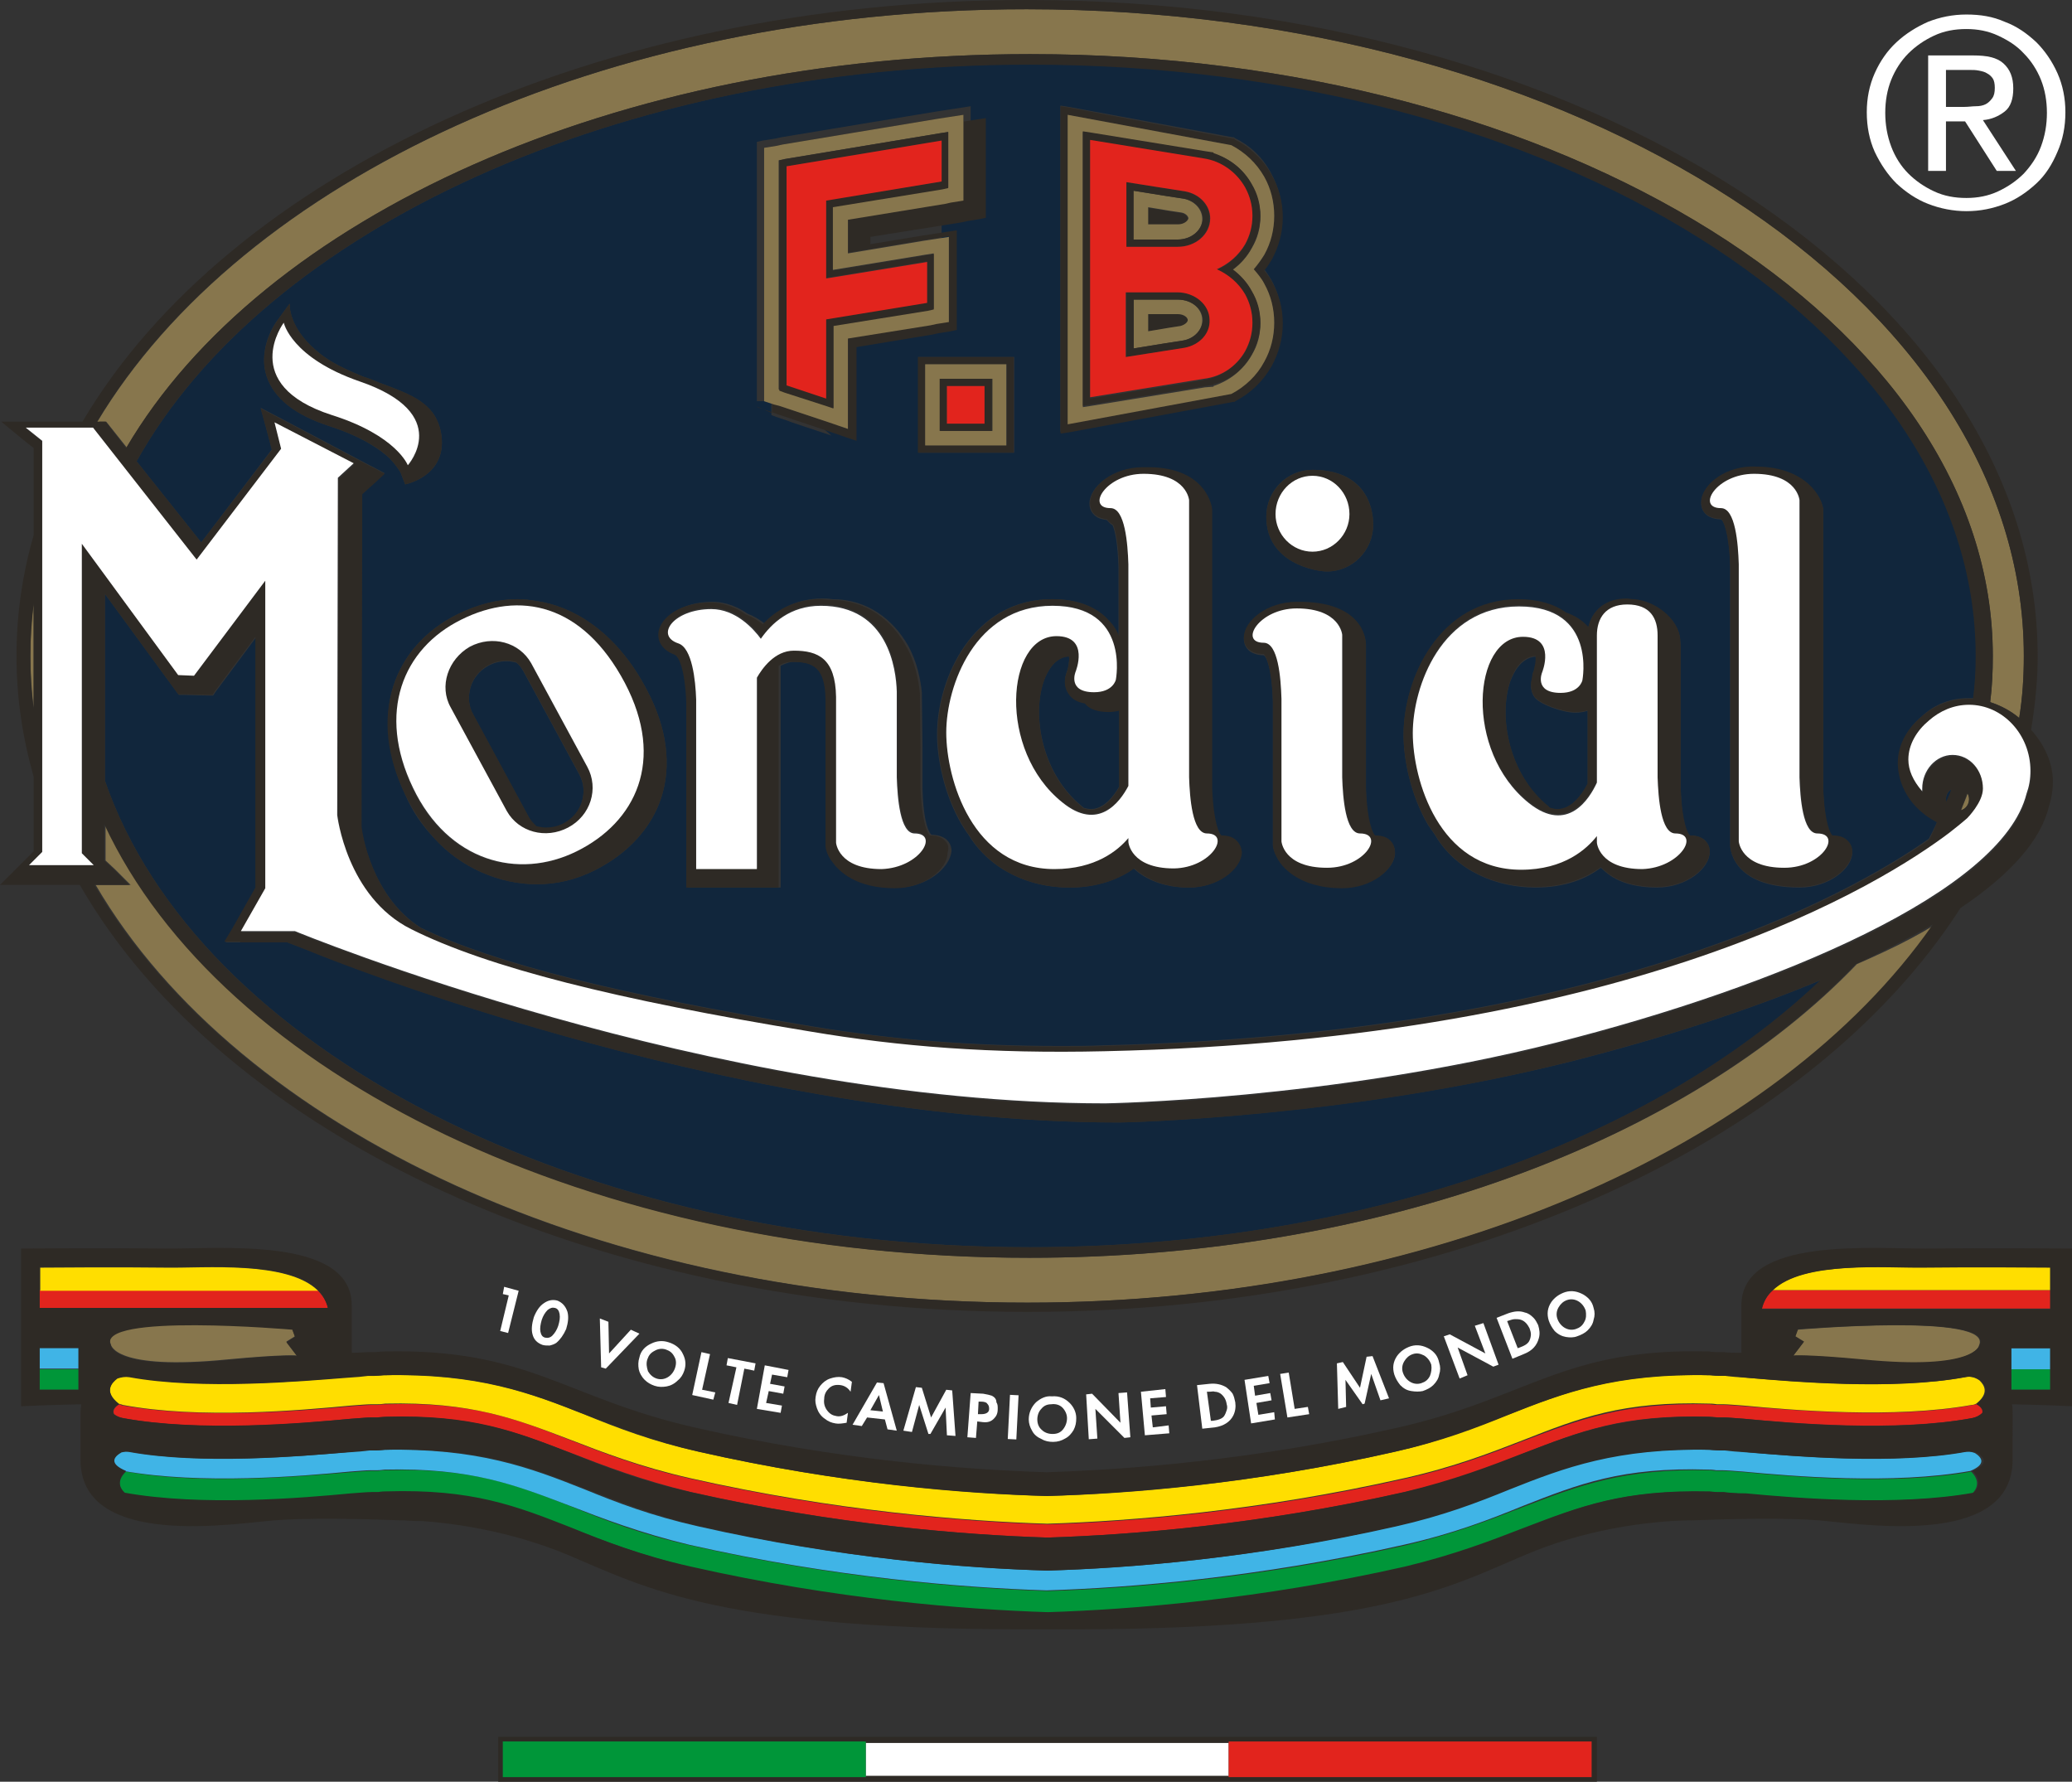 <?xml version="1.0" encoding="utf-8"?>
<!-- Generator: Adobe Illustrator 23.0.6, SVG Export Plug-In . SVG Version: 6.00 Build 0)  -->
<svg version="1.1" xmlns="http://www.w3.org/2000/svg" xmlns:xlink="http://www.w3.org/1999/xlink" x="0px" y="0px"
	 viewBox="0 0 314 270" style="enable-background:new 0 0 314 270;" xml:space="preserve">
<rect x="0" y="0" width="314" height="270" fill="#333333" stroke="none"/>
<style type="text/css">
	.st0{fill:none;}
	.st1{fill:#FFFFFF;}
	.st2{fill:#87764D;}
	.st3{fill:#11263C;}
	.st4{fill:#2E2A25;}
	.st5{fill:#E2241D;}
	.st6{fill:#009639;}
	.st7{fill:#40B4E6;}
	.st8{fill:#FFDE00;}
</style>
<g id="Ebene_1">
</g>
<g id="Logo">
	<path class="st0" d="M239.2,197.2c-0.6-0.3-1.1-0.4-1.7-0.2c-0.6,0.2-1,0.5-1.3,1.1c-0.3,0.6-0.4,1.1-0.2,1.7
		c0.2,0.6,0.5,1.1,1.1,1.4c0.5,0.3,1.1,0.4,1.7,0.2c0.6-0.2,1-0.5,1.3-1.1c0.3-0.6,0.4-1.1,0.2-1.7
		C240.1,198,239.7,197.5,239.2,197.2z"/>
	<path class="st0" d="M215.8,205.4c-0.5-0.3-1.1-0.4-1.7-0.2c-0.6,0.2-1,0.5-1.3,1.1c-0.3,0.6-0.4,1.1-0.2,1.7
		c0.2,0.6,0.5,1.1,1.1,1.4c0.5,0.3,1.1,0.4,1.7,0.2c0.6-0.2,1-0.5,1.3-1.1c0.3-0.6,0.4-1.1,0.2-1.7
		C216.7,206.2,216.3,205.7,215.8,205.4z"/>
	<path class="st0" d="M230.3,204.2c0.7-0.3,1.2-0.7,1.5-1.1c0.1-0.3,0.2-0.6,0.2-0.9c0-0.3,0-0.6-0.2-0.9c-0.2-0.6-0.7-1.1-1.3-1.3
		c-0.3-0.1-0.6-0.2-0.9-0.1c-0.3,0-0.6,0.1-0.9,0.2l-0.3,0.1l1.6,4.1L230.3,204.2z"/>
	<path class="st0" d="M289.2,26.2c1.1,1.1,2.4,2,3.9,2.7c1.5,0.7,3.1,1,4.9,1c1.7,0,3.3-0.3,4.8-1c1.5-0.7,2.8-1.6,3.9-2.7
		c1.1-1.1,2-2.5,2.6-4.1c0.6-1.6,0.9-3.3,0.9-5.1c0-1.8-0.3-3.5-0.9-5c-0.6-1.5-1.5-2.9-2.6-4c-1.1-1.1-2.4-2-3.9-2.7
		c-1.5-0.7-3.1-1-4.8-1c-1.8,0-3.4,0.3-4.9,1c-1.5,0.7-2.8,1.5-3.9,2.7c-1.1,1.1-2,2.5-2.6,4c-0.6,1.5-0.9,3.2-0.9,5
		c0,1.8,0.3,3.5,0.9,5.1C287.3,23.7,288.1,25.1,289.2,26.2z M292.2,8.4h6.8c2.1,0,3.6,0.4,4.6,1.2s1.5,2.1,1.5,3.8
		c0,1.6-0.4,2.7-1.3,3.5c-0.9,0.7-2,1.2-3.3,1.3l5,7.7h-2.9l-4.8-7.5h-2.9v7.5h-2.7V8.4z"/>
	<path class="st0" d="M299.5,16.1c0.5,0,1-0.2,1.5-0.3c0.4-0.2,0.8-0.5,1-0.9c0.3-0.4,0.4-0.9,0.4-1.6c0-0.6-0.1-1.1-0.3-1.4
		c-0.2-0.3-0.5-0.6-0.9-0.8c-0.4-0.2-0.8-0.3-1.2-0.4c-0.5-0.1-0.9-0.1-1.4-0.1h-3.6v5.6h2.8C298.4,16.2,299,16.1,299.5,16.1z"/>
	<path class="st0" d="M99.5,208.8c0.6,0.2,1.2,0.1,1.7-0.2c0.5-0.3,0.9-0.8,1.1-1.4c0.2-0.6,0.1-1.2-0.1-1.7
		c-0.3-0.6-0.7-0.9-1.3-1.1c-0.6-0.2-1.2-0.1-1.7,0.2c-0.6,0.3-0.9,0.8-1.1,1.3c-0.2,0.6-0.1,1.2,0.1,1.8
		C98.5,208.3,98.9,208.7,99.5,208.8z"/>
	<rect x="131.2" y="264.1" class="st1" width="55" height="5.1"/>
	<path class="st2" d="M4.6,99.4c0,2.7,0.2,5.3,0.5,7.9V91.5C4.7,94.1,4.6,96.7,4.6,99.4z"/>
	<path class="st2" d="M15.1,63.9l1,0l3.1,3.9C39.6,33,93.2,8.2,156.1,8.2C236.7,8.2,302,49,302,99.4c0,2.4-0.1,4.7-0.4,7
		c1.6,0.5,3.1,1.3,4.4,2.4c0.5-3.1,0.7-6.2,0.7-9.4c0-54.1-67.6-98-151.1-98c-64.2,0-119,26-140.9,62.6L15.1,63.9z"/>
	<path class="st2" d="M298.4,121.1c0-0.3-0.1-0.6-0.2-0.9c-0.3,0.9-0.7,1.7-1,2.6C297.9,122.6,298.4,121.9,298.4,121.1z"/>
	<path class="st2" d="M281.4,146.1c-25.5,26.6-72.1,44.5-125.3,44.5c-66.4,0-122.5-27.8-140.1-65.7v5.5l1.5,1.4l2.3,2.3h-3.2h-2.1
		c21.6,37,76.7,63.3,141.3,63.3c61.1,0,113.6-23.5,137.5-57.3c-2.3,1.4-4.9,2.8-7.7,4.1C284.1,144.9,282.8,145.5,281.4,146.1z"/>
	<path class="st3" d="M232.4,101.8c0.2-0.5,0.5-1.5,0.3-2.3c-2.2,0.2-3.3,2.4-3.8,3.7c-1.9,5.4-0.2,14.3,5.8,19.1
		c0.1,0.1,0.2,0.1,0.2,0.2c0.4,0.1,0.7,0.2,1.1,0.2c2.3,0,3.9-2.6,4.6-3.9v-11.1c-0.5,0.2-1.2,0.3-1.9,0.3c-1.9,0-5.5-1.3-6.2-2.4
		c-0.7-1-0.5-2.2-0.3-2.8C232.2,102.2,232.3,101.9,232.4,101.8z"/>
	<path class="st3" d="M287.7,115.5c0-2.5,1.3-5.1,3.6-7c1.9-1.8,4.4-2.7,6.9-2.7c0,0,0,0,0.1,0c0.2,0,0.3,0,0.5,0c0.1,0,0.2,0,0.3,0
		c0.2-2.1,0.4-4.3,0.4-6.5c0-49.5-64.2-89.6-143.3-89.6C93.5,9.8,40.2,34.9,20.7,69.9l9.8,12.3l10.7-14.1l-0.9-3.4l-0.8-2.9l2.7,1.4
		l12.1,6.4l1.7,0.9l0,0l0.6,0.3l1.7,0.9L56.8,73l-2,1.8l-0.1,50.4c0.1,0.9,1.6,10.7,9.1,15.4c11.2,5.4,30.1,10.1,59.1,14.9
		c12.6,2.1,24.6,3,37.8,3c2.2,0,4.4,0,6.6-0.1c75.4-1.8,112.8-22.7,125-31.3c0.5-0.9,0.9-1.8,1.3-2.6l0,0
		C288.5,121.8,287.7,117.5,287.7,115.5z M208.1,79.5c0,3.9-3.1,7.1-7,7.1c-1.6,0-9.2-1.2-9.2-8.3c0-3.9,3.1-7.1,7-7.1
		C206.5,71.2,208.1,76.3,208.1,79.5z M160.7,64.3V17.4V16l1.3,0.2l24.8,4.6l0.2,0l0.1,0.1c0.6,0.3,1.1,0.6,1.7,1c0,0,0,0,0,0
		c0,0,0,0,0,0c0,0,0,0,0,0c0,0,0,0,0,0c0,0,0,0,0,0c0,0,0,0,0,0c0,0,0,0,0,0c0,0,0,0,0,0c0,0,0,0,0,0c0,0,0,0,0,0c0,0,0,0,0,0
		c0,0,0,0,0,0c0,0,0,0,0,0c0,0,0,0,0,0c0,0,0,0,0,0c0,0,0,0,0,0c0,0,0,0,0,0c0,0,0,0,0,0c0,0,0,0,0,0c0,0,0,0,0,0c0,0,0,0,0,0
		c0,0,0,0,0,0c0,0,0,0,0,0c0,0,0,0,0,0c0,0,0,0,0,0c0,0,0,0,0,0c0,0,0,0,0,0c0,0,0,0,0,0c0,0,0,0,0,0c0,0,0,0,0,0c0,0,0,0,0,0
		c0,0,0,0,0,0c0,0,0,0,0,0c0,0,0,0,0,0c0,0,0,0,0,0c0,0,0,0,0,0c0,0,0,0,0,0c0,0,0,0,0,0c0,0,0,0,0,0c0,0,0,0,0,0c0,0,0,0,0,0
		c0,0,0,0,0,0c0,0,0,0,0,0c0,0,0,0,0,0c0,0,0,0,0,0c0,0,0,0,0,0c0,0,0,0,0,0c0,0,0,0,0,0c0,0,0,0,0,0c0,0,0,0,0,0c0,0,0,0,0,0
		c0,0,0,0,0,0c0,0,0,0,0,0c0,0,0,0,0,0c0,0,0,0,0,0c0,0,0,0,0,0c0,0,0,0,0,0c0,0,0,0,0,0c0,0,0,0,0,0c0,0,0,0,0,0c0,0,0,0,0,0
		c0,0,0,0,0,0c0,0,0,0,0,0c0,0,0,0,0,0c0,0,0,0,0,0c0,0,0,0,0,0c0,0,0,0,0,0c0,0,0,0,0,0c0,0,0,0,0,0c0,0,0,0,0,0c0,0,0,0,0,0
		c0,0,0,0,0,0c0,0,0,0,0,0c0,0,0,0,0,0c0,0,0,0,0,0c0,0,0,0,0,0c0,0,0,0,0,0c0,0,0,0,0,0c0,0,0,0,0,0c0,0,0,0,0,0c0,0,0,0,0,0
		c0,0,0,0,0,0c0,0,0,0,0,0c0,0,0,0,0,0c0,0,0,0,0,0c0,0,0,0,0,0c0,0,0,0,0,0c0,0,0,0,0,0s0,0,0,0c0,0,0,0,0,0c0,0,0,0,0,0
		c0,0,0,0,0,0c0,0,0,0,0,0c0,0,0,0,0,0c0,0,0,0,0,0c0,0,0,0,0,0c0,0,0,0,0,0c0,0,0,0,0,0c0,0,0,0,0,0c0,0,0,0,0,0c0,0,0,0,0,0
		c0,0,0,0,0,0c0,0,0,0,0,0c0,0,0,0,0,0c0,0,0,0,0,0c0,0,0,0,0,0c0,0,0,0,0,0c0,0,0,0,0,0c0,0,0,0,0,0c0,0,0,0,0,0c0,0,0,0,0,0
		c0,0,0,0,0,0c0,0,0,0,0,0c0,0,0,0,0,0c0,0,0,0,0,0c0,0,0,0,0,0c0,0,0,0,0,0c0,0,0,0,0,0c0,0,0,0,0,0c0,0,0,0,0,0c0,0,0,0,0,0
		c0,0,0,0,0,0s0,0,0,0c0,0,0,0,0,0c0,0,0,0,0,0c0,0,0,0,0,0c0,0,0,0,0,0c0,0,0,0,0,0c0,0,0,0,0,0c0,0,0,0,0,0c0,0,0,0,0,0
		c0,0,0,0,0,0c0,0,0,0,0,0c0,0,0,0,0,0c0,0,0,0,0,0c0,0,0,0,0,0c0,0,0,0,0,0c0,0,0,0,0,0c0,0,0,0,0,0c0,0,0,0,0,0l0,0c0,0,0,0,0,0
		c0,0,0,0,0,0c0,0,0,0,0,0c0,0,0,0,0,0c0,0,0,0,0,0s0,0,0,0c0,0,0,0,0,0c0,0,0,0,0,0c0,0,0,0,0,0c0,0,0,0,0,0c0,0,0,0,0,0
		c0,0,0,0,0,0c0,0,0,0,0,0s0,0,0,0c0,0,0,0,0,0c0,0,0,0,0,0c0,0,0,0,0,0c0,0,0,0,0,0c0,0,0,0,0,0c0,0,0,0,0,0c0,0,0,0,0,0
		c0,0,0,0,0,0c0,0,0,0,0,0c0,0,0,0,0,0c0,0,0,0,0,0c0,0,0,0,0,0c0,0,0,0,0,0c0,0,0,0,0,0c0,0,0,0,0,0c0,0,0,0,0,0c0,0,0,0,0,0
		c0,0,0,0,0,0c0,0,0,0,0,0c0,0,0,0,0,0c0,0,0,0,0,0c0,0,0,0,0,0c0,0,0,0,0,0c0,0,0,0,0,0c0,0,0,0,0,0c0,0,0,0,0,0c0,0,0,0,0,0
		c0,0,0,0,0,0c0,0,0,0,0,0c0,0,0,0,0,0c0,0,0,0,0,0c0,0,0,0,0,0c0,0,0,0,0,0c0,0,0,0,0,0c0,0,0,0,0,0c0,0,0,0,0,0c0,0,0,0,0,0
		c0,0,0,0,0,0c0,0,0,0,0,0c0,0,0,0,0,0c0,0,0,0,0,0c0,0,0,0,0,0c0,0,0,0,0,0c0,0,0,0,0,0c0,0,0,0,0,0c0,0,0,0,0,0c0,0,0,0,0,0
		c0,0,0,0,0,0c0,0,0,0,0,0c0,0,0,0,0,0c0,0,0,0,0,0c0,0,0,0,0,0c0,0,0,0,0,0c0,0,0,0,0,0c0,0,0,0,0,0c0,0,0,0,0,0c0,0,0,0,0,0
		s0,0,0,0c0,0,0,0,0,0c0,0,0,0,0,0c0,0,0,0,0,0c0,0,0,0,0,0c0,0,0,0,0,0c0,0,0,0,0,0c0,0,0,0,0,0s0,0,0,0c0,0,0,0,0,0c0,0,0,0,0,0
		c0,0,0,0,0,0c0,0,0,0,0,0c0,0,0,0,0,0c0,0,0,0,0,0c0,0,0,0,0,0c0,0,0,0,0,0c0,0,0,0,0,0l0,0c0,0,0,0,0,0c0,0,0,0,0,0c0,0,0,0,0,0
		c0,0,0,0,0,0c0,0,0,0,0,0c0,0,0,0,0,0c0,0,0,0,0,0c0,0,0,0,0,0c0,0,0,0,0,0c0,0,0,0,0,0c0,0,0,0,0,0c0,0,0,0,0,0c0,0,0,0,0,0
		c0,0,0,0,0,0c0,0,0,0,0,0c0,0,0,0,0,0c0,0,0,0,0,0c0,0,0,0,0,0c0,0,0,0,0,0c0,0,0,0,0,0c0,0,0,0,0,0c0,0,0,0,0,0c0,0,0,0,0,0
		c0,0,0,0,0,0c0,0,0,0,0,0c0,0,0,0,0,0c0,0,0,0,0,0c0,0,0,0,0,0c0,0,0,0,0,0c0,0,0,0,0,0c0,0,0,0,0,0c0,0,0,0,0,0c0,0,0,0,0,0
		c0,0,0,0,0,0c0,0,0,0,0,0c0,0,0,0,0,0c0,0,0,0,0,0c0,0,0,0,0,0c0,0,0,0,0,0l0,0c0,0,0,0,0,0c0,0,0,0,0,0c0,0,0,0,0,0c0,0,0,0,0,0
		c0,0,0,0,0,0c0,0,0,0,0,0c0,0,0,0,0,0s0,0,0,0c0,0,0,0,0,0c0,0,0,0,0,0c0,0,0,0,0,0c0,0,0,0,0,0l0,0c0,0,0,0,0,0c0,0,0,0,0,0
		c0,0,0,0,0,0c0,0,0,0,0,0c0,0,0,0,0,0c0,0,0,0,0,0c0,0,0,0,0,0c0,0,0,0,0,0c0,0,0,0,0,0c0,0,0,0,0,0c0,0,0,0,0,0c0,0,0,0,0,0
		c0,0,0,0,0,0c0,0,0,0,0,0c0,0,0,0,0,0c0,0,0,0,0,0c0,0,0,0,0,0c0,0,0,0,0,0c0,0,0,0,0,0c0,0,0,0,0,0c0,0,0,0,0,0c0,0,0,0,0,0
		c0,0,0,0,0,0c0,0,0,0,0,0c0,0,0,0,0,0c0,0,0,0,0,0c0,0,0,0,0,0c0,0,0,0,0,0c0,0,0,0,0,0c0,0,0,0,0,0c0,0,0,0,0,0c0,0,0,0,0,0
		c0,0,0,0,0,0c0,0,0,0,0,0c0,0,0,0,0,0c0,0,0,0,0,0c0,0,0,0,0,0c0,0,0,0,0,0c0,0,0,0,0,0c0,0,0,0,0,0c0,0,0,0,0,0c0,0,0,0,0,0
		c0,0,0,0,0,0c0,0,0,0,0,0c0,0,0,0,0,0c0,0,0,0,0,0c0,0,0,0,0,0c0,0,0,0,0,0c0,0,0,0,0,0c0,0,0,0,0,0c0,0,0,0,0,0c0,0,0,0,0,0
		c0,0,0,0,0,0l0,0c0,0,0,0,0,0c0,0,0,0,0,0c0,0,0,0,0,0c0,0,0,0,0,0c0,0,0,0,0,0c0,0,0,0,0,0c0,0,0,0,0,0c0,0,0,0,0,0c0,0,0,0,0,0
		c0,0,0,0,0,0c0,0,0,0,0,0c0,0,0,0,0,0c0,0,0,0,0,0c0,0,0,0,0,0c0,0,0,0,0,0c0,0,0,0,0,0c0,0,0,0,0,0c0,0,0,0,0,0c0,0,0,0,0,0
		c0,0,0,0,0,0c0,0,0,0,0,0c0,0,0,0,0,0c0,0,0,0,0,0c0,0,0,0,0,0c0,0,0,0,0,0c0,0,0,0,0,0c0,0,0,0,0,0c0,0,0,0,0,0c0,0,0,0,0,0
		c0,0,0,0,0,0c0,0,0,0,0,0c0,0,0,0,0,0c0,0,0,0,0,0c0,0,0,0,0,0c0,0,0,0,0,0c0,0,0,0,0,0c0,0,0,0,0,0c0,0,0,0,0,0c0,0,0,0,0,0
		c0,0,0,0,0,0c0,0,0,0,0,0c0,0,0,0,0,0c0,0,0,0,0,0c0,0,0,0,0,0c0,0,0,0,0,0l0,0c0,0,0,0,0,0c0,0,0,0,0,0c0,0,0,0,0,0c0,0,0,0,0,0
		c0,0,0,0,0,0c0,0,0,0,0,0c0,0,0,0,0,0c0,0,0,0,0,0c0,0,0,0,0,0c0,0,0,0,0,0c0,0,0,0,0,0c0,0,0,0,0,0c0,0,0,0,0,0c0,0,0,0,0,0
		c0,0,0,0,0,0c0,0,0,0,0,0c0,0,0,0,0,0c0,0,0,0,0,0c0,0,0,0,0,0c0,0,0,0,0,0c0,0,0,0,0,0c0,0,0,0,0,0c0,0,0,0,0,0c0,0,0,0,0,0
		c0,0,0,0,0,0c0,0,0,0,0,0c0,0,0,0,0,0c0,0,0,0,0,0c0,0,0,0,0,0c0,0,0,0,0,0c0,0,0,0,0,0c0,0,0,0,0,0c0,0,0,0,0,0c0,0,0,0,0,0
		c0,0,0,0,0,0c0,0,0,0,0,0c0,0,0,0,0,0c0,0,0,0,0,0c0,0,0,0,0,0c0,0,0,0,0,0c0,0,0,0,0,0c0,0,0,0,0,0c0,0,0,0,0,0c0,0,0,0,0,0
		c0,0,0,0,0,0s0,0,0,0c0,0,0,0,0,0c0,0,0,0,0,0c0,0,0,0,0,0c0,0,0,0,0,0c0,0,0,0,0,0c0,0,0,0,0,0c0,0,0,0,0,0c0,0,0,0,0,0
		c0,0,0,0,0,0c0,0,0,0,0,0c0,0,0,0,0,0c0,0,0,0,0,0c0,0,0,0,0,0c0,0,0,0,0,0c0,0,0,0,0,0c0,0,0,0,0,0c0,0,0,0,0,0c0,0,0,0,0,0
		c0,0,0,0,0,0c0,0,0,0,0,0c0,0,0,0,0,0c0,0,0,0,0,0c0,0,0,0,0,0c0,0,0,0,0,0c0,0,0,0,0,0c0,0,0,0,0,0c0,0,0,0,0,0c0,0,0,0,0,0
		c0,0,0,0,0,0c0,0,0,0,0,0c0,0,0,0,0,0c0,0,0,0,0,0c0,0,0,0,0,0c0,0,0,0,0,0c0,0,0,0,0,0c0,0,0,0,0,0c0,0,0,0,0,0c0,0,0,0,0,0
		c0,0,0,0,0,0c0,0,0,0,0,0c0,0,0,0,0,0c0,0,0,0,0,0c0,0,0,0,0,0c0,0,0,0,0,0c0,0,0,0,0,0c0,0,0,0,0,0c0,0,0,0,0,0c0,0,0,0,0,0
		c0,0,0,0,0,0c0,0,0,0,0,0c0,0,0,0,0,0c0,0,0,0,0,0c0,0,0,0,0,0c0,0,0,0,0,0c0,0,0,0,0,0c0,0,0,0,0,0c0,0,0,0,0,0c0,0,0,0,0,0
		c0,0,0,0,0,0c0,0,0,0,0,0c0,0,0,0,0,0c0,0,0,0,0,0c0,0,0,0,0,0l0,0c0,0,0,0,0,0c0,0,0,0,0,0c0,0,0,0,0,0c0,0,0,0,0,0c0,0,0,0,0,0
		c0,0,0,0,0,0c0,0,0,0,0,0c0,0,0,0,0,0c0,0,0,0,0,0c0,0,0,0,0,0c0,0,0,0,0,0c0,0,0,0,0,0c0,0,0,0,0,0c0,0,0,0,0,0c0,0,0,0,0,0
		c0,0,0,0,0,0c0,0,0,0,0,0c0,0,0,0,0,0s0,0,0,0c0,0,0,0,0,0c0,0,0,0,0,0c0,0,0,0,0,0c0,0,0,0,0,0c0,0,0,0,0,0c0,0,0,0,0,0
		c0,0,0,0,0,0c0,0,0,0,0,0c0,0,0,0,0,0c0,0,0,0,0,0c0,0,0,0,0,0c0,0,0,0,0,0c0,0,0,0,0,0c0,0,0,0,0,0c0,0,0,0,0,0c0,0,0,0,0,0
		c0,0,0,0,0,0c0,0,0,0,0,0c0,0,0,0,0,0c0,0,0,0,0,0c0,0,0,0,0,0c0,0,0,0,0,0c0,0,0,0,0,0c0,0,0,0,0,0c0,0,0,0,0,0c0,0,0,0,0,0
		c0,0,0,0,0,0c0,0,0,0,0,0c0,0,0,0,0,0c0,0,0,0,0,0c0,0,0,0,0,0c0,0,0,0,0,0c0,0,0,0,0,0c0,0,0,0,0,0c0,0,0,0,0,0c0,0,0,0,0,0
		c0,0,0,0,0,0c0,0,0,0,0,0c0,0,0,0,0,0c0,0,0,0,0,0c0,0,0,0,0,0c0,0,0,0,0,0c0,0,0,0,0,0c0,0,0,0,0,0c0,0,0,0,0,0c0,0,0,0,0,0
		s0,0,0,0c0,0,0,0,0,0c0,0,0,0,0,0c0,0,0,0,0,0c0,0,0,0,0,0c0,0,0,0,0,0c0,0,0,0,0,0c0,0,0,0,0,0c0,0,0,0,0,0c0,0,0,0,0,0
		c0,0,0,0,0,0c0,0,0,0,0,0c0,0,0,0,0,0c0,0,0,0,0,0c0,0,0,0,0,0c0,0,0,0,0,0c0,0,0,0,0,0c0,0,0,0,0,0c0,0,0,0,0,0c0,0,0,0,0,0
		c0,0,0,0,0,0c0,0,0,0,0,0c0,0,0,0,0,0c0,0,0,0,0,0c0,0,0,0,0,0c0,0,0,0,0,0c0,0,0,0,0,0c0,0,0,0,0,0c0,0,0,0,0,0c0,0,0,0,0,0
		c0,0,0,0,0,0c0,0,0,0,0,0c0,0,0,0,0,0c0,0,0,0,0,0c0,0,0,0,0,0c0,0,0,0,0,0c0,0,0,0,0,0c0,0,0,0,0,0c0,0,0,0,0,0c0,0,0,0,0,0
		c0,0,0,0,0,0c1.6,1.1,2.9,2.6,3.8,4.3c1.1,2,1.7,4.2,1.7,6.4s-0.6,4.5-1.7,6.5c-0.3,0.6-0.7,1.1-1.1,1.6c0.4,0.5,0.8,1.1,1.1,1.6
		c1.1,2,1.7,4.2,1.7,6.4s-0.6,4.5-1.7,6.5c-1.3,2.2-3.1,4.1-5.5,5.3l-0.1,0.1l-0.2,0l-24.8,4.6l-1.3,0.2v0l0,0v0h0v0l0,0v0l0,0v0
		l0,0v0l0,0v0l0,0v0l0,0v0h0v0h0v0l0,0v0h0v0h0v0l0,0v0l0,0v0l0,0v0l0,0v0l0,0v0l0,0v0h0v0l0,0v0l0,0v0h0v0h0v0l0,0v0l0,0v0l0,0v0
		l0,0v0l0,0v0l0,0v0l0,0v0l0,0v0h0v0l0,0v0l0,0v0h0v0h0v0h0v0l0,0v0l0,0v0l0,0v0l0,0v0l0,0v0l0,0v0l0,0v0l0,0v0h0v0h0v0l0,0v0h0v0h0
		v0l0,0v0l0,0v0l0,0v0l0,0v0l0,0v0l0,0v0l0,0v0l0,0v0h0v0h0v0h0v0l0,0v0h0v0h0v0l0,0v0l0,0v0l0,0v0l0,0v0l0,0v0l0,0v0l0,0v0l0,0v0h0
		v0h0v0h0v0l0,0v0h0v0l0,0v0l0,0v0l0,0v0l0,0v0l0,0v0l0,0v0h0v0h0v0l0,0v0h0v0h0v0l0,0v0l0,0v0h0v0l0,0v0l0,0v0l0,0v0l0,0v0l0,0v0
		l0,0v0h0v0h0v0l0,0v0h0v0h0v0l0,0v0l0,0v0l0,0v0l0,0v0l0,0v0l0,0v0l0,0v0l0,0v0h0v0h0v0h0v0l0,0v0h0v0h0v0l0,0v0l0,0v0l0,0v0l0,0v0
		l0,0v0h0v0l0,0v0l0,0v0h0v0h0v0l0,0v0l0,0v0l0,0v0l0,0v0l0,0v0l0,0v0l0,0v0l0,0v0l0,0v0h0v0l0,0v0h0v0h0v0h0v0l0,0v0l0,0v0h0v0l0,0
		v0l0,0v0l0,0v0l0,0v0l0,0v0l0,0v0h0v0l0,0v0l0,0v0h0v0h0v0l0,0v0l0,0v0l0,0v0l0,0v0l0,0v0l0,0v0l0,0v0l0,0v0h0v0h0v0l0,0v0l0,0v0h0
		v0l0,0v0l0,0v0l0,0v0l0,0v0l0,0v0l0,0v0h0v0l0,0v0l0,0v0h0v0h0v0h0v0l0,0v0h0v0l0,0v0l0,0v0l0,0v0l0,0v0l0,0v0l0,0v0h0v0l0,0v0h0v0
		h0v0h0v0l0,0v0h0v0h0v0l0,0v0l0,0v0l0,0v0l0,0v0l0,0v0l0,0v0h0v0l0,0v0h0v0h0v0h0v0l0,0v0h0v0l0,0v0l0,0v0l0,0v0l0,0v0l0,0v0l0,0v0
		h0v0h0v0l0,0v0h0v0h0v0l0,0v0l0,0v0l0,0v0l0,0v0l0,0v0l0,0v0l0,0v0l0,0v0l0,0v0h0v0h0v0l0,0v0l0,0v0h0v0l0,0v0l0,0v0l0,0v0l0,0v0
		l0,0v0h0v0h0v0l0,0v0h0v0h0v0h0v0l0,0v0h0v0l0,0v0l0,0v0l0,0v0l0,0v0l0,0v0l0,0v0h0v0h0v0l0,0v0h0v0h0v0h0v0l0,0v0l0,0v0l0,0v0l0,0
		v0l0,0v0h0v0l0,0v0l0,0v0h0v0l0,0v0l0,0v0h0v0h0v0l0,0v0l0,0v0l0,0v0l0,0v0l0,0v0l0,0v0l0,0v0l0,0v0l0,0v0h0v0h0v0l0,0v0h0v0h0v0
		l0,0v0l0,0v0l0,0v0l0,0v0l0,0v0l0,0v0h0v0l0,0v0h0v0h0v0l0,0v0l0,0v0h0v0l0,0v0l0,0v0l0,0v0l0,0v0l0,0v0l0,0v0h0v0h0v0l0,0v0h0v0h0
		v0l0,0v0l0,0v0h0v0l0,0v0l0,0v0l0,0v0l0,0v0l0,0v0h0v0h0v0h0v0l0,0v0h0v0h0v0l0,0v0l0,0v0l0,0v0l0,0v0l0,0v0l0,0v0l0,0v0l0,0v0h0v0
		h0v0h0v0l0,0v0h0v0h0v0l0,0v0l0,0v0l0,0v0l0,0v0l0,0v0h0v0l0,0v0l0,0v0h0v0h0v0h0v0l0,0v0h0v0h0v0l0,0v0l0,0v0l0,0v0l0,0v0l0,0v0h0
		v0l0,0v0l0,0v0h0v0h0v0l0,0v0l0,0v0h0v0l0,0v0l0,0v0l0,0v0l0,0v0l0,0v0l0,0v0h0v0l0,0v0l0,0v0h0v0h0v0l0,0v0l0,0v0h0v0l0,0v0l0,0v0
		l0,0v0l0,0v0l0,0v0l0,0v0h0v0l0,0v0l0,0v0h0v0l0,0v0l0,0v0l0,0v0l0,0v0l0,0v0l0,0v0h0v0h0v0l0,0v0h0v0h0v0l0,0v0l0,0v0h0v0l0,0v0
		l0,0v0l0,0v0l0,0v0l0,0v0l0,0v0h0v0l0,0v0h0v0h0v0h0v0l0,0v0l0,0v0h0v0l0,0v0l0,0v0l0,0v0l0,0v0l0,0v0l0,0v0h0v0l0,0v0h0v0h0v0h0v0
		l0,0v0l0,0v0h0v0l0,0v0l0,0v0l0,0v0l0,0v0l0,0v0l0,0v0h0v0l0,0v0h0v0h0v0l0,0v0l0,0v0l0,0v0l0,0v0l0,0v0l0,0v0l0,0v0l0,0v0l0,0v0h0
		v0h0v0l0,0v0h0v0h0v0l0,0v0l0,0v0l0,0v0l0,0v0l0,0v0h0v0l0,0v0l0,0v0l0,0v0h0v0h0v0l0,0v0l0,0v0h0v0l0,0v0l0,0v0l0,0v0l0,0v0l0,0v0
		h0v0l0,0v0l0,0v0l0,0v0h0v0h0v0l0,0v0h0v0l0,0v0l0,0v0l0,0v0l0,0v0l0,0v0l0,0v0h0v0h0v0l0,0v0h0v0h0v0h0v0l0,0v0l0,0v0l0,0v0l0,0v0
		l0,0v0h0v0l0,0v0l0,0v0h0v0h0v0l0,0v0h0v0h0v0l0,0v0l0,0v0l0,0v0l0,0v0l0,0v0l0,0v0l0,0v0l0,0v0l0,0v0h0v0h0v0l0,0v0h0v0l0,0v0l0,0
		v0l0,0v0l0,0v0l0,0v0l0,0v0h0v0h0v0l0,0v0h0v0h0v0h0v0l0,0v0l0,0v0l0,0v0l0,0v0l0,0v0l0,0v0l0,0v0h0v0h0v0h0v0l0,0v0h0v0h0v0l0,0v0
		l0,0v0l0,0v0l0,0v0l0,0v0l0,0v0l0,0v0l0,0v0h0v0h0v0h0v0l0,0v0h0v0h0v0l0,0v0l0,0v0l0,0v0l0,0v0l0,0v0l0,0v0l0,0v0l0,0v0h0v0h0v0
		l0,0v0l0,0v0h0v0h0v0l0,0v0l0,0v0l0,0v0l0,0v0l0,0v0h0v0l0,0v0l0,0v0h0v0h0v0l0,0v0l0,0v0h0v0l0,0v0l0,0v0l0,0v0l0,0v0l0,0v0l0,0v0
		h0v0h0v0l0,0v0h0v0h0v0l0,0v0l0,0v0h0v0l0,0V64.3z M152.6,54.1h1.1v0h0v0h0v0h0v0h0v0h0v0h0v0h0v0h0v0h0v0h0v0h0v0h0v0h0v0h0v0h0v0
		h0v0h0v0h0v0h0v0h0v0h0v0h0v0h0v0h0v0h0v0h0v0h0v0h0v0h0v0h0v0h0v0h0v0h0v0h0v0h0v0h0v0h0v0h0v0h0v0h0v0h0v0h0v0h0v0h0v0h0v0h0v0h0
		v0h0v0h0v0h0v0h0v0h0v0h0v0h0v0h0v0h0v0h0v0h0v0h0v0h0v0h0v0h0v0h0v0h0v0h0v0h0v0h0v0h0v0h0v0h0v0h0v0h0v0h0v0h0v0h0v0h0v0h0v0h0v0
		h0v0h0v0h0v0h0v0h0v0h0v0h0v0h0v0h0v0h0v0h0v0h0v0h0v0h0v0h0v0h0v0h0v0h0v0h0v0h0v0h0v0h0v0h0v0h0v0h0v0h0v0h0v0h0v0h0v0h0v0h0v0h0
		v0h0v0h0v0h0v0h0v0h0v0h0v0h0v0h0v0h0v0h0v0h0v0h0v0h0v0h0v0h0v0h0v0h0v0h0v0h0v0h0v0h0v0h0v0h0v0h0v0h0v0h0v0h0v0h0v0h0v0h0v0h0v0
		h0v0h0v0h0v0h0v0h0v0h0v0h0v0h0v0h0v0h0v0h0v0h0v0h0v0h0v0h0v0h0v0h0v0h0v0h0v0h0v0h0v0h0v0h0v0h0v0h0v0h0v0h0v0h0v0h0v0h0v0h0v0h0
		v0h0v0h0v0h0v0h0v0h0v0h0v0h0v0h0v0h0v0h0v0h0v0h0v0h0v0h0v0h0v0h0v0h0v0h0v0h0v0h0v0h0v0h0v0h0v0h0v0h0v0h0v0h0v0h0v0h0v0h0v0h0v0
		h0v0h0v0h0v0h0v0h0v0h0v0h0v0h0v0h0v0h0v0h0v0h0v0h0v0h0v0h0v0h0v0h0v0h0v0h0v0h0v0h0v0h0v0h0v0h0v0h0v0h0v0h0v0h0v0h0v0h0v0h0v0h0
		v0h0v0h0v0h0v0h0v0h0v0h0v0h0v0h0v0h0v0h0v0h0v0h0v0h0v0h0v0h0v0h0v0h0v0h0v0h0v0h0v0h0v0h0v0h0v0h0v0h0v0h0v0h0v0h0v0h0v0h0v0h0v0
		h0v0h0v0h0v0h0v0h0v0h0v0h0v0h0v0h0v0h0v0h0v0h0v0h0v0h0v0h0v0h0v0h0v0h0v0h0v0h0v0h0v0h0v0h0v0h0v0h0v0h0v0h0v0h0v0h0v0h0v0h0v0h0
		v0h0v0h0v0h0v0h0v0h0v0h0v0h0v0h0v0h0v0h0v0h0v0h0v0h0v0h0v0h0v0h0v0h0v0h0v0h0v0h0v0h0v0h0v0h0v0h0v0h0v0h0v0h0v0h0v0h0v0h0v0h0v0
		h0v0h0v0h0v0h0v0h0v0h0v0h0v0h0v0h0v0h0v0h0v0h0v0h0v0h0v0h0v0h0v0h0v0h0v0h0v0h0v0h0v0h0v0h0v0h0v0h0v0h0v0h0v0h0v0h0v0h0v0h0v0h0
		v0h0v0h0v0h0v0h0v0h0v0h0v0h0v0h0v0h0v0h0v0h0v0h0v0h0v0h0v0h0v0h0v0h0v0h0v0h0v0h0v0h0v0h0v0h0v0h0v0h0v0h0v0h0v0h0v0h0v0h0v0h0v0
		h0v0h0v0h0v0h0v0h0v0h0v0h0v0h0v0h0v0h0v0h0v0h0v0h0v0h0v0h0v0h0v0h0v0h0v0h0v0h0v0h0v0h0v0h0v0h0v0h0v0h0v0h0v0h0v0h0v0h0v0h0v0h0
		v0h0v0h0v0h0v0h0v0h0v0h0v0h0v0h0v0h0v0h0v0h0v0h0v0h0v0h0v0h0v0h0v0h0v0h0v0h0v0h0v0h0v0h0v0h0v0h0v0h0v0h0v0h0v0h0v0h0v0h0v0h0v0
		h0v0h0v0h0v0h0v0h0v0h0v0h0v0h0v0h0v0h0v0h0v0h0v0h0v0h0v0h0v0h0v0h0v0h0v0h0v0h0v0h0v0h0v0h0v0h0v0h0v0h0v0h0v0h0v0h0v0h0v0h0v0h0
		v0h0v0h0v0h0v0h0v0h0v0h0v0h0v0h0v0h0v0h0v0h0v0h0v0h0v0h0v0h0v0h0v0h0v0h0v0h0v0h0v0h0v0h0v0h0v0h0v0h0v0h0v0h0v0h0v0h0v0h0v0h0v0
		h0v0h0v0h0v0h0v0h0v0h0v0h0v0h0v0h0v0h0v0h0v0h0v0h0v0h0v0h0v0h0v0h0v0h0v0h0v0h0v0h0v0h0v0h0v0h0v0h0v0h0v0h0v0h0v0h0v0h0v0h0v0h0
		v0h0v0h0v0h0v0h0v0h0v0h0v0h0v0h0v0h0v0h0v0h0v0h0v0h0v0h0v0h0v0h0v0h0v0h0v0h0v0h0v0h0v0h0v0h0v0h0v0h0v0h0v0h0v0h0v0h0v0h0v0h0v0
		h0v0h0v0h0v0h0v0h0v0h0v0h0v0h0v0h0v0h0v0h0v0h0v0h0v0h0v0h0v0h0v0h0v0h0v0h0v1.1v2.2v1.1v5.7v1.1v2.2v1.1h-1.1h-2.2h-1.1h-5.7
		h-1.1h-2.2h-1.1v0h0v0h0v0h0v0h0v0h0v0h0v0h0v0h0v0h0v0h0v0h0v0h0v0h0v0h0v0h0v0h0v0h0v0h0v0h0v0h0v0h0v0h0v0h0v0h0v0h0v0h0v0h0v0
		h0v0h0v0h0v0h0v0h0v0h0v0h0v0h0v0h0v0h0v0h0v0h0v0h0v0h0v0h0v0h0v0h0v0h0v0h0v0h0v0h0v0h0v0h0v0h0v0h0v0h0v0h0v0h0v0h0v0h0v0h0v0h0
		v0h0v0h0v0h0v0h0v0h0v0h0v0h0v0h0v0h0v0h0v0h0v0h0v0h0v0h0v0h0v0h0v0h0v0h0v0h0v0h0v0h0v0h0v0h0v0h0v0h0v0h0v0h0v0h0v0h0v0h0v0h0v0
		h0v0h0v0h0v0h0v0h0v0h0v0h0v0h0v0h0v0h0v0h0v0h0v0h0v0h0v0h0v0h0v0h0v0h0v0h0v0h0v0h0v0h0v0h0v0h0v0h0v0h0v0h0v0h0v0h0v0h0v0h0v0h0
		v0h0v0h0v0h0v0h0v0h0v0h0v0h0v0h0v0h0v0h0v0h0v0h0v0h0v0h0v0h0v0h0v0h0v0h0v0h0v0h0v0h0v0h0v0h0v0h0v0h0v0h0v0h0v0h0v0h0v0h0v0h0v0
		h0v0h0v0h0v0h0v0h0v0h0v0h0v0h0v0h0v0h0v0h0v0h0v0h0v0h0v0h0v0h0v0h0v0h0v0h0v0h0v0h0v0h0v0h0v0h0v0h0v0h0v0h0v0h0v0h0v0h0v0h0v0h0
		v0h0v0h0v0h0v0h0v0h0v0h0v0h0v0h0v0h0v0h0v0h0v0h0v0h0v0h0v0h0v0h0v0h0v0h0v0h0v0h0v0h0v0h0v0h0v0h0v0h0v0h0v0h0v0h0v0h0v0h0v0h0v0
		h0v0h0v0h0v0h0v0h0v0h0v0h0v0h0v0h0v0h0v0h0v0h0v0h0v0h0v0h0v0h0v0h0v0h0v0h0v0h0v0h0v0h0v0h0v0h0v0h0v0h0v0h0v0h0v0h0v0h0v0h0v0h0
		v0h0v0h0v0h0v0h0v0h0v0h0v0h0v0h0v0h0v0h0v0h0v0h0v0h0v0h0v0h0v0h0v0h0v0h0v0h0v0h0v0h0v0h0v0h0v0h0v0h0v0h0v0h0v0h0v0h0v0h0v0h0v0
		h0v0h0v0h0v0h0v0h0v0h0v0h0v0h0v0h0v0h0v0h0v0h0v0h0v0h0v0h0v0h0v0h0v0h0v0h0v0h0v0h0v0h0v0h0v0h0v0h0v0h0v0h0v0h0v0h0v0h0v0h0v0h0
		v0h0v0h0v0h0v0h0v0h0v0h0v0h0v0h0v0h0v0h0v0h0v0h0v0h0v0h0v0h0v0h0v0h0v0h0v0h0v0h0v0h0v0h0v0h0v0h0v0h0v0h0v0h0v0h0v0h0v0h0v0h0v0
		h0v0h0v0h0v0h0v0h0v0h0v0h0v0h0v0h0v0h0v0h0v0h0v0h0v0h0v0h0v0h0v0h0v0h0v0h0v0h0v0h0v0h0v0h0v0h0v0h0v0h0v0h0v0h0v0h0v0h0v0h0v0h0
		v0h0v0h0v0h0v0h0v0h0v0h0v0h0v0h0v0h0v0h0v0h0v0h0v0h0v0h0v0h0v0h0v0h0v0h0v0h0v0h0v0h0v0h0v0h0v0h0v0h0v0h0v0h0v0h0v0h0v0h0v0h0v0
		h0v0h0v0h0v0h0v0h0v0h0v0h0v0h0v0h0v0h0v0h0v0h0v0h0v0h0v0h0v0h0v0h0v0h0v0h0v0h0v0h0v0h0v0h0v0h0v0h0v0h0v0h0v0h0v0h0v0h0v0h0v0h0
		v0h0v0h0v0h0v0h0v0h0v0h0v0h0v0h0v0h0v0h0v0h0v0h0v0h0v0h0v0h0v0h0v0h0v0h0v0h0v0h0v0h0v0h0v0h0v0h0v0h0v0h0v0h0v0h0v0h0v0h0v0h0v0
		h0v0h0v0h0v0h0v0h0v0h0v0h0v0h0v0h0v0h0v0h0v0h0v0h0v0h0v0h0v0h0v0h0v0h0v0h0v0h0v0h0v0h0v0h0v0h0v0h0v0h0v0h0v0h0v0h0v0h0v0h0v0h0
		v0h0v0h0v0h0v0h0v0h0v0h0v0h0v0h0v0h0v0h0v0h0v0h0v0h0v0h0v0h0v0h0v0h0v0h0v0h0v0h0v0h0v0h0v0h0v0h0v0h0v0h0v0h0v0h0v0h0v0h0v0h0v0
		h0v0h0v0h0v0h0v0h0v0h0v0h0v0h0v0h0v0h0v0h0v0h0v0h0v0h0v0h0v0h0v0h0v0h0v0h0v0h0v0h0v0h0v0h0v0h0v0h0v0h0v0h0v0h0v0h0v0h0v0h0v0h0
		v0h0v0h0v0h0v0h0v0h0v0h0v0h0v0h0v0h0v0h0v0h0v0h0v0h0v0h0v0h0v0h0v0h0v0h0v0h0v0h0v0h0v0h0v0h0v0h0v0h0v0h0v0h0v0h0v0h0v0h0v0h0v0
		h0v0h0v0h0v0h0v0h0v0h0v0h0v-1.1v-2.2v-1.1v-5.7v-1.1v-2.2v-1.1h1.1h2.2h1.1h5.7h1.1H152.6z M114.7,60.8v-1.6v-0.8V25.2v-0.9v-1.9
		v-0.9l0.9-0.2l1.9-0.3l0.9-0.2l23.5-3.9l1.3-0.2l2.6-0.4l1.3-0.2v0l0,0v0l0,0v0l0,0v0l0,0v0l0,0v0l0,0v0h0v0h0v0h0v0h0v0h0v0h0v0
		l0,0v0h0v0l0,0v0l0,0v0l0,0v0h0v0l0,0v0h0v0h0v0h0v0l0,0v0h0v0h0v0h0v0l0,0v0l0,0v0l0,0v0l0,0v0l0,0v0h0v0l0,0v0h0v0h0v0h0v0l0,0v0
		h0v0h0v0l0,0v0l0,0v0l0,0v0l0,0v0l0,0v0l0,0v0h0v0l0,0v0h0v0h0v0h0v0l0,0v0l0,0v0h0v0l0,0v0l0,0v0h0v0l0,0v0l0,0v0l0,0v0h0v0l0,0v0
		h0v0h0v0l0,0v0l0,0v0h0v0l0,0v0l0,0v0l0,0v0l0,0v0l0,0v0l0,0v0h0v0h0v0l0,0v0h0v0h0v0l0,0v0l0,0v0l0,0v0l0,0v0l0,0v0l0,0v0l0,0v0
		l0,0v0h0v0h0v0h0v0l0,0v0h0v0h0v0l0,0v0l0,0v0l0,0v0l0,0v0l0,0v0h0v0l0,0v0l0,0v0h0v0h0v0h0v0l0,0v0h0v0l0,0v0l0,0v0l0,0v0l0,0v0
		l0,0v0l0,0v0h0v0h0v0h0v0h0v0h0v0l0,0v0l0,0v0h0v0l0,0v0l0,0v0l0,0v0h0v0l0,0v0l0,0v0h0v0h0v0l0,0v0h0v0l0,0v0l0,0v0h0v0h0v0l0,0v0
		l0,0v0h0v0l0,0v0l0,0v0h0v0h0v0h0v0h0v0h0v0l0,0v0l0,0v0l0,0v0l0,0v0l0,0v0l0,0v0h0v0l0,0v0l0,0v0h0v0h0v0h0v0l0,0v0h0v0l0,0v0l0,0
		v0l0,0v0l0,0v0l0,0v0l0,0v0h0v0l0,0v0l0,0v0h0v0h0v0l0,0v0l0,0v0h0v0l0,0v0l0,0v0l0,0v0l0,0v0l0,0v0h0v0h0v0h0v0l0,0v0h0v0h0v0l0,0
		v0l0,0v0h0v0l0,0v0l0,0v0l0,0v0l0,0v0l0,0v0h0v0h0v0h0v0h0v0h0v0l0,0v0l0,0v0l0,0v0l0,0v0l0,0v0l0,0v0h0v0l0,0v0l0,0v0h0v0h0v0l0,0
		v0h0v0l0,0v0l0,0v0l0,0v0l0,0v0l0,0v0l0,0v0l0,0v0h0v0h0v0l0,0v0h0v0h0v0l0,0v0h0v0h0v0l0,0v0l0,0v0l0,0v0l0,0v0l0,0v0h0v0h0v0l0,0
		v0h0v0h0v0h0v0l0,0v0l0,0v0l0,0v0l0,0v0l0,0v0l0,0v0l0,0v0l0,0v0h0v0h0v0h0v0h0v0h0v0l0,0v0l0,0v0l0,0v0l0,0v0l0,0v0l0,0v0h0v0l0,0
		v0h0v0h0v0h0v0l0,0v0h0v0h0v0l0,0v0l0,0v0l0,0v0l0,0v0l0,0v0l0,0v0h0v0h0v0h0v0h0v0h0v0l0,0v0h0v0h0v0l0,0v0l0,0v0l0,0v0l0,0v0l0,0
		v0h0v0h0v0h0v0h0v0h0v0l0,0v0l0,0v0h0v0l0,0v0l0,0v0l0,0v0l0,0v0l0,0v0l0,0v0h0v0h0v0l0,0v0h0v0h0v0l0,0v0l0,0v0h0v0l0,0v0l0,0v0
		l0,0v0h0v0l0,0v0h0v0h0v0h0v0l0,0v0h0v0h0v0l0,0v0l0,0v0l0,0v0l0,0v0l0,0v0l0,0v0h0v0l0,0v0h0v0h0v0h0v0l0,0v0l0,0v0h0v0l0,0v0l0,0
		v0h0v0l0,0v0l0,0v0h0v0l0,0v0l0,0v0h0v0h0v0l0,0v0l0,0v0l0,0v0l0,0v0l0,0v0l0,0v0h0v0l0,0v0l0,0v0h0v0h0v0h0v0h0v0h0v0l0,0v0l0,0v0
		h0v0l0,0v0l0,0v0l0,0v0h0v0l0,0v0h0v0h0v0h0v0l0,0v0h0v0l0,0v0l0,0v0l0,0v0l0,0v0l0,0v0l0,0v0h0v0l0,0v0l0,0v0h0v0h0v0h0v0h0v0h0v0
		l0,0v0l0,0v0l0,0v0l0,0v0l0,0v0l0,0v0h0v0h0v0h0v0h0v0h0v0l0,0v0l0,0v0h0v0l0,0v0l0,0v0l0,0v0l0,0v0l0,0v0l0,0v0h0v0h0v0l0,0v0h0v0
		h0v0l0,0v0l0,0v0h0v0l0,0v0l0,0v0l0,0v0l0,0v0l0,0v0h0v0h0v0h0v0l0,0v0h0v0l0,0v0l0,0v0l0,0v0l0,0v0l0,0v0l0,0v0h0v0l0,0v0l0,0v0h0
		v0h0v0l0,0v0h0v0h0v0l0,0v0l0,0v0l0,0v0l0,0v0l0,0v0l0,0v0h0v0l0,0v0h0v0h0v0h0v0l0,0v0l0,0v0l0,0v0l0,0v0l0,0v0l0,0v0l0,0v0l0,0v0
		h0v0h0v0h0v0h0v0h0v0h0v0l0,0v0l0,0v0l0,0v0l0,0v0l0,0v0h0v0l0,0v0l0,0v0h0v0h0v0l0,0v0h0v0h0v0l0,0v0l0,0v0l0,0v0l0,0v0l0,0v0l0,0
		v0h0v0l0,0v0l0,0v0h0v0h0v0l0,0v0h0v0h0v0l0,0v0l0,0v0l0,0v0l0,0v0l0,0v0l0,0v0h0v0h0v0l0,0v0h0v0h0v0l0,0v0h0v0l0,0v0l0,0v0l0,0v0
		l0,0v0l0,0v0l0,0v0h0v0h0v0h0v0h0v0h0v0l0,0v0l0,0v0h0v0l0,0v0l0,0v0l0,0v0h0v0l0,0v0l0,0v0h0v0h0v0l0,0v0h0v0h0v0l0,0v0l0,0v0l0,0
		v0l0,0v0l0,0v0l0,0v0h0v0l0,0v0h0v0h0v0h0v0l0,0v0l0,0v0h0v0l0,0v0l0,0v0h0v0l0,0v0l0,0v0l0,0v0h0v0l0,0v0h0v0h0v0l0,0v0l0,0v0h0v0
		l0,0v0l0,0v0l0,0v0l0,0v0l0,0v0l0,0v0h0v0h0v0l0,0v0h0v0h0v0l0,0v0l0,0v0l0,0v0l0,0v0l0,0v0l0,0v0h0v0l0,0v0l0,0v0h0v0l0,0v0l0,0v0
		h0v0h0v0l0,0v0l0,0v0l0,0v0l0,0v0l0,0v0h0v0h0v0l0,0v0h0v0h0v0h0v0l0,0v0h0v0h0v0l0,0v0l0,0v0l0,0v0l0,0v0l0,0v0h0v0h0v0l0,0v0h0v0
		h0v0l0,0v0l0,0v0h0v0l0,0v0l0,0v0l0,0v1.3v2.6v1.3v6.2v0.9v1.9v0.9l-0.9,0.2l-1.9,0.3l-0.9,0.2l-13.8,2.2v1.1l7.9-1.3l1.3-0.2
		l2.6-0.4l1.3-0.2v0l0,0v0h0v0h0v0h0v0l0,0v0h0v0h0v0l0,0v0l0,0v0l0,0v0l0,0v0l0,0v0l0,0v0l0,0v0l0,0v0h0v0h0v0l0,0v0l0,0v0h0v0l0,0
		v0l0,0v0l0,0v0l0,0v0l0,0v0l0,0v0h0v0h0v0l0,0v0h0v0h0v0l0,0v0l0,0v0h0v0l0,0v0l0,0v0l0,0v0h0v0l0,0v0h0v0h0v0h0v0h0v0h0v0h0v0l0,0
		v0l0,0v0h0v0l0,0v0l0,0v0h0v0h0v0l0,0v0h0v0h0v0h0v0h0v0h0v0l0,0v0l0,0v0l0,0v0l0,0v0l0,0v0l0,0v0h0v0h0v0l0,0v0h0v0h0v0h0v0l0,0v0
		h0v0l0,0v0l0,0v0l0,0v0l0,0v0l0,0v0l0,0v0h0v0h0v0l0,0v0h0v0h0v0l0,0v0h0v0h0v0l0,0v0l0,0v0l0,0v0l0,0v0l0,0v0l0,0v0h0v0l0,0v0h0v0
		h0v0h0v0l0,0v0l0,0v0l0,0v0l0,0v0l0,0v0l0,0v0l0,0v0l0,0v0h0v0h0v0h0v0l0,0v0h0v0l0,0v0l0,0v0l0,0v0l0,0v0l0,0v0l0,0v0l0,0v0l0,0v0
		l0,0v0h0v0h0v0l0,0v0l0,0v0h0v0l0,0v0l0,0v0l0,0v0l0,0v0l0,0v0l0,0v0h0v0l0,0v0l0,0v0h0v0h0v0l0,0v0h0v0l0,0v0l0,0v0l0,0v0l0,0v0
		l0,0v0l0,0v0h0v0h0v0l0,0v0h0v0h0v0l0,0v0l0,0v0h0v0l0,0v0l0,0v0l0,0v0l0,0v0l0,0v0l0,0v0h0v0h0v0h0v0h0v0h0v0l0,0v0l0,0v0l0,0v0
		l0,0v0l0,0v0l0,0v0h0v0l0,0v0l0,0v0h0v0h0v0l0,0v0h0v0h0v0l0,0v0l0,0v0l0,0v0l0,0v0l0,0v0l0,0v0h0v0l0,0v0l0,0v0h0v0h0v0l0,0v0h0v0
		l0,0v0l0,0v0l0,0v0l0,0v0l0,0v0l0,0v0h0v0h0v0h0v0h0v0h0v0h0v0l0,0v0h0v0l0,0v0l0,0v0l0,0v0h0v0l0,0v0l0,0v0h0v0h0v0h0v0h0v0h0v0
		l0,0v0l0,0v0l0,0v0l0,0v0l0,0v0l0,0v0l0,0v0l0,0v0h0v0h0v0h0v0l0,0v0h0v0h0v0l0,0v0l0,0v0l0,0v0l0,0v0l0,0v0l0,0v0h0v0l0,0v0h0v0h0
		v0h0v0l0,0v0h0v0l0,0v0l0,0v0l0,0v0h0v0l0,0v0l0,0v0h0v0l0,0v0l0,0v0h0v0h0v0l0,0v0l0,0v0l0,0v0l0,0v0l0,0v0l0,0v0l0,0v0l0,0v0l0,0
		v0h0v0h0v0l0,0v0h0v0h0v0l0,0v0l0,0v0l0,0v0l0,0v0l0,0v0h0v0h0v0l0,0v0h0v0h0v0l0,0v0l0,0v0h0v0h0v0l0,0v0l0,0v0l0,0v0l0,0v0l0,0v0
		h0v0h0v0l0,0v0h0v0h0v0h0v0l0,0v0h0v0l0,0v0l0,0v0l0,0v0l0,0v0l0,0v0l0,0v0h0v0h0v0h0v0h0v0h0v0l0,0v0l0,0v0h0v0l0,0v0l0,0v0l0,0v0
		l0,0v0l0,0v0l0,0v0h0v0h0v0l0,0v0h0v0h0v0l0,0v0h0v0h0v0l0,0v0l0,0v0l0,0v0l0,0v0l0,0v0h0v0h0v0h0v0h0v0h0v0l0,0v0l0,0v0l0,0v0l0,0
		v0l0,0v0l0,0v0h0v0l0,0v0l0,0v0h0v0h0v0h0v0l0,0v0h0v0l0,0v0l0,0v0l0,0v0l0,0v0l0,0v0l0,0v0h0v0l0,0v0h0v0h0v0h0v0l0,0v0h0v0h0v0
		l0,0v0l0,0v0l0,0v0l0,0v0l0,0v0h0v0h0v0h0v0h0v0h0v0h0v0l0,0v0l0,0v0l0,0v0l0,0v0l0,0v0h0v0l0,0v0l0,0v0h0v0h0v0l0,0v0h0v0h0v0l0,0
		v0l0,0v0l0,0v0l0,0v0l0,0v0l0,0v0h0v0l0,0v0l0,0v0h0v0h0v0l0,0v0h0v0h0v0l0,0v0l0,0v0l0,0v0l0,0v0l0,0v0h0v0h0v0h0v0h0v0h0v0h0v0
		l0,0v0h0v0l0,0v0l0,0v0l0,0v0l0,0v0l0,0v0l0,0v0h0v0h0v0l0,0v0h0v0h0v0h0v0l0,0v0h0v0l0,0v0l0,0v0l0,0v0h0v0l0,0v0l0,0v0h0v0h0v0
		l0,0v0h0v0h0v0l0,0v0l0,0v0h0v0l0,0v0l0,0v0l0,0v0h0v0l0,0v0h0v0h0v0h0v0l0,0v0h0v0h0v0l0,0v0l0,0v0l0,0v0l0,0v0l0,0v0h0v0h0v0l0,0
		v0h0v0h0v0l0,0v0l0,0v0h0v0l0,0v0l0,0v0l0,0v0h0v0l0,0v0l0,0v0h0v0h0v0l0,0v0h0v0h0v0l0,0v0l0,0v0l0,0v0l0,0v0l0,0v0l0,0v0h0v0l0,0
		v0l0,0v0h0v0l0,0v0l0,0v0h0v0h0v0l0,0v0l0,0v0l0,0v0l0,0v0l0,0v0l0,0v0l0,0v0l0,0v0h0v0h0v0h0v0l0,0v0h0v0h0v0l0,0v0l0,0v0l0,0v0
		l0,0v0l0,0v0h0v0h0v0l0,0v0h0v0h0v0l0,0v0l0,0v0h0v0l0,0v0l0,0v0l0,0v0l0,0v0l0,0v0l0,0v0h0v0h0v0l0,0v0h0v0h0v0l0,0v0l0,0v0h0v0
		l0,0v0l0,0v0l0,0v0h0v0l0,0v0l0,0v0h0v0h0v0h0v0h0v0l0,0v0l0,0v0l0,0v0h0v0l0,0v0l0,0v0h0v0l0,0v0l0,0v0h0v0h0v0h0v0h0v0h0v0l0,0v0
		l0,0v0h0v0l0,0v0l0,0v0l0,0v0h0v0h0v0l0,0v0h0v0h0v0l0,0v0h0v0h0v0l0,0v0l0,0v0l0,0v0l0,0v0l0,0v0l0,0v0h0v0l0,0v0h0v0h0v0h0v0l0,0
		v0l0,0v0h0v0l0,0v0l0,0v0l0,0v0l0,0v0l0,0v0h0v0h0v0h0v0l0,0v0h0v0h0v0l0,0v0l0,0v0l0,0v0l0,0v0l0,0v0l0,0v0l0,0v0l0,0v0h0v0h0v1.3
		v2.6v1.3v6.2v0.9v1.9v0.9l-0.9,0.2l-1.9,0.3l-0.9,0.2l-11.5,1.9v8.1v1.5v3.1v1.5l-1.5-0.5l-2.9-1L126,66l-6-2l-0.8-0.3l-1.5-0.5
		l-0.8-0.3v0l0,0v0l0,0v0h0v0l0,0v0l0,0v0l0,0v0l0,0v0l0,0v0l0,0v0l0,0v0l0,0v0l0,0v0l0,0v0l0,0v0l0,0v0l0,0v0l0,0v0l0,0v0l0,0v0
		l0,0v0l0,0v0l0,0v0l0,0v0l0,0v0l0,0v0l0,0v0l0,0v0l0,0v0l0,0v0l0,0v0l0,0v0l0,0v0l0,0v0l0,0v0l0,0v0l0,0v0l0,0v0l0,0v0l0,0v0l0,0v0
		l0,0v0l0,0v0l0,0v0l0,0v0l0,0v0l0,0v0l0,0v0l0,0v0l0,0v0l0,0v0l0,0v0l0,0v0l0,0v0l0,0v0l0,0v0l0,0v0l0,0v0l0,0v0l0,0v0l0,0v0l0,0v0
		l0,0v0l0,0v0l0,0v0l0,0v0l0,0v0l0,0v0l0,0v0l0,0v0l0,0v0l0,0v0l0,0v0l0,0v0l0,0v0l0,0v0l0,0v0l0,0v0l0,0v0l0,0v0l0,0v0l0,0v0l0,0v0
		l0,0v0l0,0v0l0,0v0l0,0v0l0,0v0l0,0v0l0,0v0l0,0l0,0v0l0,0v0l0,0v0l0,0v0l0,0v0l0,0v0l0,0v0l0,0v0l0,0v0l0,0v0l0,0v0l0,0v0l0,0v0
		l0,0v0l0,0v0l0,0v0l0,0v0l0,0v0l0,0v0l0,0v0l0,0v0l0,0v0l0,0v0l0,0v0l0,0v0l0,0v0l0,0v0l0,0v0l0,0v0l0,0v0l0,0v0l0,0v0l0,0v0l0,0v0
		l0,0v0l0,0v0l0,0v0l0,0v0l0,0v0l0,0v0l0,0v0l0,0v0l0,0v0l0,0v0l0,0v0l0,0v0l0,0v0l0,0v0l0,0v0l0,0v0l0,0v0l0,0v0l0,0v0l0,0v0h0v0
		l0,0v0l0,0v0l0,0v0l0,0v0l0,0v0l0,0v0l0,0v0l0,0v0l0,0v0l0,0v0l0,0v0l0,0v0l0,0v0l0,0v0l0,0v0l0,0v0l0,0v0l0,0v0l0,0v0l0,0v0l0,0v0
		l0,0v0l0,0v0l0,0v0l0,0v0l0,0v0l0,0v0l0,0v0l0,0v0l0,0v0l0,0v0l0,0v0l0,0v0l0,0v0l0,0v0l0,0v0l0,0v0l0,0v0l0,0v0l0,0v0l0,0v0l0,0v0
		l0,0v0l0,0v0l0,0v0l0,0v0l0,0v0l0,0v0l0,0v0l0,0v0l0,0v0l0,0v0l0,0v0l0,0v0l0,0v0l0,0v0l0,0v0l0,0v0l0,0v0l0,0v0l0,0v0l0,0v0l0,0v0
		l0,0v0l0,0v0l0,0v0l0,0v0l0,0v0l0,0v0l0,0v0l0,0v0l0,0v0l0,0v0l0,0v0l0,0v0l0,0v0l0,0v0l0,0v0h0v0l0,0v0l0,0v0l0,0v0l0,0v0l0,0v0
		l0,0v0l0,0v0l0,0v0l0,0v0l0,0v0l0,0v0l0,0v0l0,0v0l0,0v0l0,0v0l0,0v0l0,0v0l0,0v0l0,0v0l0,0v0l0,0v0l0,0v0l0,0v0l0,0v0l0,0v0l0,0v0
		l0,0v0l0,0v0l0,0v0l0,0v0l0,0v0l0,0v0l0,0v0l0,0v0l0,0v0l0,0v0l0,0v0l0,0v0l0,0v0l0,0v0l0,0v0l0,0v0l0,0v0l0,0v0l0,0v0l0,0v0l0,0v0
		l0,0v0l0,0v0l0,0v0l0,0v0l0,0v0l0,0v0l0,0v0l0,0v0l0,0v0l0,0v0l0,0v0l0,0v0l0,0v0l0,0v0l0,0v0l0,0v0l0,0v0l0,0v0l0,0v0l0,0v0l0,0v0
		l0,0v0l0,0v0l0,0v0l0,0v0l0,0v0l0,0v0l0,0v0l0,0v0l0,0v0l0,0v0l0,0l0,0v0l0,0v0l0,0v0l0,0v0l0,0v0l0,0v0l0,0v0l0,0v0l0,0v0l0,0v0
		l0,0v0l0,0v0l0,0v0l0,0v0l0,0v0l0,0v0l0,0v0l0,0v0l0,0v0l0,0v0l0,0v0l0,0v0l0,0v0l0,0v0l0,0v0l0,0v0l0,0v0l0,0v0l0,0v0l0,0v0l0,0v0
		l0,0v0l0,0v0l0,0v0l0,0v0l0,0v0l0,0v0l0,0v0l0,0v0l0,0v0l0,0v0l0,0v0l0,0v0l0,0v0l0,0v0l0,0v0l0,0v0l0,0v0l0,0v0l0,0v0l0,0v0l0,0v0
		l0,0v0l0,0v0l0,0v0l0,0v0l0,0v0l0,0v0l0,0v0l0,0v0l0,0v0l0,0v0l0,0v0l0,0v0l0,0v0l0,0v0l0,0v0l0,0v0l0,0v0l0,0v0l0,0v0l0,0v0l0,0v0
		l0,0v0l0,0v0l0,0v0l0,0v0l0,0v0l0,0v0l0,0v0l0,0v0l0,0v0l0,0v0l0,0v0l0,0v0l0,0v0l0,0v0l0,0v0l0,0v0l0,0v0l0,0v0l0,0v0l0,0v0l0,0v0
		l0,0v0l0,0v0l0,0v0l0,0v0l0,0v0l0,0v0l0,0v0l0,0v0l0,0v0l0,0v0l0,0v0l0,0v0l0,0v0l0,0v0l0,0v0l0,0v0l0,0v0l0,0v0l0,0v0l0,0v0l0,0v0
		l0,0v0l0,0v0l0,0v0l0,0v0l0,0v0l0,0v0l0,0v0l0,0v0l0,0v0l0,0v0l0,0v0l0,0v0l0,0v0l0,0v0l0,0v0l0,0v0l0,0v0l0,0v0l0,0v0l0,0v0l0,0v0
		l0,0v0l0,0v0l0,0v0l0,0v0l0,0v0l0,0v0l0,0v0l0,0v0l0,0v0l0,0v0l0,0v0l0,0v0l0,0v0l0,0v0l0,0v0l0,0v0l0,0v0l0,0v0l0,0v0l0,0v0l0,0v0
		l0,0v0l0,0v0l0,0l0,0v0l0,0v0l0,0v0l0,0v0l0,0v0l0,0v0l0,0v0l0,0v0l0,0v0l0,0v0l0,0v0l0,0v0l0,0v0l0,0v0l0,0v0l0,0v0l0,0v0l0,0v0
		l0,0v0l0,0v0l0,0v0l0,0v0l0,0l0,0v0l0,0v0l0,0v0l0,0v0l0,0v0l0,0v0l0,0v0l0,0v0l0,0v0l0,0v0l0,0v0l0,0v0l0,0v0l0,0v0l0,0v0l0,0v0
		l0,0v0l0,0v0l0,0v0l0,0v0l0,0v0l0,0v0l0,0v0l0,0v0l0,0v0l0,0v0l0,0v0l0,0v0l0,0v0l0,0v0l0,0v0l0,0v0l0,0v0l0,0v0l0,0v0l0,0v0l0,0v0
		l0,0v0l0,0v0l0,0v0l0,0v0l0,0v0l0,0v0l0,0v0l0,0v0l0,0v0l0,0v0l0,0v0l0,0v0l0,0v0l0,0v0l0,0v0l0,0v0l0,0v0l0,0v0l0,0v0l0,0v0l0,0v0
		l0,0v0l0,0v0l0,0v0l0,0v0l0,0v0l0,0v0l0,0v0l0,0v0l0,0v0l0,0v0l0,0v0l0,0v0l0,0v0l0,0v0l0,0v0l0,0v0l0,0v0l0,0v0l0,0v0l0,0v0l0,0v0
		l0,0v0l0,0v0l0,0v0l0,0v0l0,0v0l0,0v0l0,0v0l0,0v0l0,0v0l0,0v0l0,0v0l0,0v0l0,0v0l0,0v0l0,0v0l0,0v0l0,0v0l0,0v0l0,0v0l0,0v0l0,0v0
		l0,0v0l0,0v0l0,0v0l0,0v0l0,0v0l0,0v0l0,0v0l0,0v0l0,0v0l0,0v0l0,0v0l0,0v0l0,0v0l0,0v0l0,0V60.8z M50,64.6
		c-5.3-1.7-8.5-4.3-9.6-7.6c-1.4-4.4,1.5-8.3,1.6-8.4l1.9-2.6c0,0-0.3,3.5,4,7.1c1.4,1.2,3,2.3,7.2,4c0.9,0.3,1.7,0.6,2.4,0.9
		c4.8,1.8,8.7,3.1,9.4,8c0.8,6.2-5.5,7.4-5.5,7.4l-0.7-1.8c-0.3-0.5-0.8-1.3-1.6-2.1C57.6,68.1,54.9,66.2,50,64.6z M100.2,120.9
		c-1.5,4.6-5.1,8.5-10.1,11c-2.8,1.4-5.8,2.1-8.7,2.1c-5.7,0-11.6-2.5-15.7-7.1c-1.7-1.8-3.2-3.9-4.3-6.5
		c-2.7-5.8-3.3-11.5-1.8-16.4c1.5-4.7,4.9-8.5,9.7-10.9c3.1-1.5,6.2-2.3,9.1-2.3c0.9,0,2,0.1,3,0.3c4.9,0.7,11.8,4.2,16.6,13.4
		C101.1,110.3,101.8,116,100.2,120.9z M135.9,134.5c-5.8,0-8.4-2.6-9.4-3.9c-1-1.2-1.1-2.4-1.1-2.5l0-0.1V128v-22.1
		c-0.1-4.8-1.8-5.6-5.1-5.6c-0.7,0-1.4,0.3-2,0.6v32.3v1.3H117h-9.2h-1.3v0h-0.9h-1.3V132v-25.6c-0.2-5.3-1.2-7.1-1.8-7.3
		c-2.1-0.7-2.6-2.3-2.4-3.5c0.4-2.1,3.2-4.4,7.9-4.4c1,0,3,0.2,5.3,1.8c0.8,0.3,1.7,0.8,2.6,1.5c1.9-2,4.7-3.8,8.7-3.8
		c0.5,0,1,0,1.5,0.1c5.5,0,9.3,3.2,11.5,7c1.4,2.5,1.9,5.2,2.1,7.1l0.1,8.3v6.1c0.1,5.3,1,7,1.4,7.2c0.8,0,1.5,0.2,2.1,0.6
		c0.6,0.5,0.9,1.1,0.9,1.9C143.9,131.6,140.4,134.5,135.9,134.5z M180.1,134.5c-5.2,0-7.8-2.4-8.3-2.9c-2.1,1.5-5.3,2.9-9.8,2.9
		c-5.9,0-12-2.6-15.3-8.1c0,0,0-0.1-0.1-0.1c-0.3-0.5-0.6-0.9-0.9-1.4c-2.7-4.6-3.7-10.1-3.7-13.6c0-8.5,5.4-20.5,17.4-20.5
		c3.9,0,6.9,1.2,8.8,3.5c0.6,0.7,1,1.4,1.3,2.1v-4.3l0-4l0-0.1V86c-0.1-3.5-0.5-5.5-0.9-6.4c-0.1-0.1-0.2-0.1-0.3-0.2
		c-0.2-0.2-0.4-0.4-0.6-0.6c-0.7-0.1-1.2-0.2-1.7-0.6c-0.6-0.5-0.9-1.1-0.9-1.9c0-2.5,3.5-5.4,8-5.4c0.4,0,0.7,0,1,0
		c8.7,0.1,9.5,6.2,9.5,6.4l0,0.1v0.1v22.8l0,1.3v17.9c0.1,5.3,1,7,1.4,7.2c0.8,0,1.5,0.2,2.1,0.6c0.6,0.5,0.9,1.1,0.9,1.9
		C188.1,131.6,184.6,134.5,180.1,134.5z M203.4,134.5c-6.8,0-9.3-3.5-9.8-4.5c-0.6-1-0.7-1.9-0.7-1.9l0-0.1V128v-21.6
		c-0.1-5.2-1-6.9-1.4-7.1c-0.8,0-1.5-0.2-2.1-0.6c-0.6-0.5-0.9-1.1-0.9-1.9c0-2.5,3.5-5.4,8-5.4c0.3,0,0.6,0,0.9,0
		c9.6,0.2,9.6,6.2,9.6,6.4l0,0.1v0.1l0,21.6c0.1,5.3,1,7,1.4,7.2c0.8,0,1.5,0.2,2.1,0.6c0.6,0.5,0.9,1.1,0.9,1.9
		C211.4,131.6,207.9,134.5,203.4,134.5z M251.1,134.5c-5.9,0-7.9-2.5-8.5-3c-2.1,1.6-5.3,3-9.9,3c-5.9,0-12-2.5-15.2-7.9
		c-0.1-0.1-0.1-0.2-0.2-0.3c-0.3-0.4-0.6-0.9-0.9-1.3c-2.7-4.6-3.7-10.1-3.7-13.6c0-8.5,5.4-20.5,17.4-20.5c3,0,5.4,0.7,7.2,2
		c1.3,0.5,2.4,1.2,3.4,2.2c0.6-2.7,2.7-4.3,5.8-4.3c0.4,0,0.8,0,1.2,0.1c3.2,0.3,6.5,2.9,6.9,5.8l0.1,1.3v0l0,0v0V98l0,0v21.4
		c0.1,5.3,1,7,1.4,7.2c0.8,0,1.5,0.2,2.1,0.6c0.6,0.5,0.9,1.1,0.9,1.9C259.1,131.6,255.6,134.5,251.1,134.5z M272.7,134.5
		c-10.5,0-10.5-6.3-10.5-6.4l0-0.1V128l0-31.1V85.9c-0.1-5.3-1-7-1.4-7.2c-0.8,0-1.5-0.2-2.1-0.6c-0.6-0.5-0.9-1.1-0.9-1.9
		c0-2.4,3.2-5.1,7.4-5.4c0.3,0,0.5,0,0.8,0c7.7,0,10.2,4.8,10.3,6.5l0,0.1v0.1l0,42c0.1,5.3,1,7,1.4,7.2c0.8,0,1.5,0.2,2.1,0.6
		c0.6,0.5,0.9,1.1,0.9,1.9C280.7,131.6,277.2,134.5,272.7,134.5z"/>
	<path class="st3" d="M79.3,101.7c-0.3-0.5-0.6-1-1.1-1.3c-0.4-0.1-0.9-0.2-1.4-0.2c-1,0-1.9,0.2-2.8,0.7c-1.3,0.7-2.3,1.9-2.7,3.3
		c-0.4,1.4-0.3,2.8,0.4,4.1l8.5,15.7c0.3,0.5,0.6,1,1.1,1.3c0.4,0.1,0.9,0.2,1.4,0.2c1,0,1.9-0.2,2.8-0.7c1.3-0.7,2.3-1.9,2.7-3.3
		c0.4-1.4,0.3-2.8-0.4-4.1L79.3,101.7z"/>
	<path class="st3" d="M294.9,121.1c0,0.2,0,0.3,0.1,0.5c0.3-0.7,0.5-1.3,0.8-2C295.3,119.8,294.9,120.4,294.9,121.1z"/>
	<path class="st3" d="M162,99.4c-2.2,0.2-3.3,2.4-3.8,3.7c-1.9,5.4-0.2,14.3,5.8,19.1c0.1,0.1,0.2,0.1,0.2,0.2
		c0.4,0.1,0.7,0.2,1.1,0.2c2,0,3.5-2,4.3-3.4v-11.6c-0.5,0.1-1,0.2-1.6,0.2c-1.7,0-2.9-0.4-3.6-1.3c-1.1-0.2-2-0.7-2.5-1.5
		c-0.9-1.4-0.3-3-0.2-3.3C161.9,101.3,162.1,100.2,162,99.4z"/>
	<path class="st3" d="M38.8,134.6v-38l-6.1,8.2l-0.4,0.6l-0.7,0l-3.8-0.1l-0.7,0L15.9,90v28.3C29.8,158.7,87.3,189,156.1,189
		c50.2,0,94.3-16.1,119.9-40.5c-11,4.6-24,8.8-37.7,12.3c-34.3,8.6-68.3,9.3-68.6,9.3c-31,0-62.9-7.1-84.1-13.1
		c-21.5-6-36.8-12.2-38.9-13l-3.1-1.2h-7.1h-2.3l1.2-2L38.8,134.6z"/>
	<path class="st4" d="M60.7,71.6l0.7,1.8c0,0,6.3-1.2,5.5-7.4c-0.7-5-4.6-6.2-9.4-8c-0.7-0.3-1.6-0.7-2.4-0.9
		c-4.2-1.7-5.8-2.8-7.2-4c-4.3-3.7-4-7.1-4-7.1L42,48.6c-0.1,0.2-3,4.1-1.6,8.4c1.1,3.4,4.3,5.9,9.6,7.6c4.9,1.6,7.7,3.5,9.1,4.9
		C59.9,70.4,60.4,71.1,60.7,71.6z M43.1,48.9c0,0,1,5.4,11.5,8.9c14.3,4.9,7.3,12.7,7.3,12.7s-1.8-4.5-11.5-7.6
		C36.1,58.3,43.1,48.9,43.1,48.9z"/>
	<path class="st4" d="M81.4,91.1c-1.1-0.2-2.1-0.3-3-0.3c-3,0-6.1,0.8-9.1,2.3c-4.8,2.4-8.2,6.2-9.7,10.9c-1.6,5-1,10.6,1.8,16.4
		c1.2,2.5,2.7,4.7,4.3,6.5c4.1,4.6,10,7.1,15.7,7.1c3,0,5.9-0.7,8.7-2.1c5-2.5,8.6-6.4,10.1-11c1.6-4.9,0.9-10.6-2.2-16.4
		C93.2,95.3,86.4,91.8,81.4,91.1z M87.3,129.1c-8.9,4.4-19.5,1.5-24.8-9.6C57.1,108,61,98.3,69.9,93.9c8.9-4.4,18.4-2.5,24.8,9.6
		C100.8,115.4,96.2,124.7,87.3,129.1z"/>
	<path class="st4" d="M80.5,100.6c-1.8-3.2-5.9-4.4-9.3-2.5c-3.4,1.8-4.7,5.9-2.9,9.2l8.5,15.7c1.8,3.2,5.9,4.4,9.3,2.5
		c3.4-1.8,4.7-5.9,2.9-9.2L80.5,100.6z M88.2,121.4c-0.4,1.4-1.4,2.6-2.7,3.3c-0.9,0.5-1.8,0.7-2.8,0.7c-0.5,0-0.9-0.1-1.4-0.2
		c-0.4-0.4-0.8-0.8-1.1-1.3l-8.5-15.7c-0.7-1.2-0.8-2.7-0.4-4.1c0.4-1.4,1.4-2.6,2.7-3.3c0.9-0.5,1.8-0.7,2.8-0.7
		c0.5,0,0.9,0.1,1.4,0.2c0.4,0.4,0.8,0.8,1.1,1.3l8.5,15.7C88.5,118.6,88.6,120,88.2,121.4z"/>
	<path class="st4" d="M279.8,127.2c-0.5-0.4-1.2-0.6-2.1-0.6c-0.3-0.2-1.2-1.9-1.4-7.2l0-42v-0.1l0-0.1c-0.1-1.7-2.5-6.5-10.3-6.5
		c-0.3,0-0.6,0-0.8,0c-4.2,0.2-7.4,3-7.4,5.4c0,0.8,0.3,1.5,0.9,1.9c0.5,0.4,1.2,0.6,2.1,0.6c0.3,0.2,1.2,1.9,1.4,7.2v10.9l0,31.1
		v0.1l0,0.1c0,0.2,0,6.4,10.5,6.4c4.5,0,8-2.9,8-5.4C280.7,128.3,280.4,127.7,279.8,127.2z M270.5,131.5c-6.6,0-6.9-4-6.9-4V97.8h0
		V87.7l0,0c0,0,0,0,0-0.1v-2.1c-0.1-3.1-0.5-8.5-2.7-8.5c-3.8,0-0.7-5.2,5-5.2c6.6,0,6.9,4,6.9,4v22.8h0v17l0,0c0,0,0,0,0,0.1v2.1
		c0.1,3.1,0.5,8.5,2.7,8.5C279.2,126.3,276.2,131.5,270.5,131.5z"/>
	<path class="st4" d="M210.5,127.2c-0.5-0.4-1.2-0.6-2.1-0.6c-0.3-0.2-1.2-1.9-1.4-7.2l0-21.6v-0.1l0-0.1c0-0.2,0-6.2-9.6-6.4
		c-0.3,0-0.6,0-0.9,0c-4.5,0-8,2.9-8,5.4c0,0.8,0.3,1.5,0.9,1.9c0.5,0.4,1.2,0.6,2.1,0.6c0.3,0.2,1.2,1.9,1.4,7.1V128v0.1l0,0.1
		c0,0.1,0.1,0.9,0.7,1.9c0.5,1,3,4.5,9.8,4.5c4.5,0,8-2.9,8-5.4C211.4,128.3,211.1,127.7,210.5,127.2z M201.2,131.5
		c-6.6,0-6.9-4-6.9-4v-19.4l0,0c0,0,0,0,0,0v-2.2c-0.1-3.1-0.5-8.5-2.7-8.5c-3.8,0-0.7-5.2,5-5.2c6.6,0,6.9,4,6.9,4v19.4h0
		c0,0,0,0,0,0v0.2h0v2c0.1,3.1,0.5,8.5,2.7,8.5C209.9,126.3,206.9,131.5,201.2,131.5z"/>
	<path class="st4" d="M143,127.2c-0.5-0.4-1.2-0.6-2.1-0.6c-0.3-0.2-1.2-1.9-1.4-7.2v-6.1l-0.1-8.3c-0.2-1.9-0.7-4.7-2.1-7.1
		c-2.1-3.8-5.9-7-11.5-7c-0.5,0-1-0.1-1.5-0.1c-4,0-6.9,1.8-8.7,3.8c-0.9-0.7-1.8-1.2-2.6-1.5c-2.3-1.6-4.3-1.8-5.3-1.8
		c-4.6,0-7.5,2.2-7.9,4.4c-0.2,1.2,0.3,2.7,2.4,3.5c0.6,0.2,1.6,2,1.8,7.3V132v2.5h1.3h0.9v0h1.3h9.2h1.3v-1.3v-32.3
		c0.6-0.4,1.3-0.6,2-0.6c3.3,0,5,0.9,5.1,5.6V128v0.1l0,0.1c0,0.1,0.1,1.3,1.1,2.5c1,1.4,3.6,3.9,9.4,3.9c4.5,0,8-2.9,8-5.4
		C143.9,128.3,143.6,127.7,143,127.2z M133.7,131.5c-6.6,0-6.9-4-6.9-4v-22.1c-0.1-5.7-2.7-7-6.4-7c-2.9,0-4.8,2.7-5.6,4.1v29h-9.2
		v-23.4l0,0c0,0,0,0,0-0.1v-2.2c-0.1-2.9-0.5-7.8-2.7-8.5c-3.6-1.3-0.7-5.2,5-5.2c3.7,0,6.4,3,7.5,4.5c1.6-2.3,4.4-5,9.1-5
		c10.2,0,11.4,9.6,11.5,13h0v0.2c0,0.3,0,0.6,0,0.7v9.9l0,0c0,0,0,0,0,0.1v2.1c0.1,3.1,0.5,8.5,2.7,8.5
		C142.4,126.3,139.4,131.5,133.7,131.5z"/>
	<path class="st4" d="M191.9,78.3c0,7.1,7.6,8.3,9.2,8.3c3.8,0,7-3.2,7-7.1c0-3.2-1.7-8.3-9.2-8.3C195.1,71.2,191.9,74.4,191.9,78.3
		z M198.9,72.1c3.1,0,5.6,2.6,5.6,5.8c0,3.2-2.5,5.7-5.6,5.7c-3.1,0-5.6-2.6-5.6-5.7C193.3,74.7,195.8,72.1,198.9,72.1z"/>
	<path class="st4" d="M258.2,127.2c-0.5-0.4-1.2-0.6-2.1-0.6c-0.3-0.2-1.2-1.9-1.4-7.2V98l0,0v-0.1v0l0,0v0l-0.1-1.3
		c-0.4-2.9-3.7-5.5-6.9-5.8c-0.4,0-0.8-0.1-1.2-0.1c-3.1,0-5.1,1.6-5.8,4.3c-0.9-1-2-1.7-3.4-2.2c-1.8-1.3-4.3-2-7.2-2
		c-12,0-17.4,12-17.4,20.5c0,3.6,1,9,3.7,13.6c0.3,0.5,0.6,0.9,0.9,1.3c0.1,0.1,0.1,0.2,0.2,0.3c3.2,5.5,9.3,7.9,15.2,7.9
		c4.6,0,7.8-1.5,9.9-3c0.6,0.5,2.6,3,8.5,3c4.5,0,8-2.9,8-5.4C259.1,128.3,258.8,127.7,258.2,127.2z M232.5,105.5
		c0.7,1.1,4.3,2.4,6.2,2.4c0.8,0,1.4-0.1,1.9-0.3v11.1c-0.7,1.4-2.3,3.9-4.6,3.9c-0.3,0-0.7-0.1-1.1-0.2c-0.1-0.1-0.2-0.1-0.2-0.2
		c-6-4.8-7.7-13.6-5.8-19.1c0.5-1.4,1.6-3.6,3.8-3.7c0.1,0.8-0.2,1.9-0.3,2.3c0,0.1-0.2,0.4-0.2,0.9
		C232,103.2,231.8,104.4,232.5,105.5z M248.9,131.5c-6.6,0-6.9-4-6.9-4v-1c-1.4,1.8-4.9,5.1-11.5,5.1c-12.5,0-16.4-13.7-16.4-20.7
		c0-7,4.3-19.2,16.1-19.2c11.8,0,9.6,11.2,9.6,11.2s-0.4,1.9-3.3,1.9c-4.2,0-2.8-3.1-2.8-3.1s2.2-5.4-2.9-5.4
		c-7.6,0-9,17.4,0.9,25.2c5.9,4.7,9.2-0.8,10.3-3.1V96.3h0c0-2.6,1.4-4.7,4.6-4.7c3.6,0,4.6,2.1,4.6,4.7h0v0c0,0,0,0,0,0
		c0,0,0,0,0,0v19.3l0,0c0,0,0,0,0,0.1v2.1c0.1,3.1,0.5,8.5,2.7,8.5C257.7,126.3,254.6,131.5,248.9,131.5z"/>
	<path class="st4" d="M187.2,127.2c-0.5-0.4-1.2-0.6-2.1-0.6c-0.3-0.2-1.2-1.9-1.4-7.2v-17.9l0-1.3V77.4v-0.1l0-0.1
		c0-0.2-0.7-6.3-9.5-6.4c-0.3,0-0.7,0-1,0c-4.5,0-8,2.9-8,5.4c0,0.8,0.3,1.5,0.9,1.9c0.4,0.3,1,0.5,1.7,0.6c0.1,0.2,0.3,0.4,0.6,0.6
		c0.1,0.1,0.2,0.1,0.3,0.2c0.4,1,0.8,2.9,0.9,6.4v2.1l0,0.1l0,4v4.3c-0.3-0.7-0.7-1.5-1.3-2.1c-1.9-2.3-4.9-3.5-8.8-3.5
		c-12,0-17.4,12-17.4,20.5c0,3.6,1,9,3.7,13.6c0.3,0.5,0.6,1,0.9,1.4c0,0,0,0.1,0.1,0.1c3.2,5.5,9.3,8.1,15.3,8.1
		c4.5,0,7.7-1.4,9.8-2.9c0.5,0.4,3.1,2.9,8.3,2.9c4.5,0,8-2.9,8-5.4C188.1,128.3,187.8,127.7,187.2,127.2z M161.9,105.1
		c0.5,0.8,1.3,1.3,2.5,1.5c0.7,0.9,2,1.3,3.6,1.3c0.6,0,1.2-0.1,1.6-0.2v11.6c-0.8,1.4-2.2,3.4-4.3,3.4c-0.3,0-0.7-0.1-1.1-0.2
		c-0.1-0.1-0.2-0.1-0.2-0.2c-6-4.8-7.7-13.6-5.8-19.1c0.5-1.4,1.6-3.6,3.8-3.7c0.1,0.8-0.2,1.9-0.3,2.3
		C161.6,102,160.9,103.6,161.9,105.1z M177.9,131.5c-6.6,0-6.9-4-6.9-4v-0.6c-1.6,1.9-5,4.7-11.2,4.7c-12.5,0-16.4-13.7-16.4-20.7
		c0-7,4.3-19.2,16.1-19.2c11.8,0,9.6,11.2,9.6,11.2s-0.4,1.9-3.3,1.9c-4.2,0-2.8-3.1-2.8-3.1s2.2-5.4-2.9-5.4
		c-7.6,0-9,17.4,0.9,25.2c5.4,4.3,8.7,0,10-2.5V98h0V87.7l0,0c0,0,0,0,0-0.1v-2.1c-0.1-3.1-0.5-8.5-2.7-8.5c-3.8,0-0.7-5.2,5-5.2
		c6.6,0,6.9,4,6.9,4v22.8h0v17l0,0c0,0,0,0,0,0.1v2.1c0.1,3.1,0.5,8.5,2.7,8.5C186.6,126.3,183.6,131.5,177.9,131.5z"/>
	<path class="st4" d="M3.5,130.6l-1.2,1.2l0,0L0,134.1h6.7h5.4c21.7,37.8,77.8,64.7,143.6,64.7c63.7,0,118.4-25.3,141.4-61.2
		c7.6-5.1,12.2-10.3,13.4-15.4c0.4-1.2,0.6-2.5,0.6-3.8c0-2.8-1.3-5.6-3.3-7.8c0.6-3.7,1-7.4,1-11.1C308.8,44.5,240.2,0,155.6,0
		C90.3,0,34.5,26.6,12.5,63.9H3.9H0.2l2.9,2.4l2,1.6v13.2c-1.7,5.9-2.6,12-2.6,18.3s0.9,12.3,2.6,18.3V129L3.5,130.6z M155.6,197.4
		c-64.6,0-119.7-26.3-141.3-63.3h2.1h3.2l-2.3-2.3l-1.5-1.4v-5.5c17.7,38,73.7,65.7,140.1,65.7c53.3,0,99.8-17.8,125.3-44.5
		c1.4-0.6,2.7-1.3,4-1.9c2.8-1.4,5.4-2.8,7.7-4.1C269.3,173.9,216.7,197.4,155.6,197.4z M36.4,142.8h7.1l3.1,1.2
		c2.1,0.9,17.4,7,38.9,13c21.3,6,53.2,13.1,84.1,13.1c0.4,0,34.4-0.6,68.6-9.3c13.7-3.5,26.8-7.7,37.7-12.3
		c-25.6,24.4-69.7,40.5-119.9,40.5c-68.8,0-126.2-30.3-140.1-70.7V90l11.1,15.2l0.7,0l3.8,0.1l0.7,0l0.4-0.6l6.1-8.2v38l-3.5,6.2
		l-1.2,2H36.4z M155.6,1.4c83.4,0,151.1,43.9,151.1,98c0,3.2-0.2,6.3-0.7,9.4c-1.3-1.1-2.9-1.9-4.4-2.4c0.3-2.3,0.4-4.6,0.4-7
		C302,49,236.7,8.2,156.1,8.2C93.2,8.2,39.6,33,19.1,67.9L16,63.9l-1,0l-0.3,0C36.6,27.3,91.5,1.4,155.6,1.4z M294.9,121.1
		c0-0.7,0.3-1.2,0.8-1.5c-0.2,0.7-0.5,1.3-0.8,2C295,121.4,294.9,121.2,294.9,121.1z M298.4,121.1c0,0.8-0.5,1.5-1.3,1.7
		c0.4-0.9,0.7-1.7,1-2.6C298.3,120.4,298.4,120.7,298.4,121.1z M292.4,127.2c-12.2,8.6-49.7,29.5-125,31.3c-2.2,0.1-4.4,0.1-6.6,0.1
		c-13.2,0-25.2-1-37.8-3c-29.1-4.8-47.9-9.5-59.1-14.9c-7.6-4.7-9-14.5-9.1-15.4l0.1-50.4l2-1.8l1.4-1.3l-1.7-0.9l-0.6-0.3l0,0
		l-1.7-0.9l-12.1-6.4l-2.7-1.4l0.8,2.9l0.9,3.4L30.5,82.2l-9.8-12.3c19.5-35,72.8-60.1,135.4-60.1c79.2,0,143.3,40.1,143.3,89.6
		c0,2.2-0.1,4.3-0.4,6.5c-0.1,0-0.2,0-0.3,0c-0.2,0-0.3,0-0.5,0c0,0,0,0-0.1,0c-2.5,0-5,1-6.9,2.7c-2.3,1.9-3.6,4.4-3.6,7
		c0,2,0.8,6.3,5.9,9l0,0C293.3,125.4,292.8,126.3,292.4,127.2z M4.6,99.4c0-2.7,0.2-5.3,0.5-7.9v15.9C4.7,104.7,4.6,102.1,4.6,99.4z
		 M6.4,66.9l-2.5-2h10.1l15.8,19.9L42.6,68l-1-4l12.1,6.4l-2.4,2.2l-0.1,51.1c0,0,1.3,12.4,11.2,17.3c11.6,5.8,31.1,10.6,60.4,15.5
		c13.5,2.2,27.5,3.4,44.7,3c80.8-1.9,118.2-25.7,128-33.1c1.8-1.4,2.7-2.2,2.7-2.2s2.4-2.4,2.4-4.5c0-2.8-2.1-5.1-4.6-5.1
		c-2.5,0-4.6,2.3-4.6,5.1l0,0.4c-1.4-1.6-2.1-3.2-2.1-4.8c0-2.3,1.3-4.4,3.1-5.9c1.6-1.5,3.7-2.4,6.1-2.4c5.1,0,9.3,4.5,9.3,10
		c0,1.2-0.2,2.4-0.6,3.5c-3.6,14.8-37.7,29.2-71.3,37.7c-34.5,8.7-68.3,9.2-68.3,9.2c-59.7,0-122.8-26.1-122.8-26.1h-8.2l3.7-6.5
		V87.9l-10.8,14.4l-2.4-0.1L12.4,82.4v46.9l1.8,1.8H4.4l2-2V66.9z"/>
	<path class="st1" d="M61.8,70.5c0,0,7-7.8-7.3-12.7c-10.4-3.6-11.5-8.9-11.5-8.9s-7,9.4,7.3,14C60.1,66,61.8,70.5,61.8,70.5z"/>
	<path class="st1" d="M69.9,93.9c-8.9,4.4-12.8,14.1-7.3,25.5c5.3,11.1,15.9,14,24.8,9.6c8.9-4.4,13.5-13.7,7.3-25.5
		C88.3,91.4,78.7,89.5,69.9,93.9z M86.1,125.4c-3.4,1.8-7.5,0.7-9.3-2.5l-8.5-15.7c-1.8-3.2-0.4-7.3,2.9-9.2
		c3.4-1.8,7.5-0.7,9.3,2.5l8.5,15.7C90.8,119.5,89.5,123.6,86.1,125.4z"/>
	<path class="st1" d="M275.4,126.3c-2.2,0-2.6-5.4-2.7-8.5v-2.1c0,0,0-0.1,0-0.1l0,0v-17h0V75.8c0,0-0.3-4-6.9-4
		c-5.7,0-8.8,5.2-5,5.2c2.2,0,2.6,5.4,2.7,8.5v2.1c0,0,0,0.1,0,0.1l0,0v10.1h0v29.7c0,0,0.3,4,6.9,4
		C276.2,131.5,279.2,126.3,275.4,126.3z"/>
	<path class="st1" d="M206.1,126.3c-2.2,0-2.6-5.4-2.7-8.5v-2h0v-0.2c0,0,0,0,0,0h0V96.2c0,0-0.3-4-6.9-4c-5.7,0-8.8,5.2-5,5.2
		c2.2,0,2.6,5.3,2.7,8.5v2.2c0,0,0,0,0,0l0,0v19.4c0,0,0.3,4,6.9,4C206.9,131.5,209.9,126.3,206.1,126.3z"/>
	<path class="st1" d="M138.6,126.3c-2.2,0-2.6-5.4-2.7-8.5v-2.1c0,0,0-0.1,0-0.1l0,0v-9.9c0-0.2,0-0.4,0-0.7v-0.2h0
		c-0.1-3.4-1.3-13-11.5-13c-4.7,0-7.5,2.7-9.1,5c-1.1-1.5-3.8-4.5-7.5-4.5c-5.7,0-8.6,4-5,5.2c2.1,0.7,2.6,5.6,2.7,8.5v2.2
		c0,0,0,0.1,0,0.1l0,0v23.4h9.2v-29c0.8-1.4,2.7-4.1,5.6-4.1c3.7,0,6.3,1.2,6.4,7v22.1c0,0,0.3,4,6.9,4
		C139.4,131.5,142.4,126.3,138.6,126.3z"/>
	<path class="st1" d="M198.9,83.6c3.1,0,5.6-2.6,5.6-5.7c0-3.2-2.5-5.8-5.6-5.8c-3.1,0-5.6,2.6-5.6,5.8
		C193.3,81,195.8,83.6,198.9,83.6z"/>
	<path class="st1" d="M253.9,126.3c-2.2,0-2.6-5.4-2.7-8.5v-2.1c0,0,0-0.1,0-0.1l0,0V96.3c0,0,0,0,0,0c0,0,0,0,0,0v0h0
		c0-2.6-1.1-4.7-4.6-4.7c-3.3,0-4.6,2.1-4.6,4.7h0v22.3c-1.1,2.4-4.4,7.8-10.3,3.1c-9.9-7.9-8.5-25.2-0.9-25.2
		c5.1,0,2.9,5.4,2.9,5.4s-1.3,3.1,2.8,3.1c2.9,0,3.3-1.9,3.3-1.9s2.2-11.2-9.6-11.2c-11.8,0-16.1,12.2-16.1,19.2
		c0,7,3.9,20.7,16.4,20.7c6.6,0,10-3.2,11.5-5.1v1c0,0,0.3,4,6.9,4C254.6,131.5,257.7,126.3,253.9,126.3z"/>
	<path class="st1" d="M182.9,126.3c-2.2,0-2.6-5.4-2.7-8.5v-2.1c0,0,0-0.1,0-0.1l0,0v-17h0V75.8c0,0-0.3-4-6.9-4
		c-5.7,0-8.8,5.2-5,5.2c2.2,0,2.6,5.4,2.7,8.5v2.1c0,0,0,0.1,0,0.1l0,0V98h0v21.1c-1.3,2.5-4.6,6.9-10,2.5
		c-9.9-7.9-8.5-25.2-0.9-25.2c5.1,0,2.9,5.4,2.9,5.4s-1.3,3.1,2.8,3.1c2.9,0,3.3-1.9,3.3-1.9s2.2-11.2-9.6-11.2
		c-11.8,0-16.1,12.2-16.1,19.2c0,7,3.9,20.7,16.4,20.7c6.2,0,9.6-2.8,11.2-4.7v0.6c0,0,0.3,4,6.9,4
		C183.6,131.5,186.6,126.3,182.9,126.3z"/>
	<path class="st1" d="M4.4,131.1h9.8l-1.8-1.8V82.4l14.6,19.9l2.4,0.1l10.8-14.4v46.6l-3.7,6.5h8.2c0,0,63.1,26.1,122.8,26.1
		c0,0,33.8-0.5,68.3-9.2c33.6-8.5,67.6-22.9,71.3-37.7c0.4-1.1,0.6-2.2,0.6-3.5c0-5.5-4.2-10-9.3-10c-2.3,0-4.4,0.9-6.1,2.4
		c-1.8,1.5-3.1,3.6-3.1,5.9c0,1.6,0.7,3.2,2.1,4.8l0-0.4c0-2.8,2.1-5.1,4.6-5.1c2.6,0,4.6,2.3,4.6,5.1c0,2.1-2.4,4.5-2.4,4.5
		s-0.9,0.8-2.7,2.2c-9.8,7.4-47.2,31.3-128,33.1c-17.2,0.4-31.1-0.7-44.7-3c-29.3-4.8-48.8-9.7-60.4-15.5
		c-9.8-4.9-11.2-17.3-11.2-17.3l0.1-51.1l2.4-2.2L41.6,64l1,4L29.8,84.8L14.1,64.8H3.9l2.5,2v62.3L4.4,131.1z"/>
	<path class="st4" d="M143.5,54.1h-1.1h-2.2h-1.1v1.1v2.2v1.1v5.7v1.1v2.2v1.1h0v0h0v0h0v0h0v0h0v0h0v0h0v0h0v0h0v0h0v0h0v0h0v0h0v0
		h0v0h0v0h0v0h0v0h0v0h0v0h0v0h0v0h0v0h0v0h0v0h0v0h0v0h0v0h0v0h0v0h0v0h0v0h0v0h0v0h0v0h0v0h0v0h0v0h0v0h0v0h0v0h0v0h0v0h0v0h0v0h0
		v0h0v0h0v0h0v0h0v0h0v0h0v0h0v0h0v0h0v0h0v0h0v0h0v0h0v0h0v0h0v0h0v0h0v0h0v0h0v0h0v0h0v0h0v0h0v0h0v0h0v0h0v0h0v0h0v0h0v0h0v0h0v0
		h0v0h0v0h0v0h0v0h0v0h0v0h0v0h0v0h0v0h0v0h0v0h0v0h0v0h0v0h0v0h0v0h0v0h0v0h0v0h0v0h0v0h0v0h0v0h0v0h0v0h0v0h0v0h0v0h0v0h0v0h0v0h0
		v0h0v0h0v0h0v0h0v0h0v0h0v0h0v0h0v0h0v0h0v0h0v0h0v0h0v0h0v0h0v0h0v0h0v0h0v0h0v0h0v0h0v0h0v0h0v0h0v0h0v0h0v0h0v0h0v0h0v0h0v0h0v0
		h0v0h0v0h0v0h0v0h0v0h0v0h0v0h0v0h0v0h0v0h0v0h0v0h0v0h0v0h0v0h0v0h0v0h0v0h0v0h0v0h0v0h0v0h0v0h0v0h0v0h0v0h0v0h0v0h0v0h0v0h0v0h0
		v0h0v0h0v0h0v0h0v0h0v0h0v0h0v0h0v0h0v0h0v0h0v0h0v0h0v0h0v0h0v0h0v0h0v0h0v0h0v0h0v0h0v0h0v0h0v0h0v0h0v0h0v0h0v0h0v0h0v0h0v0h0v0
		h0v0h0v0h0v0h0v0h0v0h0v0h0v0h0v0h0v0h0v0h0v0h0v0h0v0h0v0h0v0h0v0h0v0h0v0h0v0h0v0h0v0h0v0h0v0h0v0h0v0h0v0h0v0h0v0h0v0h0v0h0v0h0
		v0h0v0h0v0h0v0h0v0h0v0h0v0h0v0h0v0h0v0h0v0h0v0h0v0h0v0h0v0h0v0h0v0h0v0h0v0h0v0h0v0h0v0h0v0h0v0h0v0h0v0h0v0h0v0h0v0h0v0h0v0h0v0
		h0v0h0v0h0v0h0v0h0v0h0v0h0v0h0v0h0v0h0v0h0v0h0v0h0v0h0v0h0v0h0v0h0v0h0v0h0v0h0v0h0v0h0v0h0v0h0v0h0v0h0v0h0v0h0v0h0v0h0v0h0v0h0
		v0h0v0h0v0h0v0h0v0h0v0h0v0h0v0h0v0h0v0h0v0h0v0h0v0h0v0h0v0h0v0h0v0h0v0h0v0h0v0h0v0h0v0h0v0h0v0h0v0h0v0h0v0h0v0h0v0h0v0h0v0h0v0
		h0v0h0v0h0v0h0v0h0v0h0v0h0v0h0v0h0v0h0v0h0v0h0v0h0v0h0v0h0v0h0v0h0v0h0v0h0v0h0v0h0v0h0v0h0v0h0v0h0v0h0v0h0v0h0v0h0v0h0v0h0v0h0
		v0h0v0h0v0h0v0h0v0h0v0h0v0h0v0h0v0h0v0h0v0h0v0h0v0h0v0h0v0h0v0h0v0h0v0h0v0h0v0h0v0h0v0h0v0h0v0h0v0h0v0h0v0h0v0h0v0h0v0h0v0h0v0
		h0v0h0v0h0v0h0v0h0v0h0v0h0v0h0v0h0v0h0v0h0v0h0v0h0v0h0v0h0v0h0v0h0v0h0v0h0v0h0v0h0v0h0v0h0v0h0v0h0v0h0v0h0v0h0v0h0v0h0v0h0v0h0
		v0h0v0h0v0h0v0h0v0h0v0h0v0h0v0h0v0h0v0h0v0h0v0h0v0h0v0h0v0h0v0h0v0h0v0h0v0h0v0h0v0h0v0h0v0h0v0h0v0h0v0h0v0h0v0h0v0h0v0h0v0h0v0
		h0v0h0v0h0v0h0v0h0v0h0v0h0v0h0v0h0v0h0v0h0v0h0v0h0v0h0v0h0v0h0v0h0v0h0v0h0v0h0v0h0v0h0v0h0v0h0v0h0v0h0v0h0v0h0v0h0v0h0v0h0v0h0
		v0h0v0h0v0h0v0h0v0h0v0h0v0h0v0h0v0h0v0h0v0h0v0h0v0h0v0h0v0h0v0h0v0h0v0h0v0h0v0h0v0h0v0h0v0h0v0h0v0h0v0h0v0h0v0h0v0h0v0h0v0h0v0
		h0v0h0v0h0v0h0v0h0v0h0v0h0v0h0v0h0v0h0v0h0v0h0v0h0v0h0v0h0v0h0v0h0v0h0v0h0v0h0v0h0v0h0v0h0v0h0v0h0v0h0v0h0v0h0v0h0v0h0v0h0v0h0
		v0h0v0h0v0h0v0h0v0h0v0h0v0h0v0h0v0h0v0h0v0h0v0h0v0h0v0h0v0h0v0h0v0h0v0h0v0h0v0h0v0h0v0h0v0h0v0h0v0h0v0h0v0h0v0h0v0h0v0h0v0h0v0
		h0v0h0v0h0v0h0v0h0v0h0v0h0v0h0v0h0v0h0v0h0v0h0v0h0v0h0v0h0v0h0v0h0v0h0v0h0v0h0v0h0v0h1.1h2.2h1.1h5.7h1.1h2.2h1.1v-1.1v-2.2
		v-1.1v-5.7v-1.1v-2.2v-1.1h0v0h0v0h0v0h0v0h0v0h0v0h0v0h0v0h0v0h0v0h0v0h0v0h0v0h0v0h0v0h0v0h0v0h0v0h0v0h0v0h0v0h0v0h0v0h0v0h0v0
		h0v0h0v0h0v0h0v0h0v0h0v0h0v0h0v0h0v0h0v0h0v0h0v0h0v0h0v0h0v0h0v0h0v0h0v0h0v0h0v0h0v0h0v0h0v0h0v0h0v0h0v0h0v0h0v0h0v0h0v0h0v0h0
		v0h0v0h0v0h0v0h0v0h0v0h0v0h0v0h0v0h0v0h0v0h0v0h0v0h0v0h0v0h0v0h0v0h0v0h0v0h0v0h0v0h0v0h0v0h0v0h0v0h0v0h0v0h0v0h0v0h0v0h0v0h0v0
		h0v0h0v0h0v0h0v0h0v0h0v0h0v0h0v0h0v0h0v0h0v0h0v0h0v0h0v0h0v0h0v0h0v0h0v0h0v0h0v0h0v0h0v0h0v0h0v0h0v0h0v0h0v0h0v0h0v0h0v0h0v0h0
		v0h0v0h0v0h0v0h0v0h0v0h0v0h0v0h0v0h0v0h0v0h0v0h0v0h0v0h0v0h0v0h0v0h0v0h0v0h0v0h0v0h0v0h0v0h0v0h0v0h0v0h0v0h0v0h0v0h0v0h0v0h0v0
		h0v0h0v0h0v0h0v0h0v0h0v0h0v0h0v0h0v0h0v0h0v0h0v0h0v0h0v0h0v0h0v0h0v0h0v0h0v0h0v0h0v0h0v0h0v0h0v0h0v0h0v0h0v0h0v0h0v0h0v0h0v0h0
		v0h0v0h0v0h0v0h0v0h0v0h0v0h0v0h0v0h0v0h0v0h0v0h0v0h0v0h0v0h0v0h0v0h0v0h0v0h0v0h0v0h0v0h0v0h0v0h0v0h0v0h0v0h0v0h0v0h0v0h0v0h0v0
		h0v0h0v0h0v0h0v0h0v0h0v0h0v0h0v0h0v0h0v0h0v0h0v0h0v0h0v0h0v0h0v0h0v0h0v0h0v0h0v0h0v0h0v0h0v0h0v0h0v0h0v0h0v0h0v0h0v0h0v0h0v0h0
		v0h0v0h0v0h0v0h0v0h0v0h0v0h0v0h0v0h0v0h0v0h0v0h0v0h0v0h0v0h0v0h0v0h0v0h0v0h0v0h0v0h0v0h0v0h0v0h0v0h0v0h0v0h0v0h0v0h0v0h0v0h0v0
		h0v0h0v0h0v0h0v0h0v0h0v0h0v0h0v0h0v0h0v0h0v0h0v0h0v0h0v0h0v0h0v0h0v0h0v0h0v0h0v0h0v0h0v0h0v0h0v0h0v0h0v0h0v0h0v0h0v0h0v0h0v0h0
		v0h0v0h0v0h0v0h0v0h0v0h0v0h0v0h0v0h0v0h0v0h0v0h0v0h0v0h0v0h0v0h0v0h0v0h0v0h0v0h0v0h0v0h0v0h0v0h0v0h0v0h0v0h0v0h0v0h0v0h0v0h0v0
		h0v0h0v0h0v0h0v0h0v0h0v0h0v0h0v0h0v0h0v0h0v0h0v0h0v0h0v0h0v0h0v0h0v0h0v0h0v0h0v0h0v0h0v0h0v0h0v0h0v0h0v0h0v0h0v0h0v0h0v0h0v0h0
		v0h0v0h0v0h0v0h0v0h0v0h0v0h0v0h0v0h0v0h0v0h0v0h0v0h0v0h0v0h0v0h0v0h0v0h0v0h0v0h0v0h0v0h0v0h0v0h0v0h0v0h0v0h0v0h0v0h0v0h0v0h0v0
		h0v0h0v0h0v0h0v0h0v0h0v0h0v0h0v0h0v0h0v0h0v0h0v0h0v0h0v0h0v0h0v0h0v0h0v0h0v0h0v0h0v0h0v0h0v0h0v0h0v0h0v0h0v0h0v0h0v0h0v0h0v0h0
		v0h0v0h0v0h0v0h0v0h0v0h0v0h0v0h0v0h0v0h0v0h0v0h0v0h0v0h0v0h0v0h0v0h0v0h0v0h0v0h0v0h0v0h0v0h0v0h0v0h0v0h0v0h0v0h0v0h0v0h0v0h0v0
		h0v0h0v0h0v0h0v0h0v0h0v0h0v0h0v0h0v0h0v0h0v0h0v0h0v0h0v0h0v0h0v0h0v0h0v0h0v0h0v0h0v0h0v0h0v0h0v0h0v0h0v0h0v0h0v0h0v0h0v0h0v0h0
		v0h0v0h0v0h0v0h0v0h0v0h0v0h0v0h0v0h0v0h0v0h0v0h0v0h0v0h0v0h0v0h0v0h0v0h0v0h0v0h0v0h0v0h0v0h0v0h0v0h0v0h0v0h0v0h0v0h0v0h0v0h0v0
		h0v0h0v0h0v0h0v0h0v0h0v0h0v0h0v0h0v0h0v0h0v0h0v0h0v0h0v0h0v0h0v0h0v0h0v0h0v0h0v0h0v0h0v0h0v0h0v0h0v0h0v0h0v0h0v0h0v0h0v0h0v0h0
		v0h0v0h0v0h0v0h0v0h0v0h0v0h0v0h0v0h0v0h0v0h0v0h0v0h0v0h0v0h0v0h0v0h0v0h0v0h0v0h0v0h0v0h0v0h0v0h0v0h0v0h0v0h0v0h0v0h0v0h0v0h0v0
		h0v0h0v0h0v0h0v0h0v0h0v0h0v0h0v0h0v0h-1.1h-2.2h-1.1H143.5z M150.4,55.2h2.2v2.2v1.1v5.7v1.1v2.2h-2.2h-1.1h-5.7h-1.1h-2.2v-2.2
		v-1.1v-5.7v-1.1v-2.2h2.2h1.1h5.7H150.4z"/>
	<path class="st4" d="M114.7,61.6L114.7,61.6L114.7,61.6L114.7,61.6L114.7,61.6L114.7,61.6L114.7,61.6L114.7,61.6L114.7,61.6
		L114.7,61.6L114.7,61.6L114.7,61.6L114.7,61.6L114.7,61.6L114.7,61.6L114.7,61.6L114.7,61.6L114.7,61.6L114.7,61.6L114.7,61.6
		L114.7,61.6L114.7,61.6L114.7,61.6L114.7,61.6L114.7,61.6L114.7,61.6L114.7,61.6L114.7,61.6L114.7,61.6L114.7,61.6L114.7,61.6
		L114.7,61.6L114.7,61.6L114.7,61.6L114.7,61.6L114.7,61.6L114.7,61.6L114.7,61.6L114.7,61.6L114.7,61.6L114.7,61.6L114.7,61.6
		L114.7,61.6L114.7,61.6L114.7,61.6L114.7,61.6L114.7,61.6L114.7,61.6L114.7,61.6L114.7,61.6L114.7,61.6L114.7,61.6L114.7,61.6
		L114.7,61.6L114.7,61.6l0.1,0.1v0l0,0v0l0,0v0l0,0v0l0,0v0l0,0v0l0,0v0l0,0v0l0,0v0l0,0v0l0,0v0l0,0v0l0,0v0l0,0v0l0,0v0l0,0v0l0,0
		v0l0,0v0l0,0v0l0,0v0l0,0v0l0,0v0l0,0v0l0,0v0l0,0v0l0,0v0l0,0v0l0,0v0l0,0v0l0,0v0l0,0v0l0,0v0l0,0v0l0,0v0l0,0v0l0,0v0l0,0v0l0,0
		v0l0,0v0l0,0v0l0,0v0l0,0v0l0,0v0l0,0v0l0,0v0l0,0v0l0,0v0l0,0v0l0,0v0l0,0v0l0,0v0l0,0v0l0,0v0l0,0v0l0,0v0l0,0v0l0,0v0l0,0v0l0,0
		v0l0,0v0l0,0v0l0,0v0l0,0v0l0,0v0l0,0v0l0,0v0l0,0v0l0,0v0l0,0v0l0,0v0l0,0v0l0,0v0l0,0v0l0,0v0l0,0v0l0,0v0l0,0v0l0,0v0l0,0v0l0,0
		v0l0,0v0l0,0v0l0,0v0l0,0v0l0,0v0l0,0v0l0,0l0,0v0l0,0v0l0,0v0l0,0v0l0,0v0l0,0v0l0,0v0l0,0v0l0,0v0l0,0v0l0,0v0l0,0v0l0,0v0l0,0v0
		l0,0v0l0,0v0l0,0v0l0,0v0l0,0v0l0,0v0l0,0v0l0,0v0l0,0l0,0v0l0,0v0l0,0v0l0,0v0l0,0v0l0,0v0l0,0v0l0,0v0l0,0v0l0,0v0l0,0v0l0,0v0
		l0,0v0l0,0v0l0,0v0l0,0v0l0,0v0l0,0v0l0,0v0l0,0v0l0,0v0l0,0v0l0,0v0l0,0v0l0,0v0l0,0v0l0,0v0l0,0v0l0,0v0l0,0v0l0,0v0l0,0v0l0,0v0
		l0,0v0l0,0v0l0,0v0l0,0v0l0,0v0l0,0v0l0,0v0l0,0v0l0,0v0l0,0v0l0,0v0l0,0v0l0,0v0l0,0v0l0,0v0l0,0v0l0,0v0l0,0v0l0,0v0l0,0v0l0,0v0
		l0,0v0l0,0v0l0,0v0l0,0v0l0,0v0l0,0v0l0,0v0l0,0v0l0,0v0l0,0v0l0,0v0l0,0v0l0,0v0l0,0v0l0,0v0l0,0v0l0,0v0l0,0v0l0,0v0l0,0v0l0,0v0
		l0,0v0l0,0v0l0,0v0l0,0v0l0,0v0l0,0v0l0,0v0l0,0v0l0,0v0l0,0v0l0,0v0l0,0v0l0,0v0l0,0v0l0,0v0l0,0v0l0,0v0l0,0v0l0,0v0l0,0v0l0,0v0
		l0,0v0l0,0v0l0,0v0l0,0v0l0,0v0l0,0v0l0,0v0l0,0v0l0,0v0l0,0v0l0,0v0l0,0v0l0,0v0l0,0v0l0,0v0l0,0v0l0,0v0l0,0v0l0,0v0l0,0v0l0,0v0
		l0,0v0l0,0v0l0,0v0l0,0v0l0,0v0l0,0v0l0,0v0l0,0v0l0,0v0l0,0v0l0,0v0l0,0v0l0,0v0l0,0v0l0,0v0l0,0v0l0,0v0l0,0v0l0,0v0l0,0v0l0,0v0
		l0,0v0l0,0v0l0,0v0l0,0v0l0,0v0l0,0v0l0,0v0l0,0v0l0,0v0l0,0v0l0,0v0l0,0v0l0,0v0l0,0v0l0,0v0l0,0v0l0,0v0l0,0v0l0,0v0l0,0v0l0,0v0
		l0,0l0,0v0l0,0v0l0,0v0l0,0v0l0,0v0l0,0v0l0,0v0l0,0v0l0,0v0l0,0v0l0,0v0l0,0v0l0,0v0l0,0v0l0,0v0l0,0v0l0,0v0l0,0v0l0,0v0l0,0v0
		l0,0v0l0,0v0l0,0v0l0,0v0l0,0v0l0,0v0l0,0v0l0,0v0l0,0v0l0,0v0l0,0v0l0,0v0l0,0v0l0,0v0l0,0v0l0,0v0l0,0v0l0,0v0l0,0v0l0,0v0l0,0v0
		l0,0v0l0,0v0l0,0v0l0,0v0l0,0v0l0,0v0l0,0v0l0,0v0l0,0v0l0,0v0l0,0v0l0,0v0l0,0v0l0,0v0l0,0v0l0,0v0l0,0v0l0,0v0l0,0v0l0,0v0l0,0v0
		l0,0v0l0,0v0l0,0v0l0,0v0l0,0v0l0,0v0l0,0v0l0,0v0l0,0v0l0,0v0l0,0v0l0,0v0l0,0v0l0,0v0l0,0v0l0,0v0l0,0v0h0v0l0,0v0l0,0v0l0,0v0
		l0,0v0l0,0v0l0,0v0l0,0v0l0,0v0l0,0v0l0,0v0l0,0v0l0,0v0l0,0v0l0,0v0l0,0v0l0,0v0l0,0v0l0,0v0l0,0v0l0,0v0l0,0v0l0,0v0l0,0v0l0,0v0
		l0,0v0l0,0v0l0,0v0l0,0v0l0,0v0l0,0v0l0,0v0l0,0v0l0,0v0l0,0v0l0,0v0l0,0v0l0,0v0l0,0v0l0,0v0l0,0v0l0,0v0l0,0v0l0,0v0l0,0v0l0,0v0
		l0,0v0l0,0v0l0,0v0l0,0v0l0,0v0l0,0v0l0,0v0l0,0v0l0,0v0l0,0v0l0,0v0l0,0v0l0,0v0l0,0v0l0,0v0l0,0v0l0,0v0l0,0v0l0,0v0l0,0v0l0,0v0
		l0,0v0l0,0v0l0,0v0l0,0v0l0,0v0l0,0v0l0,0v0l0,0v0l0,0v0l0,0v0l0,0v0l0,0v0h0v0l0,0v0l0,0v0l0,0v0l0,0v0l0,0v0l0,0v0l0,0v0l0,0v0
		l0,0v0l0,0v0l0,0v0l0,0v0l0,0v0l0,0v0l0,0v0l0,0v0l0,0v0l0,0v0l0,0v0l0,0v0l0,0v0l0,0v0l0,0v0l0,0v0l0,0v0l0,0v0l0,0v0l0,0v0l0,0v0
		l0,0v0l0,0v0l0,0v0l0,0v0l0,0v0l0,0v0l0,0v0l0,0v0l0,0v0l0,0v0l0,0v0l0,0v0l0,0v0l0,0v0l0,0v0l0,0v0l0,0v0l0,0v0l0,0v0l0,0v0l0,0v0
		l0,0v0l0,0v0l0,0v0l0,0l0,0v0l0,0v0l0,0v0l0,0v0l0,0v0l0,0v0l0,0v0l0,0v0l0,0v0l0,0v0l0,0v0l0,0v0l0,0v0l0,0v0l0,0v0l0,0v0l0,0v0
		l0,0v0l0,0v0l0,0v0l0,0v0l0,0v0l0,0v0l0,0v0l0,0v0l0,0v0l0,0v0l0,0v0l0,0v0l0,0v0l0,0v0l0,0v0l0,0v0l0,0v0l0,0v0l0,0v0l0,0v0l0,0v0
		l0,0v0l0,0v0l0,0v0l0,0v0l0,0v0l0,0v0l0,0v0l0,0v0l0,0v0l0,0v0l0,0v0l0,0v0l0,0v0l0,0v0l0,0v0l0,0v0l0,0v0l0,0v0l0,0v0l0,0v0l0,0v0
		l0,0v0l0,0v0l0,0v0l0,0v0l0,0v0l0,0v0l0,0v0l0,0v0l0,0v0l0,0v0l0,0v0l0,0v0l0,0v0l0,0v0l0,0v0l0,0v0l0,0v0l0,0v0l0,0v0l0,0v0l0,0v0
		l0,0v0l0,0v0l0,0v0l0,0v0l0,0v0l0,0v0l0,0v0h0v0l0,0v0l0,0v0l0.8,0.3l1.5,0.5l0.8,0.3l6,2l1.5,0.5l2.9,1l1.5,0.5v-1.5v-3.1v-1.5
		v-8.1l11.5-1.9l0.9-0.2l1.9-0.3l0.9-0.2v-0.9v-1.9v-0.9v-6.2v-1.3v-2.6v-1.3h0v0h0v0l0,0v0l0,0v0l0,0v0l0,0v0l0,0v0l0,0v0l0,0v0
		l0,0v0h0v0h0v0l0,0v0h0v0h0v0h0v0l0,0v0l0,0v0l0,0v0l0,0v0l0,0v0h0v0l0,0v0l0,0v0h0v0h0v0h0v0l0,0v0h0v0l0,0v0l0,0v0l0,0v0l0,0v0
		l0,0v0l0,0v0h0v0h0v0l0,0v0h0v0h0v0l0,0v0h0v0h0v0l0,0v0l0,0v0l0,0v0h0v0l0,0v0l0,0v0h0v0h0v0h0v0h0v0h0v0l0,0v0l0,0v0h0v0l0,0v0
		l0,0v0h0v0l0,0v0l0,0v0l0,0v0h0v0h0v0h0v0h0v0l0,0v0l0,0v0h0v0l0,0v0l0,0v0l0,0v0h0v0l0,0v0l0,0v0h0v0h0v0l0,0v0h0v0h0v0l0,0v0l0,0
		v0l0,0v0l0,0v0l0,0v0l0,0v0h0v0l0,0v0l0,0v0h0v0h0v0l0,0v0h0v0h0v0l0,0v0l0,0v0l0,0v0l0,0v0l0,0v0h0v0h0v0l0,0v0h0v0h0v0h0v0l0,0v0
		l0,0v0l0,0v0l0,0v0l0,0v0l0,0v0l0,0v0l0,0v0h0v0h0v0l0,0v0l0,0v0h0v0l0,0v0l0,0v0h0v0l0,0v0l0,0v0l0,0v0l0,0v0l0,0v0l0,0v0h0v0h0v0
		l0,0v0h0v0h0v0l0,0v0l0,0v0h0v0l0,0v0l0,0v0l0,0v0h0v0l0,0v0l0,0v0h0v0h0v0l0,0v0h0v0h0v0l0,0v0l0,0v0l0,0v0l0,0v0l0,0v0h0v0h0v0
		l0,0v0h0v0h0v0h0v0l0,0v0h0v0l0,0v0l0,0v0l0,0v0h0v0l0,0v0l0,0v0h0v0h0v0l0,0v0h0v0h0v0l0,0v0l0,0v0h0v0l0,0v0l0,0v0l0,0v0h0v0l0,0
		v0h0v0h0v0h0v0l0,0v0h0v0h0v0l0,0v0l0,0v0l0,0v0l0,0v0l0,0v0l0,0v0h0v0l0,0v0h0v0h0v0h0v0h0v0h0v0h0v0l0,0v0l0,0v0l0,0v0l0,0v0l0,0
		v0h0v0h0v0l0,0v0h0v0h0v0l0,0v0l0,0v0h0v0l0,0v0l0,0v0l0,0v0l0,0v0l0,0v0l0,0v0h0v0h0v0l0,0v0h0v0h0v0l0,0v0l0,0v0h0v0l0,0v0l0,0v0
		l0,0v0l0,0v0l0,0v0h0v0h0v0h0v0h0v0h0v0h0v0l0,0v0l0,0v0l0,0v0l0,0v0l0,0v0h0v0h0v0l0,0v0h0v0h0v0h0v0l0,0v0h0v0l0,0v0l0,0v0l0,0v0
		l0,0v0l0,0v0l0,0v0h0v0l0,0v0h0v0h0v0h0v0l0,0v0l0,0v0h0v0l0,0v0l0,0v0l0,0v0l0,0v0l0,0v0l0,0v0h0v0h0v0h0v0h0v0h0v0l0,0v0l0,0v0
		l0,0v0l0,0v0l0,0v0h0v0h0v0l0,0v0h0v0h0v0l0,0v0h0v0h0v0l0,0v0l0,0v0l0,0v0l0,0v0l0,0v0l0,0v0h0v0l0,0v0l0,0v0h0v0h0v0h0v0h0v0h0v0
		l0,0v0l0,0v0l0,0v0l0,0v0l0,0v0l0,0v0h0v0l0,0v0h0v0h0v0h0v0l0,0v0h0v0h0v0l0,0v0l0,0v0l0,0v0l0,0v0l0,0v0h0v0h0v0l0,0v0l0,0v0h0v0
		h0v0l0,0v0h0v0h0v0l0,0v0l0,0v0l0,0v0l0,0v0l0,0v0h0v0h0v0l0,0v0h0v0h0v0l0,0v0l0,0v0l0,0v0l0,0v0l0,0v0l0,0v0l0,0v0l0,0v0l0,0v0h0
		v0h0v0l0,0v0l0,0v0h0v0l0,0v0l0,0v0h0v0l0,0v0l0,0v0l0,0v0h0v0l0,0v0h0v0h0v0h0v0l0,0v0h0v0l0,0v0l0,0v0l0,0v0l0,0v0l0,0v0l0,0v0h0
		v0h0v0l0,0v0h0v0h0v0h0v0l0,0v0l0,0v0l0,0v0l0,0v0l0,0v0l0,0v0l0,0v0l0,0v0h0v0h0v0h0v0h0v0h0v0l0,0v0l0,0v0h0v0l0,0v0l0,0v0l0,0v0
		h0v0l0,0v0h0v0h0v0h0v0h0v0h0v0h0v0l0,0v0l0,0v0l0,0v0l0,0v0l0,0v0l0,0v0h0v0l0,0v0h0v0h0v0l0,0v0l0,0v0h0v0l0,0v0l0,0v0l0,0v0l0,0
		v0l0,0v0l0,0v0h0v0h0v0l0,0v0h0v0h0v0l0,0v0l0,0v0h0v0l0,0v0l0,0v0l0,0v0l0,0v0l0,0v0l0,0v0h0v0h0v0h0v0h0v0h0v0l0,0v0l0,0v0l0,0v0
		l0,0v0l0,0v0l0,0v0h0v0l0,0v0l0,0v0h0v0h0v0l0,0v0h0v0h0v0l0,0v0l0,0v0l0,0v0l0,0v0l0,0v0l0,0v0h0v0l0,0v0h0v0h0v0l0,0v0l0,0v0h0v0
		l0,0v0l0,0v0l0,0v0l0,0v0l0,0v0l0,0v0h0v0l0,0v0l0,0v0h0v0h0v0l0,0v0l0,0v0l0,0v0l0,0v0l0,0v0l0,0v0l0,0v0l0,0v0l0,0v0h0v0l0,0v0h0
		v0h0v0h0v0l0,0v0l0,0v0l0,0v0l0,0v0l0,0v0l0,0v0l0,0v0l0,0v0h0v0h0v0h0v0l0,0v0h0v0l0,0v0l0,0v0l0,0v0l0,0v0l0,0v0l0,0v0h0v0h0v0
		l0,0v0h0v0h0v0l0,0v0h0v0h0v0l0,0v0l0,0v0l0,0v0l0,0v0l0,0v0l0,0v0h0v0l0,0v0h0v0h0v0h0v0l0,0v0h0v0h0v0l0,0v0l0,0v0l0,0v0l0,0v0
		l0,0v0l0,0v0h0v0h0v0h0v0h0v0h0v0l0,0v0h0v0h0v0l0,0v0l0,0v0h0v0l0,0v0l0,0v0h0v0h0v0h0v0h0v0h0v0h0v0l0,0v0h0v0l0,0v0l0,0v0l0,0v0
		h0v0l0,0v0l0,0v0h0v0h0v0l0,0v0h0v0h0v0l0,0v0l0,0v0l0,0v0l0,0v0l0,0v0l0,0v0h0v0l0,0v0l0,0v0h0v0h0v0l0,0v0l0,0v0l0,0v0l0,0v0l0,0
		v0l0,0v0l0,0v0l0,0v0h0v0h0v0l0,0v0h0v0h0v0h0v0l0,0v0l-1.3,0.2l-2.6,0.4l-1.3,0.2l-7.9,1.3v-1.1l13.8-2.2l0.9-0.2l1.9-0.3l0.9-0.2
		v-0.9v-1.9v-0.9v-6.2v-1.3v-2.6v-1.3l0,0v0l0,0v0l0,0v0h0v0l0,0v0l0,0v0h0v0h0v0l0,0v0h0v0h0v0l0,0v0l0,0v0l0,0v0l0,0v0l0,0v0h0v0
		h0v0l0,0v0h0v0h0v0h0v0l0,0v0h0v0h0v0l0,0v0l0,0v0l0,0v0l0,0v0l0,0v0h0v0h0v0l0,0v0l0,0v0h0v0l0,0v0l0,0v0h0v0l0,0v0l0,0v0l0,0v0
		l0,0v0l0,0v0l0,0v0h0v0h0v0l0,0v0h0v0h0v0l0,0v0l0,0v0l0,0v0l0,0v0l0,0v0l0,0v0h0v0l0,0v0l0,0v0h0v0h0v0l0,0v0h0v0l0,0v0l0,0v0l0,0
		v0h0v0l0,0v0l0,0v0h0v0l0,0v0l0,0v0h0v0h0v0h0v0l0,0v0h0v0l0,0v0l0,0v0l0,0v0l0,0v0l0,0v0l0,0v0h0v0h0v0l0,0v0h0v0h0v0l0,0v0l0,0v0
		h0v0l0,0v0l0,0v0l0,0v0h0v0l0,0v0l0,0v0h0v0h0v0h0v0h0v0h0v0l0,0v0l0,0v0l0,0v0l0,0v0l0,0v0l0,0v0h0v0l0,0v0h0v0h0v0l0,0v0h0v0h0v0
		l0,0v0l0,0v0l0,0v0l0,0v0l0,0v0l0,0v0h0v0h0v0l0,0v0h0v0h0v0l0,0v0l0,0v0h0v0l0,0v0l0,0v0l0,0v0l0,0v0l0,0v0l0,0v0h0v0h0v0l0,0v0h0
		v0h0v0l0,0v0l0,0v0h0v0l0,0v0l0,0v0l0,0v0l0,0v0l0,0v0h0v0h0v0h0v0h0v0h0v0h0v0l0,0v0l0,0v0l0,0v0l0,0v0l0,0v0l0,0v0l0,0v0l0,0v0h0
		v0h0v0h0v0l0,0v0h0v0l0,0v0l0,0v0l0,0v0l0,0v0l0,0v0l0,0v0h0v0h0v0l0,0v0h0v0h0v0l0,0v0l0,0v0h0v0l0,0v0l0,0v0l0,0v0l0,0v0l0,0v0
		l0,0v0h0v0l0,0v0h0v0h0v0h0v0l0,0v0l0,0v0l0,0v0l0,0v0l0,0v0h0v0l0,0v0l0,0v0h0v0h0v0l0,0v0h0v0h0v0l0,0v0l0,0v0l0,0v0l0,0v0l0,0v0
		l0,0v0h0v0l0,0v0l0,0v0h0v0h0v0h0v0h0v0h0v0l0,0v0l0,0v0l0,0v0l0,0v0l0,0v0l0,0v0h0v0h0v0h0v0h0v0h0v0l0,0v0l0,0v0h0v0l0,0v0l0,0v0
		l0,0v0l0,0v0l0,0v0l0,0v0h0v0l0,0v0h0v0h0v0h0v0l0,0v0h0v0l0,0v0l0,0v0l0,0v0h0v0l0,0v0l0,0v0h0v0h0v0h0v0h0v0h0v0l0,0v0l0,0v0h0v0
		l0,0v0l0,0v0l0,0v0l0,0v0l0,0v0l0,0v0h0v0h0v0l0,0v0l0,0v0h0v0l0,0v0l0,0v0h0v0l0,0v0l0,0v0h0v0l0,0v0l0,0v0h0v0h0v0h0v0l0,0v0h0v0
		l0,0v0l0,0v0l0,0v0l0,0v0l0,0v0l0,0v0h0v0h0v0l0,0v0h0v0h0v0h0v0l0,0v0h0v0l0,0v0l0,0v0l0,0v0h0v0l0,0v0l0,0v0h0v0h0v0l0,0v0h0v0h0
		v0l0,0v0l0,0v0l0,0v0l0,0v0l0,0v0l0,0v0h0v0l0,0v0l0,0v0h0v0h0v0h0v0h0v0h0v0l0,0v0l0,0v0l0,0v0l0,0v0l0,0v0h0v0h0v0l0,0v0h0v0h0v0
		h0v0h0v0h0v0l0,0v0l0,0v0l0,0v0l0,0v0l0,0v0l0,0v0h0v0h0v0l0,0v0h0v0h0v0h0v0l0,0v0h0v0l0,0v0l0,0v0l0,0v0l0,0v0l0,0v0l0,0v0h0v0h0
		v0h0v0h0v0h0v0l0,0v0l0,0v0l0,0v0l0,0v0l0,0v0l0,0v0l0,0v0l0,0v0h0v0h0v0h0v0l0,0v0h0v0h0v0l0,0v0l0,0v0l0,0v0l0,0v0l0,0v0h0v0h0v0
		l0,0v0h0v0h0v0l0,0v0h0v0h0v0l0,0v0l0,0v0l0,0v0l0,0v0l0,0v0l0,0v0l0,0v0h0v0l0,0v0h0v0h0v0l0,0v0l0,0v0h0v0l0,0v0l0,0v0l0,0v0l0,0
		v0l0,0v0l0,0v0h0v0h0v0h0v0h0v0h0v0l0,0v0l0,0v0l0,0v0l0,0v0l0,0v0h0v0l0,0v0l0,0v0h0v0h0v0l0,0v0h0v0h0v0h0v0l0,0v0l0,0v0l0,0v0
		l0,0v0l0,0v0h0v0l0,0v0l0,0v0h0v0h0v0l0,0v0l0,0v0h0v0l0,0v0l0,0v0l0,0v0l0,0v0l0,0v0l0,0v0h0v0l0,0v0h0v0h0v0h0v0l0,0v0l0,0v0h0v0
		l0,0v0l0,0v0l0,0v0l0,0v0l0,0v0l0,0v0h0v0h0v0h0v0h0v0h0v0l0,0v0l0,0v0h0v0l0,0v0l0,0v0h0v0h0v0l0,0v0l0,0v0h0v0l0,0v0h0v0h0v0l0,0
		v0l0,0v0h0v0l0,0v0l0,0v0l0,0v0h0v0l0,0v0l0,0v0h0v0h0v0h0v0h0v0h0v0l0,0v0l0,0v0l0,0v0l0,0v0l0,0v0l0,0v0h0v0l0,0v0h0v0h0v0h0v0
		l0,0v0l0,0v0h0v0l0,0v0l0,0v0l0,0v0l0,0v0l0,0v0h0v0h0v0l0,0v0h0v0h0v0h0v0l0,0v0l0,0v0l0,0v0l0,0v0l0,0v0l0,0v0l0,0v0l0,0v0h0v0h0
		v0l0,0v0h0v0h0v0l0,0v0l0,0v0l0,0v0l0,0v0l0,0v0l0,0v0h0v0l0,0v0l0,0v0h0v0h0v0l0,0v0h0v0l0,0v0l0,0v0l0,0v0h0v0l0,0v0l0,0v0h0v0
		l0,0v0l0,0v0h0v0h0v0h0v0l0,0v0h0v0l0,0v0l0,0v0l0,0v0l0,0v0l0,0v0l0,0v0h0v0h0v0l0,0v0h0v0h0v0h0v0l0,0v0h0v0l0,0v0l0,0v0l0,0v0
		l0,0v0l0,0v0h0v0h0v0h0v0l0,0v0h0v0h0v0h0v0l0,0v0h0v0l0,0v0l0,0v0l0,0v0h0v0l0,0v0h0v0h0v0h0v0h0v0h0v0h0v0l0,0v0l0,0v0l0,0v0l0,0
		v0l0,0v0l0,0v0l-1.3,0.2l-2.6,0.4l-1.3,0.2l-23.5,3.9l-0.9,0.2l-1.9,0.3l-0.9,0.2v0.9v1.9v0.9v33.2v0.8v1.6L114.7,61.6L114.7,61.6
		L114.7,61.6z M115.8,59.2v-0.8V25.2v-0.9v-1.9l1.9-0.3l0.9-0.2l23.5-3.9l1.3-0.2l2.6-0.4V20v1.3v6.2v0.9v1.9l-1.9,0.3l-0.9,0.2
		l-14.7,2.4v5.1l11.4-1.9l1.3-0.2l2.6-0.4v2.6v1.3v6.2v0.9v1.9l-1.9,0.3l-0.9,0.2l-12.5,2v9.1v1.5V65l-2.9-1l-1.5-0.5l-6-2l-0.8-0.3
		l-1.5-0.5V59.2z"/>
	<path class="st4" d="M179,32.3c-0.1,0-2.7-0.4-5-0.8V34h4.5c0.9,0,1.5-0.5,1.5-0.9C180,32.9,179.6,32.4,179,32.3z"/>
	<path class="st4" d="M160.7,65.6L160.7,65.6L160.7,65.6L160.7,65.6L160.7,65.6L160.7,65.6L160.7,65.6L160.7,65.6L160.7,65.6
		L160.7,65.6L160.7,65.6L160.7,65.6L160.7,65.6L160.7,65.6L160.7,65.6L160.7,65.6L160.7,65.6L160.7,65.6L160.7,65.6L160.7,65.6
		L160.7,65.6L160.7,65.6L160.7,65.6L160.7,65.6L160.7,65.6L160.7,65.6L160.7,65.6L160.7,65.6L160.7,65.6L160.7,65.6L160.7,65.6
		L160.7,65.6L160.7,65.6L160.7,65.6L160.7,65.6L160.7,65.6L160.7,65.6L160.7,65.6L160.7,65.6L160.7,65.6L160.7,65.6L160.7,65.6
		L160.7,65.6L160.7,65.6L160.7,65.6L160.7,65.6L160.7,65.6L160.7,65.6L160.7,65.6L160.7,65.6L160.7,65.6L160.7,65.6L160.7,65.6
		L160.7,65.6L160.7,65.6l0.1,0.1v0h0v0l0,0v0l0,0v0h0v0h0v0l0,0v0l0,0v0l0,0v0l0,0v0l0,0v0l0,0v0l0,0v0l0,0v0h0v0h0v0l0,0v0h0v0h0v0
		h0v0l0,0v0l0,0v0l0,0v0l0,0v0l0,0v0l0,0v0l0,0v0l0,0v0h0v0h0v0l0,0v0h0v0h0v0h0v0l0,0v0l0,0v0l0,0v0l0,0v0l0,0v0l0,0v0l0,0v0h0v0h0
		v0h0v0l0,0v0h0v0h0v0l0,0v0l0,0v0l0,0v0l0,0v0l0,0v0l0,0v0h0v0l0,0v0h0v0h0v0l0,0v0l0,0v0l0,0v0l0,0v0l0,0v0l0,0v0l0,0v0l0,0v0l0,0
		v0h0v0h0v0l0,0v0h0v0h0v0l0,0v0l0,0v0h0v0l0,0v0l0,0v0l0,0v0l0,0v0l0,0v0h0v0h0v0h0v0l0,0v0h0v0h0v0l0,0v0l0,0v0l0,0v0l0,0v0l0,0v0
		l0,0v0h0v0l0,0v0h0v0h0v0l0,0v0l0,0v0l0,0v0h0v0l0,0v0l0,0v0l0,0v0l0,0v0l0,0v0h0v0l0,0v0l0,0v0h0v0h0v0l0,0v0l0,0v0l0,0v0h0v0l0,0
		v0l0,0v0l0,0v0l0,0v0l0,0v0h0v0h0v0l0,0v0h0v0h0v0l0,0v0l0,0v0l0,0v0l0,0v0l0,0v0l0,0v0l0,0v0l0,0v0l0,0v0h0v0h0v0l0,0v0h0v0l0,0v0
		l0,0v0l0,0v0l0,0v0l0,0v0l0,0v0h0v0l0,0v0l0,0v0h0v0h0v0h0v0l0,0v0h0v0l0,0v0l0,0v0l0,0v0l0,0v0l0,0v0l0,0v0h0v0l0,0v0l0,0v0h0v0h0
		v0h0v0l0,0v0h0v0l0,0v0l0,0v0l0,0v0l0,0v0l0,0v0l0,0v0h0v0l0,0v0l0,0v0h0v0h0v0l0,0v0h0v0h0v0l0,0v0l0,0v0l0,0v0l0,0v0l0,0v0l0,0v0
		h0v0l0,0v0l0,0v0h0v0l0,0v0l0,0v0l0,0v0l0,0v0l0,0v0l0,0v0h0v0l0,0v0l0,0v0h0v0h0v0l0,0v0l0,0v0h0v0l0,0v0l0,0v0l0,0v0l0,0v0l0,0v0
		l0,0v0h0v0l0,0v0l0,0v0h0v0h0v0l0,0v0l0,0v0h0v0l0,0v0l0,0v0l0,0v0l0,0v0l0,0v0h0v0h0v0l0,0v0h0v0h0v0h0v0l0,0v0l0,0v0h0v0l0,0v0
		l0,0v0l0,0v0l0,0v0l0,0v0h0v0h0v0l0,0v0h0v0h0v0h0v0l0,0v0l0,0v0l0,0v0l0,0v0l0,0v0l0,0v0l0,0v0l0,0v0h0v0h0v0l0,0v0h0v0h0v0h0v0
		l0,0v0l0,0v0l0,0v0l0,0v0l0,0v0h0v0l0,0v0l0,0v0h0v0h0v0l0,0v0h0v0h0v0l0,0v0l0,0v0l0,0v0l0,0v0l0,0v0l0,0v0h0v0l0,0v0l0,0v0h0v0h0
		v0l0,0v0h0v0l0,0v0l0,0v0l0,0v0l0,0v0l0,0v0l0,0v0h0v0h0v0l0,0v0h0v0h0v0l0,0v0l0,0v0l0,0v0l0,0v0l0,0v0l0,0v0l0,0v0l0,0v0l0,0v0h0
		v0h0v0l0,0v0l0,0v0h0v0l0,0v0l0,0v0h0v0l0,0v0l0,0v0l0,0v0l0,0v0l0,0v0h0v0h0v0h0v0l0,0v0h0v0h0v0l0,0v0l0,0v0l0,0v0l0,0v0l0,0v0
		l0,0v0h0v0l0,0v0h0v0h0v0h0v0l0,0v0h0v0h0v0l0,0v0l0,0v0l0,0v0l0,0v0l0,0v0h0v0l0,0v0l0,0v0h0v0h0v0l0,0v0l0,0v0l0,0v0l0,0v0l0,0v0
		l0,0v0l0,0v0l0,0v0l0,0v0h0v0h0v0l0,0v0h0v0h0v0l0,0v0l0,0v0l0,0v0l0,0v0l0,0v0l0,0v0h0v0l0,0v0h0v0h0v0h0v0l0,0v0h0v0l0,0v0l0,0v0
		l0,0v0l0,0v0l0,0v0l0,0v0h0v0h0v0l0,0v0h0v0h0v0h0v0l0,0v0h0v0l0,0v0l0,0v0l0,0v0l0,0v0l0,0v0l0,0v0h0v0l0,0v0h0v0h0v0h0v0l0,0v0
		l0,0v0h0v0l0,0v0l0,0v0l0,0v0l0,0v0l0,0v0l0,0v0h0v0l0,0v0l0,0v0h0v0h0v0l0,0v0l0,0v0l0,0v0l0,0v0l0,0v0l0,0v0l0,0v0l0,0v0h0v0h0v0
		l0,0v0l0,0v0h0v0l0,0v0l0,0v0l0,0v0l0,0v0l0,0v0l0,0v0h0v0l0,0v0l0,0v0h0v0h0v0h0v0l0,0v0h0v0l0,0v0l0,0v0l0,0v0l0,0v0l0,0v0l0,0v0
		l0,0v0l0,0v0l0,0v0h0v0h0v0l0,0v0l0,0v0h0v0l0,0v0l0,0v0l0,0v0l0,0v0l0,0v0h0v0h0v0l0,0v0h0v0h0v0h0v0l0,0v0l0,0v0l0,0v0l0,0v0l0,0
		v0l0,0v0l0,0v0l0,0v0h0v0h0v0l0,0v0h0v0h0v0l0,0v0l0,0v0l0,0v0l0,0v0l0,0v0l0,0v0h0v0l0,0v0l0,0v0h0v0h0v0l0,0v0h0v0h0v0l0,0v0l0,0
		v0l0,0v0l0,0v0l0,0v0l0,0v0h0v0l0,0v0h0v0h0v0h0v0l0,0v0l0,0v0l0,0v0l0,0v0l0,0v0l0,0v0l0,0v0l0,0v0h0v0h0v0l0,0v0h0v0h0v0h0v0l0,0
		v0l0,0v0l0,0v0l0,0v0l0,0v0l0,0v0l0,0v0l0,0v0h0v0h0v0l0,0v0h0v0h0v0l0,0v0l0,0v0l0,0v0l0,0v0l0,0v0l0,0v0l0,0v0l0,0v0h0v0h0v0h0v0
		l0,0v0l0,0v0h0v0l0,0v0l0,0v0l0,0v0l0,0v0l0,0v0l0,0v0l0,0v0l0,0v0h0v0h0v0l0,0v0l0,0v0h0v0l0,0v0l0,0v0l0,0v0l0,0v0l0,0v0l0,0v0h0
		v0h0v0l0,0v0h0v0h0v0l0,0v0l0,0v0l0,0v0l0,0v0l0,0v0l0,0v0h0v0l0,0v0l1.3-0.2l24.8-4.6l0.2,0l0.1-0.1c2.3-1.2,4.2-3,5.5-5.3
		c1.1-2,1.7-4.2,1.7-6.5s-0.6-4.5-1.7-6.4c-0.3-0.6-0.7-1.1-1.1-1.6c0.4-0.5,0.8-1.1,1.1-1.6c1.1-2,1.7-4.2,1.7-6.5
		s-0.6-4.5-1.7-6.4c-0.9-1.7-2.2-3.1-3.8-4.3c0,0,0,0,0,0c0,0,0,0,0,0c0,0,0,0,0,0c0,0,0,0,0,0c0,0,0,0,0,0c0,0,0,0,0,0c0,0,0,0,0,0
		c0,0,0,0,0,0c0,0,0,0,0,0c0,0,0,0,0,0c0,0,0,0,0,0c0,0,0,0,0,0c0,0,0,0,0,0c0,0,0,0,0,0c0,0,0,0,0,0c0,0,0,0,0,0c0,0,0,0,0,0
		c0,0,0,0,0,0c0,0,0,0,0,0c0,0,0,0,0,0c0,0,0,0,0,0c0,0,0,0,0,0c0,0,0,0,0,0c0,0,0,0,0,0c0,0,0,0,0,0c0,0,0,0,0,0c0,0,0,0,0,0
		c0,0,0,0,0,0c0,0,0,0,0,0c0,0,0,0,0,0c0,0,0,0,0,0c0,0,0,0,0,0c0,0,0,0,0,0c0,0,0,0,0,0c0,0,0,0,0,0c0,0,0,0,0,0c0,0,0,0,0,0
		c0,0,0,0,0,0c0,0,0,0,0,0c0,0,0,0,0,0c0,0,0,0,0,0s0,0,0,0c0,0,0,0,0,0c0,0,0,0,0,0c0,0,0,0,0,0c0,0,0,0,0,0c0,0,0,0,0,0
		c0,0,0,0,0,0c0,0,0,0,0,0c0,0,0,0,0,0c0,0,0,0,0,0c0,0,0,0,0,0c0,0,0,0,0,0c0,0,0,0,0,0c0,0,0,0,0,0c0,0,0,0,0,0c0,0,0,0,0,0
		c0,0,0,0,0,0c0,0,0,0,0,0c0,0,0,0,0,0c0,0,0,0,0,0c0,0,0,0,0,0c0,0,0,0,0,0c0,0,0,0,0,0c0,0,0,0,0,0c0,0,0,0,0,0c0,0,0,0,0,0
		c0,0,0,0,0,0c0,0,0,0,0,0c0,0,0,0,0,0c0,0,0,0,0,0c0,0,0,0,0,0c0,0,0,0,0,0c0,0,0,0,0,0c0,0,0,0,0,0c0,0,0,0,0,0c0,0,0,0,0,0
		c0,0,0,0,0,0c0,0,0,0,0,0c0,0,0,0,0,0c0,0,0,0,0,0c0,0,0,0,0,0c0,0,0,0,0,0c0,0,0,0,0,0c0,0,0,0,0,0c0,0,0,0,0,0c0,0,0,0,0,0
		c0,0,0,0,0,0s0,0,0,0c0,0,0,0,0,0c0,0,0,0,0,0c0,0,0,0,0,0c0,0,0,0,0,0c0,0,0,0,0,0c0,0,0,0,0,0c0,0,0,0,0,0c0,0,0,0,0,0
		c0,0,0,0,0,0c0,0,0,0,0,0c0,0,0,0,0,0c0,0,0,0,0,0c0,0,0,0,0,0c0,0,0,0,0,0c0,0,0,0,0,0c0,0,0,0,0,0c0,0,0,0,0,0l0,0c0,0,0,0,0,0
		c0,0,0,0,0,0c0,0,0,0,0,0c0,0,0,0,0,0c0,0,0,0,0,0c0,0,0,0,0,0c0,0,0,0,0,0c0,0,0,0,0,0c0,0,0,0,0,0c0,0,0,0,0,0c0,0,0,0,0,0
		c0,0,0,0,0,0c0,0,0,0,0,0c0,0,0,0,0,0c0,0,0,0,0,0c0,0,0,0,0,0c0,0,0,0,0,0c0,0,0,0,0,0c0,0,0,0,0,0c0,0,0,0,0,0c0,0,0,0,0,0
		c0,0,0,0,0,0c0,0,0,0,0,0c0,0,0,0,0,0c0,0,0,0,0,0c0,0,0,0,0,0c0,0,0,0,0,0c0,0,0,0,0,0c0,0,0,0,0,0c0,0,0,0,0,0c0,0,0,0,0,0
		c0,0,0,0,0,0c0,0,0,0,0,0c0,0,0,0,0,0c0,0,0,0,0,0c0,0,0,0,0,0c0,0,0,0,0,0c0,0,0,0,0,0c0,0,0,0,0,0c0,0,0,0,0,0c0,0,0,0,0,0
		c0,0,0,0,0,0c0,0,0,0,0,0c0,0,0,0,0,0c0,0,0,0,0,0c0,0,0,0,0,0c0,0,0,0,0,0c0,0,0,0,0,0c0,0,0,0,0,0c0,0,0,0,0,0c0,0,0,0,0,0
		c0,0,0,0,0,0c0,0,0,0,0,0c0,0,0,0,0,0c0,0,0,0,0,0c0,0,0,0,0,0c0,0,0,0,0,0c0,0,0,0,0,0c0,0,0,0,0,0c0,0,0,0,0,0c0,0,0,0,0,0
		c0,0,0,0,0,0c0,0,0,0,0,0c0,0,0,0,0,0s0,0,0,0c0,0,0,0,0,0c0,0,0,0,0,0c0,0,0,0,0,0c0,0,0,0,0,0c0,0,0,0,0,0c0,0,0,0,0,0
		c0,0,0,0,0,0c0,0,0,0,0,0c0,0,0,0,0,0c0,0,0,0,0,0c0,0,0,0,0,0c0,0,0,0,0,0c0,0,0,0,0,0c0,0,0,0,0,0c0,0,0,0,0,0c0,0,0,0,0,0
		c0,0,0,0,0,0c0,0,0,0,0,0c0,0,0,0,0,0c0,0,0,0,0,0c0,0,0,0,0,0c0,0,0,0,0,0c0,0,0,0,0,0c0,0,0,0,0,0c0,0,0,0,0,0c0,0,0,0,0,0
		c0,0,0,0,0,0c0,0,0,0,0,0c0,0,0,0,0,0c0,0,0,0,0,0c0,0,0,0,0,0c0,0,0,0,0,0c0,0,0,0,0,0c0,0,0,0,0,0c0,0,0,0,0,0c0,0,0,0,0,0
		c0,0,0,0,0,0c0,0,0,0,0,0c0,0,0,0,0,0c0,0,0,0,0,0c0,0,0,0,0,0c0,0,0,0,0,0c0,0,0,0,0,0c0,0,0,0,0,0l0,0c0,0,0,0,0,0c0,0,0,0,0,0
		c0,0,0,0,0,0c0,0,0,0,0,0c0,0,0,0,0,0c0,0,0,0,0,0c0,0,0,0,0,0c0,0,0,0,0,0c0,0,0,0,0,0c0,0,0,0,0,0c0,0,0,0,0,0c0,0,0,0,0,0
		c0,0,0,0,0,0c0,0,0,0,0,0c0,0,0,0,0,0c0,0,0,0,0,0c0,0,0,0,0,0c0,0,0,0,0,0c0,0,0,0,0,0c0,0,0,0,0,0c0,0,0,0,0,0c0,0,0,0,0,0
		c0,0,0,0,0,0c0,0,0,0,0,0c0,0,0,0,0,0c0,0,0,0,0,0c0,0,0,0,0,0c0,0,0,0,0,0c0,0,0,0,0,0c0,0,0,0,0,0c0,0,0,0,0,0c0,0,0,0,0,0
		c0,0,0,0,0,0c0,0,0,0,0,0c0,0,0,0,0,0c0,0,0,0,0,0c0,0,0,0,0,0c0,0,0,0,0,0c0,0,0,0,0,0c0,0,0,0,0,0c0,0,0,0,0,0c0,0,0,0,0,0
		c0,0,0,0,0,0c0,0,0,0,0,0c0,0,0,0,0,0l0,0c0,0,0,0,0,0c0,0,0,0,0,0c0,0,0,0,0,0c0,0,0,0,0,0c0,0,0,0,0,0c0,0,0,0,0,0c0,0,0,0,0,0
		c0,0,0,0,0,0c0,0,0,0,0,0c0,0,0,0,0,0c0,0,0,0,0,0c0,0,0,0,0,0c0,0,0,0,0,0c0,0,0,0,0,0c0,0,0,0,0,0c0,0,0,0,0,0c0,0,0,0,0,0
		c0,0,0,0,0,0c0,0,0,0,0,0c0,0,0,0,0,0c0,0,0,0,0,0c0,0,0,0,0,0c0,0,0,0,0,0c0,0,0,0,0,0c0,0,0,0,0,0c0,0,0,0,0,0c0,0,0,0,0,0
		c0,0,0,0,0,0c0,0,0,0,0,0c0,0,0,0,0,0c0,0,0,0,0,0c0,0,0,0,0,0c0,0,0,0,0,0c0,0,0,0,0,0c0,0,0,0,0,0c0,0,0,0,0,0c0,0,0,0,0,0
		c0,0,0,0,0,0c0,0,0,0,0,0c0,0,0,0,0,0c0,0,0,0,0,0c0,0,0,0,0,0c0,0,0,0,0,0c0,0,0,0,0,0c0,0,0,0,0,0c0,0,0,0,0,0c0,0,0,0,0,0
		c0,0,0,0,0,0c0,0,0,0,0,0c0,0,0,0,0,0c0,0,0,0,0,0c0,0,0,0,0,0c0,0,0,0,0,0l0,0c0,0,0,0,0,0c0,0,0,0,0,0c0,0,0,0,0,0c0,0,0,0,0,0
		c0,0,0,0,0,0s0,0,0,0c0,0,0,0,0,0c0,0,0,0,0,0c0,0,0,0,0,0c0,0,0,0,0,0c0,0,0,0,0,0c0,0,0,0,0,0l0,0c0,0,0,0,0,0c0,0,0,0,0,0
		c0,0,0,0,0,0c0,0,0,0,0,0c0,0,0,0,0,0c0,0,0,0,0,0c0,0,0,0,0,0c0,0,0,0,0,0c0,0,0,0,0,0c0,0,0,0,0,0c0,0,0,0,0,0c0,0,0,0,0,0
		c0,0,0,0,0,0c0,0,0,0,0,0c0,0,0,0,0,0c0,0,0,0,0,0c0,0,0,0,0,0c0,0,0,0,0,0c0,0,0,0,0,0c0,0,0,0,0,0c0,0,0,0,0,0c0,0,0,0,0,0
		c0,0,0,0,0,0c0,0,0,0,0,0c0,0,0,0,0,0c0,0,0,0,0,0c0,0,0,0,0,0c0,0,0,0,0,0c0,0,0,0,0,0c0,0,0,0,0,0c0,0,0,0,0,0c0,0,0,0,0,0
		c0,0,0,0,0,0c0,0,0,0,0,0c0,0,0,0,0,0c0,0,0,0,0,0c0,0,0,0,0,0c0,0,0,0,0,0c0,0,0,0,0,0l0,0c0,0,0,0,0,0c0,0,0,0,0,0c0,0,0,0,0,0
		c0,0,0,0,0,0c0,0,0,0,0,0c0,0,0,0,0,0c0,0,0,0,0,0c0,0,0,0,0,0c0,0,0,0,0,0c0,0,0,0,0,0s0,0,0,0c0,0,0,0,0,0c0,0,0,0,0,0
		c0,0,0,0,0,0c0,0,0,0,0,0c0,0,0,0,0,0c0,0,0,0,0,0c0,0,0,0,0,0s0,0,0,0c0,0,0,0,0,0c0,0,0,0,0,0c0,0,0,0,0,0c0,0,0,0,0,0
		c0,0,0,0,0,0c0,0,0,0,0,0c0,0,0,0,0,0c0,0,0,0,0,0c0,0,0,0,0,0c0,0,0,0,0,0c0,0,0,0,0,0c0,0,0,0,0,0c0,0,0,0,0,0c0,0,0,0,0,0
		c0,0,0,0,0,0c0,0,0,0,0,0c0,0,0,0,0,0c0,0,0,0,0,0c0,0,0,0,0,0c0,0,0,0,0,0c0,0,0,0,0,0c0,0,0,0,0,0c0,0,0,0,0,0c0,0,0,0,0,0
		c0,0,0,0,0,0c0,0,0,0,0,0c0,0,0,0,0,0c0,0,0,0,0,0c0,0,0,0,0,0c0,0,0,0,0,0c0,0,0,0,0,0c0,0,0,0,0,0c0,0,0,0,0,0c0,0,0,0,0,0
		c0,0,0,0,0,0c0,0,0,0,0,0c0,0,0,0,0,0c0,0,0,0,0,0c0,0,0,0,0,0c0,0,0,0,0,0c0,0,0,0,0,0c0,0,0,0,0,0c0,0,0,0,0,0c0,0,0,0,0,0
		c0,0,0,0,0,0c0,0,0,0,0,0c0,0,0,0,0,0c0,0,0,0,0,0c0,0,0,0,0,0c0,0,0,0,0,0c0,0,0,0,0,0c0,0,0,0,0,0c0,0,0,0,0,0c0,0,0,0,0,0
		c0,0,0,0,0,0c0,0,0,0,0,0c0,0,0,0,0,0s0,0,0,0c0,0,0,0,0,0c0,0,0,0,0,0c0,0,0,0,0,0c0,0,0,0,0,0c0,0,0,0,0,0c0,0,0,0,0,0
		c0,0,0,0,0,0s0,0,0,0c0,0,0,0,0,0c0,0,0,0,0,0c0,0,0,0,0,0c0,0,0,0,0,0l0,0c0,0,0,0,0,0c0,0,0,0,0,0c0,0,0,0,0,0c0,0,0,0,0,0
		c0,0,0,0,0,0c0,0,0,0,0,0c0,0,0,0,0,0c0,0,0,0,0,0c0,0,0,0,0,0c0,0,0,0,0,0c0,0,0,0,0,0c0,0,0,0,0,0c0,0,0,0,0,0c0,0,0,0,0,0
		c0,0,0,0,0,0c0,0,0,0,0,0c0,0,0,0,0,0c0,0,0,0,0,0s0,0,0,0c0,0,0,0,0,0c0,0,0,0,0,0c0,0,0,0,0,0c0,0,0,0,0,0c0,0,0,0,0,0
		c0,0,0,0,0,0c0,0,0,0,0,0c0,0,0,0,0,0c0,0,0,0,0,0c0,0,0,0,0,0c0,0,0,0,0,0c0,0,0,0,0,0c0,0,0,0,0,0c0,0,0,0,0,0c0,0,0,0,0,0
		c0,0,0,0,0,0c0,0,0,0,0,0c0,0,0,0,0,0c0,0,0,0,0,0c0,0,0,0,0,0c0,0,0,0,0,0c0,0,0,0,0,0c0,0,0,0,0,0c0,0,0,0,0,0c0,0,0,0,0,0
		c0,0,0,0,0,0c0,0,0,0,0,0c0,0,0,0,0,0c0,0,0,0,0,0c0,0,0,0,0,0c0,0,0,0,0,0c0,0,0,0,0,0c0,0,0,0,0,0s0,0,0,0c0,0,0,0,0,0
		c0,0,0,0,0,0c0,0,0,0,0,0c0,0,0,0,0,0c0,0,0,0,0,0c0,0,0,0,0,0c0,0,0,0,0,0c0,0,0,0,0,0c0,0,0,0,0,0c0,0,0,0,0,0c0,0,0,0,0,0
		c0,0,0,0,0,0c0,0,0,0,0,0c0,0,0,0,0,0c0,0,0,0,0,0c0,0,0,0,0,0c0,0,0,0,0,0c0,0,0,0,0,0c0,0,0,0,0,0c0,0,0,0,0,0c0,0,0,0,0,0
		c0,0,0,0,0,0c0,0,0,0,0,0c0,0,0,0,0,0c0,0,0,0,0,0c0,0,0,0,0,0c0,0,0,0,0,0c0,0,0,0,0,0c0,0,0,0,0,0c0,0,0,0,0,0c0,0,0,0,0,0
		c0,0,0,0,0,0c0,0,0,0,0,0c0,0,0,0,0,0c0,0,0,0,0,0c0,0,0,0,0,0c0,0,0,0,0,0c0,0,0,0,0,0c0,0,0,0,0,0c0,0,0,0,0,0c0,0,0,0,0,0
		c0,0,0,0,0,0c0,0,0,0,0,0c0,0,0,0,0,0c0,0,0,0,0,0c0,0,0,0,0,0c0,0,0,0,0,0c0,0,0,0,0,0c0,0,0,0,0,0c0,0,0,0,0,0c0,0,0,0,0,0
		c0,0,0,0,0,0c0,0,0,0,0,0c0,0,0,0,0,0c0,0,0,0,0,0c0,0,0,0,0,0c0,0,0,0,0,0c0,0,0,0,0,0c0,0,0,0,0,0c0,0,0,0,0,0c0,0,0,0,0,0
		c0,0,0,0,0,0c0,0,0,0,0,0c0,0,0,0,0,0c0,0,0,0,0,0c0,0,0,0,0,0c0,0,0,0,0,0c0,0,0,0,0,0c0,0,0,0,0,0c0,0,0,0,0,0c0,0,0,0,0,0
		c0,0,0,0,0,0c0,0,0,0,0,0c0,0,0,0,0,0c0,0,0,0,0,0c0,0,0,0,0,0c0,0,0,0,0,0c0,0,0,0,0,0c0,0,0,0,0,0c0,0,0,0,0,0c0,0,0,0,0,0
		c0,0,0,0,0,0c0,0,0,0,0,0c0,0,0,0,0,0c0,0,0,0,0,0c0,0,0,0,0,0c0,0,0,0,0,0c-0.5-0.4-1.1-0.7-1.7-1L187,21l-0.2,0L162,16.3
		l-1.3-0.2v1.3v46.9L160.7,65.6L160.7,65.6L160.7,65.6z M161.8,17.4l24.8,4.6c2.1,1.1,3.8,2.8,5,4.8c1,1.8,1.5,3.8,1.5,5.9
		s-0.5,4.1-1.5,5.9c-0.4,0.8-1,1.5-1.6,2.2c0.6,0.7,1.1,1.4,1.6,2.2c1,1.8,1.5,3.8,1.5,5.9s-0.5,4.1-1.5,5.9c-1.2,2.1-2.9,3.7-5,4.8
		l-24.8,4.6V17.4z"/>
	<path class="st4" d="M178.5,47.6H174v2.6c2.3-0.4,4.8-0.8,4.9-0.8c0.7-0.1,1.1-0.6,1.1-0.9C180,48.2,179.4,47.6,178.5,47.6z"/>
	<path class="st2" d="M118.1,61.5l6,2l1.5,0.5l2.9,1v-3.1v-1.5v-9.1l12.5-2l0.9-0.2l1.9-0.3v-1.9v-0.9v-6.2v-1.3v-2.6l-2.6,0.4
		l-1.3,0.2l-11.4,1.9v-5.1l14.7-2.4l0.9-0.2l1.9-0.3v-1.9v-0.9v-6.2V20v-2.6l-2.6,0.4l-1.3,0.2l-23.5,3.9l-0.9,0.2l-1.9,0.3v1.9v0.9
		v33.2v0.8v1.6l1.5,0.5L118.1,61.5z M118,58.4V25.2v-0.9l0.9-0.2l23.5-3.9l1.3-0.2v1.3v6.2v0.9l-0.9,0.2l-16.6,2.7v9.6l14-2.3
		l1.3-0.2v1.3v6.2v0.9l-0.9,0.2l-14.3,2.3v11v1.5l-1.5-0.5l-6-2l-0.8-0.3V58.4z"/>
	<path class="st2" d="M179.3,30.1c-0.1,0-5.1-0.8-7.6-1.2v7.4h6.7c2.1,0,3.8-1.4,3.8-3.1C182.2,31.7,181,30.4,179.3,30.1z M178.5,34
		H174v-2.6c2.3,0.4,4.9,0.8,5,0.8c0.7,0.1,1.1,0.6,1.1,0.9C180,33.5,179.4,34,178.5,34z"/>
	<path class="st2" d="M178.5,45.4h-6.7v7.4c2.4-0.4,7.4-1.2,7.5-1.2c1.7-0.3,2.9-1.6,2.9-3.1C182.2,46.8,180.6,45.4,178.5,45.4z
		 M178.9,49.4c-0.1,0-2.6,0.4-4.9,0.8v-2.6h4.5c0.9,0,1.5,0.5,1.5,0.9C180,48.8,179.6,49.2,178.9,49.4z"/>
	<path class="st2" d="M191.6,54.8c1-1.8,1.5-3.8,1.5-5.9s-0.5-4.1-1.5-5.9c-0.4-0.8-1-1.5-1.6-2.2c0.6-0.7,1.1-1.4,1.6-2.2
		c1-1.8,1.5-3.8,1.5-5.9s-0.5-4.1-1.5-5.9c-1.2-2.1-2.9-3.7-5-4.8l-24.8-4.6v46.9l24.8-4.6C188.7,58.6,190.5,56.9,191.6,54.8z
		 M182.6,58.7l-17.2,2.8l-1.3,0.2v-1.3V39.8V21.3V20l1.3,0.2l17.2,2.8l1.3,0.2l0,0.1c2.5,0.7,4.6,2.4,5.8,4.7
		c0.8,1.5,1.3,3.1,1.3,4.8s-0.4,3.3-1.3,4.8c-0.7,1.3-1.7,2.4-2.9,3.3c1.2,0.8,2.2,2,2.9,3.3c0.8,1.5,1.3,3.1,1.3,4.8
		s-0.4,3.3-1.3,4.8c-1.3,2.3-3.4,3.9-5.8,4.7l0,0.1L182.6,58.7z"/>
	<path class="st2" d="M142.4,55.2h-2.2v2.2v1.1v5.7v1.1v2.2h2.2h1.1h5.7h1.1h2.2v-2.2v-1.1v-5.7v-1.1v-2.2h-2.2h-1.1h-5.7H142.4z
		 M149.3,57.4h1.1v1.1v5.7v1.1h-1.1h-5.7h-1.1v-1.1v-5.7v-1.1h1.1H149.3z"/>
	<path class="st4" d="M124.8,61.4l1.5,0.5v-1.5v-11l14.3-2.3l0.9-0.2v-0.9v-6.2v-1.3l-1.3,0.2l-14,2.3v-9.6l16.6-2.7l0.9-0.2v-0.9
		v-6.2V20l-1.3,0.2L119,24.1l-0.9,0.2v0.9v33.2v0.8l0.8,0.3L124.8,61.4z M119.2,25.2l23.5-3.9v6.2l-17.5,2.8v11.8l15.3-2.5v6.2
		l-15.3,2.5v11.9l-6-2V25.2z"/>
	<path class="st4" d="M189.7,53.7c0.8-1.5,1.3-3.1,1.3-4.8s-0.4-3.3-1.3-4.8c-0.7-1.3-1.7-2.4-2.9-3.3c1.2-0.8,2.2-2,2.9-3.3
		c0.8-1.5,1.3-3.1,1.3-4.8s-0.4-3.3-1.3-4.8c-1.3-2.3-3.4-3.9-5.8-4.7l0-0.1l-1.3-0.2l-17.2-2.8l-1.3-0.2v1.3v18.5v20.5v1.3l1.3-0.2
		l17.2-2.8l1.3-0.2l0-0.1C186.3,57.7,188.4,56,189.7,53.7z M182.4,57.6l-17.2,2.8V39.8V21.3l17.2,2.8c0,0,0,0,0,0
		c2.7,0.4,5,2.1,6.3,4.4c0.7,1.3,1.1,2.7,1.1,4.3c0,1.6-0.4,3-1.1,4.3c-1,1.7-2.5,3-4.3,3.8c1.8,0.8,3.3,2.1,4.3,3.8
		c0.7,1.3,1.1,2.7,1.1,4.3c0,1.6-0.4,3-1.1,4.3C187.4,55.5,185.1,57.1,182.4,57.6C182.4,57.6,182.4,57.6,182.4,57.6z"/>
	<path class="st4" d="M178.5,44.3h-7.8v9.8c0,0,8.8-1.4,8.9-1.4c2.2-0.4,3.8-2.1,3.8-4.1C183.4,46.2,181.2,44.3,178.5,44.3z
		 M179.3,51.6c-0.1,0-5.1,0.8-7.5,1.2v-7.4h6.7c2.1,0,3.8,1.4,3.8,3.1C182.2,50,181,51.3,179.3,51.6z"/>
	<path class="st4" d="M179.5,29c0,0-8.9-1.4-8.9-1.4v9.8h7.8c2.7,0,4.9-1.9,4.9-4.2C183.4,31.1,181.7,29.4,179.5,29z M178.5,36.3
		h-6.7v-7.4c2.4,0.4,7.4,1.2,7.6,1.2c1.7,0.3,2.9,1.6,2.9,3C182.2,34.9,180.6,36.3,178.5,36.3z"/>
	<path class="st4" d="M142.4,58.5v5.7v1.1h1.1h5.7h1.1v-1.1v-5.7v-1.1h-1.1h-5.7h-1.1V58.5z M143.5,58.5h5.7v5.7h-5.7V58.5z"/>
	<polygon class="st5" points="125.2,48.4 140.5,45.9 140.5,39.7 125.2,42.2 125.2,30.4 142.7,27.5 142.7,21.3 119.2,25.2 
		119.2,58.4 125.2,60.4 	"/>
	<path class="st5" d="M188.7,53.2c0.7-1.3,1.1-2.7,1.1-4.3c0-1.6-0.4-3-1.1-4.3c-1-1.7-2.5-3-4.3-3.8c1.8-0.8,3.3-2.1,4.3-3.8
		c0.7-1.3,1.1-2.7,1.1-4.3c0-1.6-0.4-3-1.1-4.3c-1.3-2.3-3.6-4-6.3-4.4c0,0,0,0,0,0l-17.2-2.8v18.5v20.5l17.2-2.8c0,0,0,0,0,0
		C185.1,57.1,187.4,55.5,188.7,53.2z M179.5,52.7c0,0-8.9,1.4-8.9,1.4v-9.8h7.8c2.7,0,4.9,1.9,4.9,4.2
		C183.4,50.6,181.7,52.3,179.5,52.7z M178.5,37.4h-7.8v-9.8c0,0,8.8,1.4,8.9,1.4c2.2,0.4,3.8,2.1,3.8,4.1
		C183.4,35.5,181.2,37.4,178.5,37.4z"/>
	<rect x="143.5" y="58.5" class="st5" width="5.7" height="5.7"/>
	<path class="st2" d="M34.5,206c8.6-0.8,10.5-0.6,10.5-0.6l-1.6-2.1l1.3-0.8l-0.4-1.1c0,0-29.9-2.6-27.5,2.3
		C16.8,203.8,17.3,207.7,34.5,206z"/>
	<path class="st2" d="M272.4,201.5l-0.4,1.1l1.3,0.8l-1.6,2.1c0,0,1.9-0.3,10.5,0.6c17.2,1.7,17.7-2.2,17.7-2.2
		C302.3,198.9,272.4,201.5,272.4,201.5z"/>
	<rect x="6" y="207.5" class="st6" width="5.9" height="3.1"/>
	<path class="st7" d="M11.9,204.2c-3.4,0-5.9,0-5.9,0v2.6v0.6h5.9V204.2z"/>
	<path class="st5" d="M48.1,195.5H6v2.8h43.7C49.5,197.2,48.9,196.3,48.1,195.5z"/>
	<path class="st8" d="M25.2,192.1c-6.9-0.1-19.1,0-19.1,0v2.6v0.9h42.1C43.6,191,30.9,192.2,25.2,192.1z"/>
	<rect x="304.8" y="207.5" class="st6" width="5.9" height="3.1"/>
	<path class="st7" d="M310.7,206.9v-2.6c0,0-2.5,0-5.9,0v3.2h5.9V206.9z"/>
	<path class="st5" d="M267,198.3h43.7v-2.8h-42.1C267.8,196.3,267.3,197.2,267,198.3z"/>
	<path class="st8" d="M268.6,195.5h42.1v-0.9v-2.6c0,0-12.2-0.1-19.1,0C285.9,192.2,273.2,191,268.6,195.5z"/>
	<path class="st6" d="M298.9,226.3c1.7-1.7-0.2-3.3-0.2-3.3c0,0,0.1,0,0.1,0c-11.7,2.1-27,0.8-34.4,0.1c-1.4-0.1-2.5-0.2-3.1-0.2
		l-1,0c-0.6,0-1-0.1-1.2-0.1l0,0c-13.1-0.3-19.7,2.3-28.1,5.5c-4.9,1.9-10.5,4.1-18.1,5.9c-22.1,5-41.6,6.5-54,6.9c0,0,0,0,0,0h-0.1
		h-0.1c0,0,0,0,0,0c-12.4-0.4-31.9-1.9-54-6.9c-7.6-1.7-13.2-3.9-18.1-5.9c-8.4-3.3-15-5.9-28.1-5.5l0,0c-0.2,0-0.6,0-1.2,0.1l-1,0
		c-0.6,0-1.7,0.1-3.1,0.2c-7.3,0.6-22.5,2-34.1-0.1c0,0,0,0,0,0c0,0-2,1.7-0.2,3.3c11.7,2.1,27,0.8,34.3,0.1
		c1.4-0.1,2.5-0.2,3.1-0.2l1,0c0.6,0,1-0.1,1.2-0.1l0,0c13.1-0.3,19.7,2.3,28.1,5.5c4.9,1.9,10.6,4.1,18.1,5.9
		c22.1,5,41.6,6.5,54,6.9c0,0,0,0,0,0c0,0,0,0,0.1,0s0,0,0.1,0c0,0,0,0,0,0c12.4-0.4,31.9-1.9,54-6.9c7.6-1.7,13.2-3.9,18.1-5.9
		c8.4-3.3,15-5.9,28.1-5.5l0,0c0.2,0,0.6,0,1.2,0.1l1,0c0.6,0,1.7,0.1,3.1,0.2C271.8,227,287.2,228.4,298.9,226.3z"/>
	<path class="st7" d="M53,223c1.4-0.1,2.5-0.2,3.1-0.2l1,0c0.6,0,1-0.1,1.2-0.1l0,0c13.1-0.3,19.7,2.3,28.1,5.5
		c4.9,1.9,10.6,4.1,18.1,5.9c22.1,5,41.6,6.5,54,6.9c0,0,0,0,0,0h0.1h0.1c0,0,0,0,0,0c12.4-0.4,31.9-1.9,54-6.9
		c7.6-1.7,13.2-3.9,18.1-5.9c8.4-3.3,15-5.9,28.1-5.5l0,0c0.2,0,0.6,0,1.2,0.1l1,0c0.6,0,1.7,0.1,3.1,0.2c7.4,0.7,22.7,2,34.4-0.1
		c2.4-1,1.8-2,0.7-2.7c-0.5-0.2-1.1-0.3-1.7-0.2c-10.9,2-26.3,0.6-32.8,0.1c-1.6-0.1-2.7-0.2-3.4-0.3c-0.2,0-0.5,0-0.7,0l-0.3,0
		c-0.8,0-1.3-0.1-1.3-0.1l-0.1,0v0c-14.4-0.4-22.2,2.7-30.6,6c-5,1.9-10.1,4-17.2,5.6c-21.5,4.9-40.5,6.4-52.7,6.7
		c-12.2-0.4-31.1-1.8-52.7-6.7c-7.1-1.6-12.3-3.6-17.2-5.6c-8.3-3.3-16.2-6.3-30.6-6l0,0l-0.1,0c0,0-0.5,0-1.3,0.1l-0.3,0
		c-0.3,0-0.5,0-0.7,0c-0.7,0-1.8,0.1-3.4,0.3c-6.6,0.6-22,1.9-32.8-0.1c-0.5-0.1-1,0-1.4,0.1c-1.2,0.7-1.9,1.7,0.7,2.8
		C30.5,225,45.7,223.7,53,223z"/>
	<path class="st5" d="M264.4,213.1c-1.4-0.1-2.5-0.2-3.1-0.2l-1,0c-0.6,0-1-0.1-1.2-0.1l0,0c-13.1-0.3-19.7,2.3-28.1,5.5
		c-4.9,1.9-10.5,4.1-18.1,5.8c-22.1,5-41.6,6.5-54,6.9c0,0,0,0,0,0h-0.1h-0.1c0,0,0,0,0,0c-12.4-0.4-31.9-1.9-54-6.9
		c-7.6-1.7-13.2-3.9-18.1-5.8c-8.4-3.3-15-5.9-28.1-5.5l0,0c-0.2,0-0.6,0-1.2,0.1l-1,0c-0.6,0-1.7,0.1-3.1,0.2
		c-7.4,0.7-22.8,2-34.5-0.1c-0.2,0-0.4-0.1-0.6-0.2c-0.2,0.1-1.2,0.7-0.8,1.5c0.4,0.3,0.8,0.5,1.4,0.6c11.7,2.2,27.1,0.8,34.5,0.1
		c1.4-0.1,2.5-0.2,3.1-0.2l1,0c0.6,0,1-0.1,1.2-0.1l0,0c13.1-0.3,19.7,2.3,28.1,5.5c4.9,1.9,10.6,4.1,18.1,5.9
		c22.1,5,41.6,6.5,54,6.9c0,0,0,0,0,0c0,0,0,0,0.1,0c0,0,0,0,0.1,0c0,0,0,0,0,0c12.4-0.4,31.9-1.9,54-6.9c7.6-1.7,13.2-3.9,18.1-5.9
		c8.4-3.3,15-5.9,28.1-5.5l0,0c0.2,0,0.6,0,1.2,0.1l1,0c0.6,0,1.7,0.1,3.1,0.2c7.4,0.7,22.8,2,34.5-0.1c0.6-0.1,1.2-0.4,1.6-0.8
		c0.2-0.8-0.9-1.3-0.9-1.3c0,0,0,0,0.1-0.1c-0.2,0.1-0.5,0.2-0.7,0.2C287.3,215.1,271.9,213.7,264.4,213.1z"/>
	<path class="st8" d="M56.8,208.4l-0.3,0c-0.3,0-0.5,0-0.7,0c-0.7,0-1.8,0.1-3.4,0.3c-6.6,0.6-22,1.9-32.8-0.1
		c-0.6-0.1-1.3,0-1.8,0.2c-0.8,0.6-2.2,2,0.2,3.9c0,0,0,0,0,0c0.2,0.1,0.4,0.1,0.6,0.2c11.7,2.2,27.1,0.8,34.5,0.1
		c1.4-0.1,2.5-0.2,3.1-0.2l1,0c0.6,0,1-0.1,1.2-0.1l0,0c13.1-0.3,19.7,2.3,28.1,5.5c4.9,1.9,10.6,4.1,18.1,5.8
		c22.1,5,41.6,6.5,54,6.9c0,0,0,0,0,0h0.1h0.1c0,0,0,0,0,0c12.4-0.4,31.9-1.9,54-6.9c7.6-1.7,13.2-3.9,18.1-5.8
		c8.4-3.3,15-5.9,28.1-5.5l0,0c0.2,0,0.6,0,1.2,0.1l1,0c0.6,0,1.7,0.1,3.1,0.2c7.4,0.7,22.8,2,34.5-0.1c0.3,0,0.5-0.1,0.7-0.2
		c2-1.6,1.2-2.8,0.5-3.5c-0.7-0.5-1.5-0.7-2.3-0.5c-10.9,2-26.3,0.6-32.8,0.1c-1.6-0.1-2.7-0.2-3.4-0.3c-0.2,0-0.5,0-0.7,0l-0.3,0
		c-0.8,0-1.3-0.1-1.3-0.1l-0.1,0v0c-14.4-0.4-22.2,2.7-30.6,6c-5,1.9-10.1,4-17.2,5.6c-21.5,4.9-40.5,6.4-52.7,6.7
		c-12.2-0.4-31.1-1.8-52.7-6.7c-7.1-1.6-12.3-3.6-17.2-5.6c-8.3-3.3-16.2-6.3-30.6-6l0,0l-0.1,0C58.1,208.4,57.6,208.4,56.8,208.4z"
		/>
	<path class="st4" d="M292.1,189.2c-8,0.1-28.2-1.9-28.2,8.6v6.6c0,0.2,0,0.4,0,0.6c-1,0-1.9,0-2.6-0.1v0c-0.3,0-0.7,0-1,0
		c-0.8,0-1.3-0.1-1.3-0.1l0,0c-21.9-0.6-27.3,7-47,11.5c-21.9,5-41.2,6.4-53.4,6.8c-12.3-0.4-31.5-1.8-53.4-6.8
		c-19.7-4.5-25.1-12-47-11.5l0,0c0,0-0.5,0-1.3,0.1c-0.3,0-0.7,0-1,0l0,0c-0.7,0-1.6,0.1-2.6,0.1c0-0.2,0-0.4,0-0.6v-6.6
		c0-10.5-20.2-8.5-28.2-8.6c-7.9-0.1-21.9,0-21.9,0v3v17.9v3c0,0,4.1-0.2,9.1-0.3c0,0.4-0.1,0.8-0.1,1.2v7.2
		c0,12.7,20.4,10.1,28.2,9.3c5.6-0.6,15.5-0.3,20.6-0.1l0,0c0,0,0.2,0,0.4,0c1.2,0.1,2.1,0.1,2.6,0.1c4.4,0.3,13.1,1.4,22,5.1
		c11.7,4.9,23.1,11.6,72.8,11.3c49.7,0.3,60.7-6.4,72.4-11.3c8.9-3.8,17.6-4.8,22-5.1c0.4,0,1.4-0.1,2.6-0.1c0.3,0,0.4,0,0.4,0l0,0
		c5.2-0.2,15-0.5,20.6,0.1c7.8,0.8,28.2,3.4,28.2-9.3V214c0-0.4,0-0.8-0.1-1.2c5,0.1,9.1,0.3,9.1,0.3v-3v-17.9v-3
		C314,189.2,300,189.1,292.1,189.2z M304.8,210.6v-3.1v-3.2c3.4,0,5.9,0,5.9,0v2.6v0.6v3.1H304.8z M261.3,226.1l-1,0
		c-0.6,0-1-0.1-1.2-0.1l0,0c-13.1-0.3-19.7,2.3-28.1,5.5c-4.9,1.9-10.6,4.1-18.1,5.9c-22.1,5-41.6,6.5-54,6.9c0,0,0,0,0,0
		c0,0,0,0-0.1,0s0,0-0.1,0c0,0,0,0,0,0c-12.4-0.4-31.9-1.9-54-6.9c-7.6-1.7-13.2-3.9-18.1-5.9c-8.4-3.3-15-5.9-28.1-5.5l0,0
		c-0.2,0-0.6,0-1.2,0.1l-1,0c-0.6,0-1.7,0.1-3.1,0.2c-7.4,0.7-22.6,2-34.3-0.1c-1.8-1.7,0.2-3.3,0.2-3.3c0,0,0,0,0,0
		c-2.6-1.1-1.9-2.1-0.7-2.8c0.4-0.1,0.9-0.2,1.4-0.1c10.9,2,26.3,0.6,32.8,0.1c1.6-0.1,2.7-0.2,3.4-0.3c0.2,0,0.5,0,0.7,0l0.3,0
		c0.8,0,1.3-0.1,1.3-0.1l0.1,0l0,0c14.4-0.4,22.2,2.7,30.6,6c5,1.9,10.1,4,17.2,5.6c21.5,4.9,40.5,6.4,52.7,6.7
		c12.2-0.4,31.1-1.8,52.7-6.7c7.1-1.6,12.3-3.6,17.2-5.6c8.3-3.3,16.2-6.3,30.6-6v0l0.1,0c0,0,0.5,0,1.3,0.1l0.3,0
		c0.3,0,0.5,0,0.7,0c0.7,0,1.8,0.1,3.4,0.3c6.6,0.6,22,1.9,32.8-0.1c0.6-0.1,1.2,0,1.7,0.2c1.1,0.7,1.6,1.7-0.7,2.7c0,0-0.1,0-0.1,0
		c0,0,1.9,1.6,0.2,3.3c-11.7,2.1-27.1,0.8-34.5,0.1C263,226.3,261.9,226.2,261.3,226.1z M6,207.5v-0.6v-2.6c0,0,2.5,0,5.9,0v3.2v3.1
		H6V207.5z M6,195.5v-0.9v-2.6c0,0,12.2-0.1,19.1,0c5.7,0.1,18.4-1,23,3.4c0.8,0.8,1.3,1.7,1.6,2.8H6V195.5z M58.2,208.4
		c14.4-0.4,22.2,2.7,30.6,6c5,1.9,10.1,4,17.2,5.6c21.5,4.9,40.5,6.4,52.7,6.7c12.2-0.4,31.1-1.8,52.7-6.7
		c7.1-1.6,12.3-3.6,17.2-5.6c8.3-3.3,16.2-6.3,30.6-6v0l0.1,0c0,0,0.5,0,1.3,0.1l0.3,0c0.3,0,0.5,0,0.7,0c0.7,0,1.8,0.1,3.4,0.3
		c6.6,0.6,22,1.9,32.8-0.1c0.9-0.2,1.7,0,2.3,0.5c0.8,0.7,1.5,1.9-0.5,3.5c0,0,0,0-0.1,0.1c0,0,1.1,0.5,0.9,1.3
		c-0.4,0.4-1,0.7-1.6,0.8c-11.7,2.2-27.1,0.8-34.5,0.1c-1.4-0.1-2.5-0.2-3.1-0.2l-1,0c-0.6,0-1-0.1-1.2-0.1l0,0
		c-13.1-0.3-19.7,2.3-28.1,5.5c-4.9,1.9-10.6,4.1-18.1,5.9c-22.1,5-41.6,6.5-54,6.9c0,0,0,0,0,0c0,0,0,0-0.1,0c0,0,0,0-0.1,0
		c0,0,0,0,0,0c-12.4-0.4-31.9-1.9-54-6.9c-7.6-1.7-13.2-3.9-18.1-5.9c-8.4-3.3-15-5.9-28.1-5.5l0,0c-0.2,0-0.6,0-1.2,0.1l-1,0
		c-0.6,0-1.7,0.1-3.1,0.2c-7.4,0.7-22.8,2-34.5-0.1c-0.5-0.1-1-0.3-1.4-0.6c-0.4-0.8,0.6-1.4,0.8-1.5c0,0,0,0,0,0
		c-2.4-1.9-1-3.3-0.2-3.9c0.6-0.2,1.2-0.3,1.8-0.2c10.9,2,26.3,0.6,32.8,0.1c1.6-0.1,2.7-0.2,3.4-0.3c0.2,0,0.5,0,0.7,0l0.3,0
		c0.8,0,1.3-0.1,1.3-0.1L58.2,208.4L58.2,208.4z M291.6,192.1c6.9-0.1,19.1,0,19.1,0v2.6v0.9v2.8H267c0.2-1.1,0.8-2.1,1.6-2.8
		C273.2,191,285.9,192.2,291.6,192.1z M44.3,201.5l0.4,1.1l-1.3,0.8l1.6,2.1c0,0-1.9-0.3-10.5,0.6c-17.2,1.7-17.7-2.2-17.7-2.2
		C14.4,198.9,44.3,201.5,44.3,201.5z M300,203.8c0,0-0.5,3.9-17.7,2.2c-8.6-0.8-10.5-0.6-10.5-0.6l1.6-2.1l-1.3-0.8l0.4-1.1
		C272.4,201.5,302.3,198.9,300,203.8z"/>
	<polygon class="st1" points="77,202 78.6,195.6 76.4,195 76.2,196.1 77.1,196.3 75.8,201.7 	"/>
	<path class="st1" d="M84.5,197.1c-0.7-0.2-1.4-0.1-2.1,0.4c-0.6,0.4-1.1,1.1-1.5,2.1c-0.3,1-0.4,1.9-0.2,2.6
		c0.2,0.8,0.7,1.3,1.5,1.6c0.3,0.1,0.7,0.1,1.1,0.1c0.4-0.1,0.7-0.2,1-0.4c0.6-0.5,1.1-1.2,1.5-2.1c0.3-1,0.4-1.8,0.2-2.6
		C85.7,197.9,85.2,197.4,84.5,197.1z M84.6,200.9c-0.2,0.6-0.5,1.1-0.9,1.5c-0.3,0.3-0.7,0.4-1.1,0.3c-0.4-0.1-0.6-0.4-0.7-0.9
		c-0.1-0.5,0-1.1,0.2-1.8c0.2-0.6,0.5-1.1,0.9-1.5c0.4-0.3,0.7-0.4,1.1-0.3c0.4,0.1,0.6,0.4,0.7,0.9
		C84.9,199.7,84.8,200.2,84.6,200.9z"/>
	<polygon class="st1" points="95.6,201.5 92.3,205.1 92.2,200.3 90.9,199.8 91.1,207.2 91.8,207.4 96.9,202.1 	"/>
	<path class="st1" d="M97.7,209.1c0.4,0.4,0.9,0.7,1.5,0.9c0.6,0.2,1.2,0.2,1.8,0.1c0.6-0.1,1.2-0.4,1.7-0.9c0.5-0.4,0.8-0.9,1-1.5
		c0.3-0.9,0.2-1.7-0.2-2.5c-0.4-0.9-1.2-1.5-2.2-1.8c-0.9-0.3-1.8-0.2-2.6,0.2c-0.9,0.4-1.6,1.1-1.8,2.1c-0.2,0.6-0.2,1.2-0.1,1.8
		C96.9,208,97.2,208.6,97.7,209.1z M98.1,206c0.2-0.6,0.5-1,1.1-1.3c0.5-0.3,1.1-0.4,1.7-0.2c0.6,0.2,1,0.5,1.3,1.1
		c0.3,0.5,0.3,1.1,0.1,1.7c-0.2,0.6-0.6,1.1-1.1,1.4c-0.5,0.3-1.1,0.4-1.7,0.2c-0.6-0.2-1-0.6-1.3-1.1C98,207.2,97.9,206.6,98.1,206
		z"/>
	<polygon class="st1" points="106.3,204.9 104.9,211.4 108.1,212.1 108.4,211 106.4,210.6 107.6,205.2 	"/>
	<polygon class="st1" points="111.7,212.9 112.8,207.4 114.3,207.7 114.5,206.6 110.3,205.8 110.1,206.9 111.6,207.2 110.4,212.6 	
		"/>
	<polygon class="st1" points="119.3,208.7 119.5,207.6 115.9,206.9 114.7,213.5 118.3,214.1 118.5,213 116.1,212.6 116.5,210.8 
		118.7,211.2 118.9,210.1 116.7,209.7 117,208.3 	"/>
	<path class="st1" d="M125.6,210.4c0.5-0.5,1.1-0.6,1.8-0.5c0.6,0.1,1.1,0.4,1.5,1l0.2-1.5c-0.5-0.4-1-0.6-1.5-0.7
		c-0.6-0.1-1.2,0-1.8,0.2c-0.6,0.2-1.1,0.6-1.5,1.1c-0.4,0.5-0.6,1-0.7,1.7c-0.1,0.6,0,1.1,0.2,1.7c0.2,0.6,0.6,1.2,1.2,1.6
		c0.5,0.4,1,0.6,1.6,0.7c0.5,0.1,1.1,0,1.7-0.1l0.2-1.5c-0.6,0.4-1.1,0.6-1.7,0.5c-0.6-0.1-1-0.3-1.4-0.8c-0.4-0.5-0.6-1.1-0.5-1.8
		C124.9,211.3,125.2,210.8,125.6,210.4z"/>
	<path class="st1" d="M133.9,209.6l-1-0.1l-3.7,6.4l1.4,0.2l0.8-1.3l2.7,0.3l0.4,1.5l1.4,0.2L133.9,209.6z M131.9,213.7l1.3-2.3
		l0.6,2.5L131.9,213.7z"/>
	<polygon class="st1" points="141.1,214.8 139.7,210.3 138.8,210.2 136.9,216.8 138.2,217 139.3,212.9 140.7,217.3 141,217.3 
		143.3,213.3 143.5,217.5 144.8,217.6 144.3,210.7 143.4,210.6 	"/>
	<path class="st1" d="M150.3,211.5c-0.3-0.1-0.7-0.2-1.3-0.3l-1.9-0.1l-0.5,6.7l1.3,0.1l0.2-2.5l0.8,0.1c0.8,0.1,1.3-0.1,1.7-0.5
		c0.4-0.4,0.6-0.8,0.6-1.5c0-0.4,0-0.7-0.2-1C151,212,150.7,211.7,150.3,211.5z M148.7,214.3l-0.5,0l0.1-1.9l0.4,0
		c0.4,0,0.8,0.1,0.9,0.3c0.2,0.2,0.3,0.4,0.3,0.8C149.9,214,149.5,214.3,148.7,214.3z"/>
	
		<rect x="150.1" y="214.2" transform="matrix(5.077413e-02 -0.999 0.999 5.077413e-02 -68.887 357.138)" class="st1" width="6.7" height="1.3"/>
	<path class="st1" d="M157,212.5c-0.7,0.7-1.1,1.6-1.1,2.6c0,0.6,0.2,1.2,0.5,1.7c0.3,0.6,0.8,1,1.5,1.3c0.5,0.3,1.1,0.4,1.7,0.4
		c0.7,0,1.3-0.2,1.8-0.5c0.6-0.3,1-0.8,1.3-1.3c0.3-0.6,0.4-1.1,0.4-1.8c0-0.9-0.4-1.7-1-2.3c-0.7-0.7-1.6-1.1-2.7-1
		C158.5,211.5,157.7,211.9,157,212.5z M161,213.3c0.4,0.4,0.7,1,0.7,1.6c0,0.6-0.2,1.2-0.6,1.7c-0.4,0.5-0.9,0.7-1.6,0.7
		c-0.6,0-1.2-0.2-1.6-0.6c-0.5-0.4-0.7-1-0.7-1.6c0-0.6,0.2-1.2,0.6-1.6c0.4-0.5,0.9-0.7,1.5-0.7C160,212.7,160.6,212.9,161,213.3z"
		/>
	<polygon class="st1" points="171.3,217.8 170.8,211 169.5,211.1 169.8,215.6 165.5,211.2 164.6,211.3 165,218.1 166.3,218 
		166,213.5 170.4,217.9 	"/>
	<polygon class="st1" points="176.6,210.5 172.9,210.9 173.5,217.5 177.2,217.2 177.1,216 174.7,216.3 174.5,214.5 176.8,214.3 
		176.7,213.1 174.4,213.3 174.3,211.9 176.7,211.7 	"/>
	<path class="st1" d="M185.8,210.2c-0.7-0.4-1.5-0.6-2.5-0.5l-1.9,0.2l0.8,6.6l1.9-0.2c1.3-0.2,2.3-0.8,2.8-1.8
		c0.3-0.6,0.4-1.3,0.3-2c-0.1-0.5-0.2-0.9-0.4-1.3C186.6,210.9,186.2,210.5,185.8,210.2z M185.9,213.7c-0.1,0.3-0.2,0.6-0.4,0.9
		c-0.3,0.4-0.9,0.6-1.7,0.7l-0.3,0l-0.6-4.4l0.3,0c0.4,0,0.7-0.1,0.9,0c0.3,0,0.6,0.1,0.9,0.3c0.5,0.4,0.8,0.9,0.9,1.6
		C186,213.1,186,213.4,185.9,213.7z"/>
	<polygon class="st1" points="192.2,208.5 188.6,209.1 189.6,215.7 193.2,215.1 193.1,214 190.7,214.4 190.4,212.6 192.7,212.2 
		192.5,211.1 190.2,211.5 190,210 192.4,209.6 	"/>
	<polygon class="st1" points="195.3,208 194,208.2 195.1,214.8 198.4,214.3 198.2,213.2 196.2,213.5 	"/>
	<polygon class="st1" points="206.8,212.7 207.8,208.2 209.2,212.2 210.5,211.9 208,205.5 207.1,205.6 206.1,210.3 203.5,206.4 
		202.6,206.6 202.8,213.5 204,213.2 203.9,209.1 206.5,212.8 	"/>
	<path class="st1" d="M216.6,204.4c-0.9-0.5-1.8-0.7-2.8-0.4c-0.9,0.3-1.6,0.8-2.1,1.5c-0.6,0.9-0.7,1.8-0.4,2.8
		c0.2,0.6,0.5,1.1,0.9,1.6c0.5,0.5,1,0.8,1.7,0.9c0.6,0.1,1.2,0.1,1.7,0c0.6-0.2,1.2-0.5,1.6-0.9c0.5-0.5,0.8-1,0.9-1.6
		c0.2-0.6,0.2-1.2,0-1.8C217.9,205.5,217.4,204.9,216.6,204.4z M216.7,208.5c-0.3,0.6-0.7,0.9-1.3,1.1c-0.6,0.2-1.2,0.1-1.7-0.2
		c-0.5-0.3-0.9-0.8-1.1-1.4c-0.2-0.6-0.1-1.2,0.2-1.7c0.3-0.5,0.7-0.9,1.3-1.1c0.6-0.2,1.1-0.1,1.7,0.2c0.5,0.3,0.9,0.8,1.1,1.4
		C217,207.4,216.9,208,216.7,208.5z"/>
	<polygon class="st1" points="227.1,206.8 224.8,200.5 223.5,200.9 225.1,205.1 219.7,202.2 218.8,202.5 221.2,208.9 222.4,208.4 
		220.9,204.2 226.3,207.1 	"/>
	<path class="st1" d="M230.9,205.2c1.3-0.5,2-1.3,2.3-2.4c0.2-0.7,0.1-1.3-0.1-2c-0.2-0.4-0.4-0.8-0.7-1.1c-0.4-0.4-0.8-0.7-1.3-0.8
		c-0.8-0.3-1.6-0.2-2.5,0.1l-1.8,0.7l2.4,6.2L230.9,205.2z M228.7,200.1c0.3-0.1,0.6-0.2,0.9-0.2c0.3,0,0.6,0,0.9,0.1
		c0.6,0.2,1,0.7,1.3,1.3c0.1,0.3,0.2,0.6,0.2,0.9c0,0.3-0.1,0.7-0.2,0.9c-0.2,0.5-0.7,0.8-1.5,1.1l-0.3,0.1l-1.6-4.1L228.7,200.1z"
		/>
	<path class="st1" d="M240,196.2c-0.9-0.5-1.8-0.7-2.8-0.4c-0.9,0.3-1.6,0.8-2.1,1.5c-0.6,0.9-0.7,1.8-0.4,2.8
		c0.2,0.6,0.5,1.1,0.9,1.6c0.5,0.5,1.1,0.8,1.7,0.9c0.6,0.1,1.2,0.1,1.7-0.1c0.6-0.2,1.2-0.5,1.6-0.9c0.5-0.5,0.8-1,0.9-1.6
		c0.2-0.6,0.2-1.2,0-1.8C241.3,197.3,240.8,196.7,240,196.2z M240.1,200.3c-0.3,0.6-0.7,0.9-1.3,1.1c-0.6,0.2-1.2,0.1-1.7-0.2
		c-0.5-0.3-0.9-0.8-1.1-1.4c-0.2-0.6-0.1-1.2,0.2-1.7c0.3-0.5,0.7-0.9,1.3-1.1c0.6-0.2,1.2-0.1,1.7,0.2c0.5,0.3,0.9,0.8,1.1,1.4
		C240.4,199.2,240.4,199.8,240.1,200.3z"/>
	<path class="st4" d="M128,263.2H75.5v6.8H128h70.4H242v-6.8h-43.5H128z M241.2,263.9v5.4h-55v-0.2h-55v0.2h-55v-5.4h55v0.2h55v-0.2
		H241.2z"/>
	<polygon class="st6" points="131.2,263.9 76.2,263.9 76.2,269.3 131.2,269.3 131.2,269.1 131.2,264.1 	"/>
	<polygon class="st5" points="186.2,263.9 186.2,264.1 186.2,269.1 186.2,269.3 241.2,269.3 241.2,263.9 	"/>
	<path class="st1" d="M294.9,18.4h2.9l4.8,7.5h2.9l-5-7.7c1.3-0.1,2.4-0.6,3.3-1.3c0.9-0.7,1.3-1.9,1.3-3.5c0-1.7-0.5-2.9-1.5-3.8
		s-2.5-1.2-4.6-1.2h-6.8v17.5h2.7V18.4z M294.9,10.6h3.6c0.5,0,0.9,0,1.4,0.1c0.5,0.1,0.9,0.2,1.2,0.4c0.4,0.2,0.7,0.5,0.9,0.8
		c0.2,0.3,0.3,0.8,0.3,1.4c0,0.7-0.1,1.2-0.4,1.6c-0.3,0.4-0.6,0.7-1,0.9c-0.4,0.2-0.9,0.3-1.5,0.3c-0.5,0-1.1,0.1-1.7,0.1h-2.8
		V10.6z"/>
	<path class="st1" d="M287.4,27.8c1.4,1.3,3,2.4,4.8,3.1c1.8,0.7,3.8,1.1,5.8,1.1c2.1,0,4-0.4,5.8-1.1c1.8-0.7,3.4-1.8,4.8-3.1
		c1.4-1.3,2.4-2.9,3.2-4.8c0.8-1.8,1.2-3.8,1.2-6c0-2.1-0.4-4.1-1.2-5.9c-0.8-1.8-1.9-3.4-3.2-4.7c-1.4-1.3-2.9-2.4-4.8-3.1
		c-1.8-0.8-3.7-1.1-5.8-1.1c-2.1,0-4,0.4-5.8,1.1c-1.8,0.8-3.4,1.8-4.8,3.1c-1.4,1.3-2.5,2.9-3.3,4.7c-0.8,1.8-1.2,3.8-1.2,5.9
		c0,2.2,0.4,4.2,1.2,6C285,24.9,286.1,26.5,287.4,27.8z M286.6,12.1c0.6-1.5,1.5-2.9,2.6-4c1.1-1.1,2.4-2,3.9-2.7
		c1.5-0.7,3.1-1,4.9-1c1.7,0,3.3,0.3,4.8,1c1.5,0.7,2.8,1.5,3.9,2.7c1.1,1.1,2,2.5,2.6,4c0.6,1.5,0.9,3.2,0.9,5
		c0,1.8-0.3,3.5-0.9,5.1c-0.6,1.6-1.5,2.9-2.6,4.1c-1.1,1.1-2.4,2-3.9,2.7c-1.5,0.7-3.1,1-4.8,1c-1.8,0-3.4-0.3-4.9-1
		c-1.5-0.7-2.8-1.6-3.9-2.7c-1.1-1.1-2-2.5-2.6-4.1c-0.6-1.6-0.9-3.3-0.9-5.1C285.7,15.3,286,13.6,286.6,12.1z"/>
</g>
</svg>
